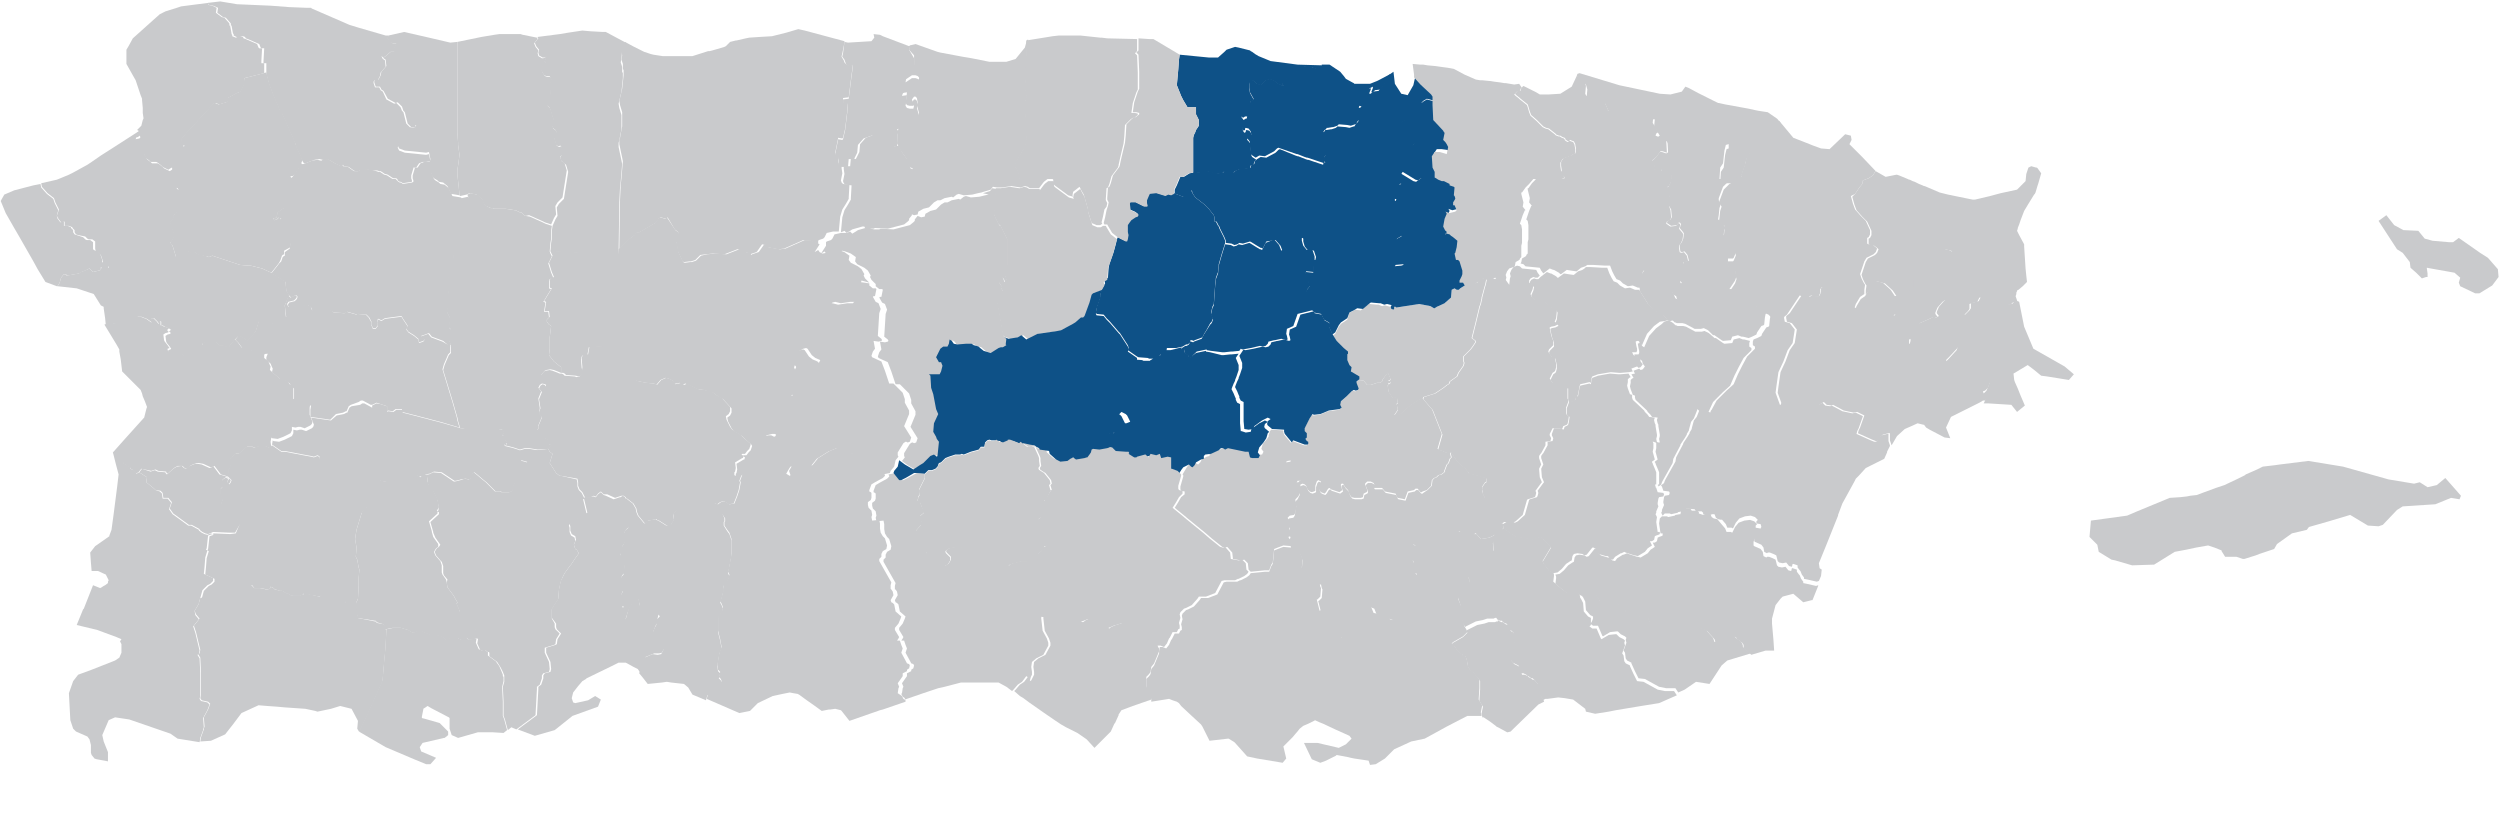 <?xml version="1.0" encoding="utf-8"?>
<!-- Generator: Adobe Illustrator 23.0.3, SVG Export Plug-In . SVG Version: 6.00 Build 0)  -->
<svg version="1.1" id="Layer_1" xmlns="http://www.w3.org/2000/svg" xmlns:xlink="http://www.w3.org/1999/xlink" x="0px" y="0px"
	 viewBox="0 0 352 116" style="enable-background:new 0 0 352 116;" xml:space="preserve">
<style type="text/css">
	.st0{fill-rule:evenodd;clip-rule:evenodd;fill:#C9CACC;}
	.st1{fill-rule:evenodd;clip-rule:evenodd;fill:#0E5187;}
</style>
<path class="st0" d="M89.6,53.6l1.4,0.3l1.2,0.1l0.3,0.2l0.6-0.7l0.7-0.3l0.4,0.1l0.6,0.3l0.3,0.5l0.3-0.1h0.1l0.5-0.1l0.3,0.3
	l0.5-0.2l0.1,0.1l1.5,0.7h0.4H99l0.5,0.2l0.7,0.1l0.8,0.6l0.6,0.3l0.1,0.1l1.1,1.2v0.2v0.4l-0.2,0.4l-0.4,0.3l0.1,0.5l0.2,0.4
	l0.3,0.6l0.3,0.4l1.2,0.7l0.6,0.6l0.7,0.6l0.1,0.2l-0.2,0.6l-0.2,0.2l-0.1,0.1l-0.3,0.4h-0.4l-0.1,0.1l0.3,0.2l-0.1,0.3h-0.1l-1,0.6
	l0,0l0.1,0.8l-0.1,0.5l-0.1,0.1v0.4l0.2,0.1l0.9-0.4l-0.4,1.1l0.1,0.2L104,69l-0.3,0.9l-0.4,1l-0.7,0.1l-0.3-0.2l-0.3-0.2h-0.3
	l-0.3,0.1L101,71l-0.4-0.1l-0.2-0.1h-0.2h-0.5h-0.1l-0.7,0.3L98.5,71h-0.2h-0.2h-0.2l-0.4,0.2L97,70.5l-0.1-0.1h-0.1l-0.3,0.1h-0.1
	v0.2L96.3,71v0.1l-0.1,0.2l-1,0.7l-0.3,0.3l-0.1,0.2l0.1,0.7l-0.3,0.5l-0.1,0.2L93.9,74l-1.1-0.7l-0.3-0.1v-0.1l-1.2,0.2l-0.2,0.1
	v0.2l-0.3,0.1l-0.9-1.1l0,0l-0.2-0.5l-0.1-0.5l-0.4-0.7l-0.9-0.7h-0.1L88.1,70l-0.3-0.2h-0.3l-0.9,0.3l-1.1-0.5l-0.5,0l-0.4-0.4
	l-0.4,0.3l-0.3,0.4h-0.1l-0.2-0.1L83,70.1h-0.6L82,69.3l-0.4-0.4l-0.2-0.5v-0.5l-0.1-0.5L79,67h-0.2l-0.5-0.4l-0.9-1.4l0.4-1.3
	l-0.4-0.3l-0.2-0.4v-0.1l0.1-0.1l0.3-0.3l-0.2-0.1h-0.2l-0.1-0.2v-0.5l-0.5-0.2l-0.3-0.3l-0.1-0.2L76,61.1l0,0h-0.1v-0.3l0.1,0
	l-0.2-0.1l-0.1-0.1l0.1-0.3V60l0.5-1.2l-0.1-0.2l-0.3-0.3V58l0.1-0.3l0.1-0.2l-0.2-1.3l0.4-1l-0.4-0.5l0.2-0.4l0.3-0.2l0.3,0.1
	l0.1,0.2l0.1-0.2l-0.1-0.4L76.3,53l-0.2-0.1l0.5-0.6l0.2-0.1l0.6-0.1l0.4,0.1l0,0l1,0.4h0.3l0.2,0.1l0.2,0.2l1.4,0.1l0.3,0.1
	l0.4-0.1l0.3-0.4l0.1-0.9l-0.1-1.2l0.1-0.4l0.2-0.2h0.6l0.2-1.1l2.1-0.1l0.8,0.5v0.1l0.4,0.8l0.2,0.2l1.6,0.7h0.1l0.1,0.4l0.6,1.2
	l0.7,0.7L89.6,53.6L89.6,53.6z"/>
<path class="st0" d="M19.5,18.5l0.2,0.1v0.2l-0.2,0.1l-0.3,0.4l-0.1,0.3l0.5-0.1l0.3-0.2l0.5,2.2l-0.1,0.2l0.2,0.3l0.2,0.4l0.1,0.1
	l0.4,0.3l0.2,0.2h0.8l0.2,0.1l0.5,0.4l0.2,0.2l0.8,0.4l0.3-0.2l0.2-0.1l0.2-0.2l0.1,1.2l0.1,0.2l0.1,0.1l0.1,0.3l-0.1,0.7v0.5
	l0.5,0.2l0.2,0.2v0.1l-0.2,0.8v0.6l0,0v0.1l0.1,0.2v0.1L25,29.3v0.5l-0.2,0.3l-0.2,0.1l-0.2,0.2l0.1,0.2l-0.1,0.3L24.3,31L24,31.3
	l0,0l0.1,0.3l0,0l0,0v0.1l0.1,0.4l0.1,0.1l0.3,1v0.1l-0.2,0.3l-0.2,0.3L24,34.2l0,0l0.1,0.1l0.2,0.3l0.4,1.3v0.4v0.1l-0.2,0.1h-0.3
	l-0.5,0.1l-0.5-0.2l-0.1-0.2l-0.3-0.3l-0.4-0.2H22l-0.1,0.1l0,0l-2,0.6l-1.3,0.7L17.7,37l-0.5-0.4H17l0,0l-0.2,0.2l-0.1,0.1
	l-0.6,0.2l-0.7,0.5l-0.9-0.5v-0.3l-0.3-0.9l-0.4-0.3l-0.2-0.1h-0.1L13.4,35v-1L13,33.7h-0.5l-0.2-0.1l0,0L12,33.3l-1-0.2L10.7,33
	l-0.2-0.3v-0.3l-0.3-0.3V32l-0.5-0.2H9.1v-0.6l-0.5,0.1l-0.3-0.4l-0.1-0.1l0,0v-0.1L8,30.4l0.3-0.9l-0.5-1l-0.2-0.6l-0.9-0.7
	l-0.8-0.9l-0.1-0.5L8,25.3l0.5-0.2l1.2-0.5l0.6-0.3l2-1.1l0.6-0.4l1.3-0.9l2.5-1.6L19.5,18.5L19.5,18.5z"/>
<path class="st0" d="M29.3,0.6L29.3,0.6l0.1,0.1l0.5,0.1l0.6,0.3l0,0l-0.1,0.7l0.8,0.6l0.4,0.1l0.7,0.8v0.3h0.1l0.2,1.1v0.1l0.1,0.1
	v0.2l0.5,0.2l0.5-0.2h0.2l0.3,0.1l0.1,0.2l0.3,0.1l1.6,0.7l0.2,0.5l0.1,0.1h0.4l-0.1,1.8v0.3h0.4v1v0.4L34.4,11v0.9l-0.5,1l-0.5,0.2
	l-1.3,0.7l0.1,0.5l-1.3,0.4l-0.3-0.1l-0.2-0.1h-0.1h-0.1l-0.1,0.1l-2.3,2.5l-1.1,1.2l-0.1,0.1l-0.2,0.2l-0.9,1.1l0.2,0.3l0,0
	l0.1,0.6h0.5l0,0l-0.5,1l-0.1,0.2v0.1h0.2L25.2,22l-0.6,1l-0.2,0.4l-0.2,0.2L24,23.7l-0.3,0.2l-0.8-0.4l-0.2-0.2l-0.5-0.4L22,22.8
	h-0.8L21,22.6l-0.4-0.3l-0.1-0.1l-0.2-0.4l-0.2-0.3l0.1-0.2l-0.5-2.2l-0.3,0.2l-0.5,0.1l0.1-0.3l0.3-0.4l0.2-0.1v-0.2l-0.2-0.1
	l0.1-0.1l0.2-0.2l0.3-0.3l0.2-0.8l0.1-0.2l0,0l0,0v-0.1l-0.1-0.7v-0.1v-0.1v-0.1v-0.4L20,14.1v-0.2l-0.2-0.5l-0.7-2.1l-0.4-0.7
	L17.8,9V7l0.3-0.5l0.6-1.1l2.9-2.6L22.5,2l0.8-0.4l1.6-0.5l0.6-0.2l2.3-0.3l1.6-0.2L29.3,0.6z"/>
<path class="st0" d="M209.3,39.1l-0.2,1l-0.1,0.3l-0.4,1.5V42l-0.2,0.9l-0.1,0.2l0,0l-0.6,2.5l-0.3,1.2l-0.2,0.8l0.5,0.4v0.2
	l-0.4,0.6l-0.3,0.4l-1,1v0.6l0.1,0.3l-0.1,0.4l-0.7,1l-0.2,0.5l-1,0.7L204,54l-0.1,0.1l-0.2,0.1l-0.5,0.4l-1.2,0.8l-1.6,0.5
	l-0.1,0.3l-0.1,0.1l0,0l-0.1-0.1l-0.4,0.2l-1.1,0.7l-1.6,1.4h-0.6h-0.1l0.1-0.1l0.4-0.6v-0.5l-0.1-0.1v-0.1l0,0l-0.1-0.1l0.1-0.1
	l0.1-0.1l-0.1-0.7l-0.2-0.1l-0.4,0.1l-0.6-0.9l-0.1-0.8l0,0l0.1-0.4l0.2,0.1l0.1-0.3l0,0l-0.3-0.1v-0.1h0.2l0.1-0.2l-0.4-0.9
	l-0.7,0.9l-0.1,0.3l-0.3,0.2h-0.4l-0.9,0.3h-0.5l-0.5-0.6l-0.7-0.1v-0.4l-1.2-0.7l0.1-0.6l-0.2-0.2l-0.1-0.1l-0.3-0.7V50l0.1-0.1
	v-0.3l-0.6-0.5l-1-1l-0.5-0.8L188,47l0.5-1l0.3-0.4l0.9-0.6l0.3-1l0,0l0.3-0.1l0,0l0.5-0.3l0.8,0.1l0.6-0.5l0.1-0.1l0.4-0.3h0.1
	l1.1,0.1h0.2l0.5,0.2L195,43l0.8,0.2l0.1,0.3l0.3,0.1l0.1-0.1v-0.3h0.2l0.1,0.1l3.2-0.5l1.6,0.3l0.5,0.3h0.1l0.3-0.2l1.1-0.5l0,0
	l0.1-0.1l0.8-0.7l0.1-1.1l0.4-0.2l0.3,0.2h0.3l0.2-0.2l0,0l1.1-0.7l0.6,0.1l0.7-0.2l0.1-0.2l0.5-0.4L209.3,39.1L209.3,39.1
	L209.3,39.1z"/>
<path class="st0" d="M172.7,62.7l0.3,0.2l0.4-0.2l2.4,0.5h0.5l0.2,0.8l0.3,0.1h0.4l0.3-0.1h0.2l0.2-0.4l-0.3-0.4l0.2-0.7l0.6-0.7
	l0.4-0.6l0.4,0.1l0.5,0.3l2.2,2.1L182,64l-0.1,0.8l-0.6,0.1l-0.2,0.1l0.2,1.4l0.3,0.4l0.9,0.2h0.4l0.3,0.2l0.1,0.2l-0.3,0.3h-0.3
	l-0.2,0.4h0.6v0.2v1l-0.3,0.6l-0.4,0.4v0.4l0.2,0.1v0.1l-0.2,1.3l-0.2,0.3l-0.6,0.1l-0.3,0.3l0.3,0.7l0.1,0.5l-0.2,0.3l0.3,0.9
	l-0.1,0.2l-0.3,0.1l0.4,0.7l0.1,0.6l0,0l-1.2-0.1l-0.8,0.3l-0.5,0.2l-0.1,1.1l0,0l-0.1,0.8l-0.2,0.3l-0.3,0.8h-0.3h-0.3l-2,0.2
	l-0.3-0.3l-0.1-0.9l-0.5-0.5l-0.5,0.1l-1.1-0.2l-0.1-0.9l-0.7-0.8l-0.3,0.1l-0.4-0.1l-1.5-1.2l-0.8-0.7l-2.7-2.2l-0.1-0.1l-1.6-1.3
	l0.5-0.8l0.4-0.7l0.5-0.4v-0.4l-0.5-0.1l-0.1-0.2v-0.4l0.4-1.4v-0.2l-0.1-0.1l0.6-1l0.3-0.4l0.8-0.4l0.3,0.3l0.2,0.1l0.3-0.3
	l0.2-0.4l0.7-0.4l0.4-0.1v-0.4l0.2-0.2l0.8-0.1l1.1-0.5L172.7,62.7L172.7,62.7L172.7,62.7z"/>
<path class="st0" d="M26.2,35.3h0.2l0.5,0.2v-0.1l0.6,0.1l0.2,0.2l0.3,0.1l0.5,0.1l0,0l0,0l0.7,0.2l0.2,0.1l0.5-0.2l2.4,0.8l1.5,0.5
	l1.2,0.1h0.2h0.1l1.6,0.4l1.3,0.6l1.5,0.9l0.5,0.3l0.1,1.2v0.1l0.4,0.6v0.1L40.1,43l0.1,1.2l0.1,0.7L40,45h-0.4l-1.2,0.5h-0.1v0.3
	l-1.2-0.4l-0.6-0.2L36,46.7l0,0l-0.4,0.5L34.8,48l-0.7-0.5l-0.5-0.2L33,47.9l-0.8,1l-0.6-0.1l-0.2-0.1h-0.5l-0.5-0.5h-1.5l-0.4,0.2
	v0.2L28.3,49l-0.9,0.3H27l-0.3-0.1l0,0l-0.7,1l-0.3-0.3l-0.5-0.2h-1.3l-0.2-0.2v-0.2l0.3-0.1l0.1-0.1l-0.2-0.3l-0.4-0.5l-0.1-0.2
	l-0.1-0.8l0.3-0.2L24,47v-0.2l-0.2-0.1l0.2-0.2l0,0l0.1-0.1H24l-0.1-0.1L23.2,46l-0.3-0.2l0,0h-0.1h-0.1v-0.1v-0.4l-0.2-0.1v0.1v0.2
	l0,0l-0.1,0.1l0,0l-0.2-0.3l-0.5-0.5h-0.3h-0.1V45l0.2,0.1l0,0v0.1v0.1l-0.1,0.1l-0.7-0.5l-0.8-0.3h-0.4h-0.1l-0.1,0.1l-0.1,0.1
	L19,44.9l-0.4,0.2L18,45.3l-0.4,0.1l-1.2,0.2l0,0H16l0,0l-0.4,0.1h-0.4l-0.3,0.1l-0.1-1l0,0l-0.2-1.4v-0.2L14.2,43l-1-1.6l0,0l0,0
	l-0.6-0.2l0,0l-1.8-0.6l-2.7-0.3l0.3-0.5l0.2-0.7L9,38.6l0.3,0.1l0.1,0.1l1.7-0.3l0.3-0.2l0.5-0.2l0.7-0.3l0.5,0.5l0,0l0.8-0.2
	l0.3-0.1l0.1-0.5h0.1h0.1l0.2,0.2H15h0.1h0.1h0.1l0.1-0.4l0.7-0.5l0.6-0.2l0.1-0.1l0.2-0.2l0,0h0.2l0.5,0.4l0.9,0.1l1.3-0.7l2-0.6
	l0,0l0.1-0.1h0.4l0.4,0.2l0.3,0.3l0.1,0.2l0.5,0.2l0.5-0.1h0.3l0.2-0.1L25,36l0.3-0.4v-0.1l0.2-0.2h0.4l0.2-0.2V35L26.2,35.3
	L26.2,35.3z"/>
<path class="st0" d="M118.9,5.8L118.9,5.8V6l-0.3,1.5l0,0l-0.1,0.4V8l0.3,0.5l0.1,0.3l0.3,0.3l0.5,0.2l0.4-0.3L120,9.8l-0.1,0.7
	l-0.1,0.8l-0.3,2.4l-0.8,0.1v0.7h0.1l0.4-0.2l0.2,0.1l-0.1,1.2l-0.3,2.5l-0.3,1.3l-0.1,0.1l-0.6-0.1v0.1l-0.4,2l0.1,0.3L118,22
	l0.1,0.3l-0.1,0.6l0.2,0.4h0.2h0.1v0.4l0.1,0.7l-0.2,1l0.1,0.3l0.2,0.2l0.9,0.1l-0.1,1.8V28l-0.4,0.7l-0.5,0.8l-0.3,1l-0.2,2.1h-0.8
	l-0.9,0.2l-0.3,0.6l-0.2,0.2l-0.6,0.2l-0.1,0.1v0.5l-1.3-0.6h-0.8l-2.7,1.2l-0.8,0.1l-1.6-0.3l-0.2-0.3l-0.5-0.1l-0.7,1l-0.1,0.1
	l-0.9,0.3l-0.1,0.1l-0.3-0.4h-0.4l-0.4-0.2l-0.5-0.2h-0.1l-1.8,0.7h-0.1l-1.5-0.1l-1,0.1l0,0l-0.8,0.1l-0.7,0.7l-0.6,0.2h-0.2
	l-0.8,0.1l-0.2-0.1l-0.7-1.5l-0.1-0.9l-0.2-0.6v-0.3l0.4-0.3l0.1-0.3l-0.2-0.3L95,32.3l-1-1.7l-0.2,0.2L93,30.6l-0.3,0.2l-0.1,0.3
	l-0.3,0.3l-2.4,1.4h-0.3l-0.2,0.3l-0.8,0.6l-1.4,1.4l0.1-6.9v-0.1l0.1-2.1l0.1-0.9l0.2-2.4l-0.1-0.5l-0.4-1.9v-0.6l0.1-0.3l0.1-0.6
	l0.2-1v-0.3v-0.2v-0.7v-0.8l-0.3-1l-0.1-0.6l0.4-1.7l0.1-0.9l0.1-1V9.8h-0.1V9l-0.2-0.6l0.1-0.6L87.5,7l0.3-0.7L88,5.9l1.1,0.6
	l1,0.5l0.6,0.3l0.9,0.3L92,7.7l1.3,0.2h0.1h0.8h0.2h0.2h0.3h1h0.7h0.3h0.4h0.1l0,0h0.1l2.2-0.7h0.1h0.1l0.4-0.1l0.7-0.2l1-0.3
	l0.2-0.1l0,0l0.4-0.4l0.2-0.2l0.8-0.2h0.1l1.3-0.3l0.5-0.1l1.5-0.1l1.7-0.1l0.4-0.1l1.6-0.4l1.7-0.5l0.9,0.2L118.9,5.8L118.9,5.8z"
	/>
<path class="st0" d="M210.9,87.2l0.1,0.2l0.2,0.1l0.2,0.1h0.3v0.1l0.2,0.1l0.1,0.1l0.3,0.1l0.1,0.1l0.3,0.7l0.1,0.1L213,89l0.3,0.3
	l0.1,0.3v0.5l-0.1,0.4l0.2,0.1l0.1,1l-0.6,1l-0.2,0.4l0.4,0.5l0.8,0.4l0.1,0.2l0.1,0.5l0.1,0.4h0.4l0.4,0.2l0.2,0.2h0.1l0.4,0.3h0.2
	l0.3,0.3l0.4,0.5l0.1,1L217,98l0.4,0.7v0.1l-0.8,0.4l-3.5,3.4l-0.2,0.2l-0.2,0.2l-0.4,0.1h-0.1l-1.1-0.6l-0.4-0.2l-0.1-0.1l-0.8-0.6
	l-0.6-0.4l-0.3-0.2h-0.2v-0.1l-0.1-0.4l0.2-1l-0.5-0.8v-0.1l0.1-1.5v-0.4v-0.1v-0.2v-0.2v-0.3l-0.2-0.3l-0.8-0.9l-0.4-0.3l-0.3-0.5
	l-0.2-1.1l-0.2-0.4H206l-0.1-0.2l-0.3-0.2l-0.5-0.5l-0.4-0.6l-0.3-0.2l0.2-0.2l1.4-0.8l0.6-0.6l-0.1-0.3l0.1-0.1l0.4-0.2l1-0.5l0,0
	l1-0.2l0.6-0.2h0.7h0.2l0.2-0.1h0.2V87.2z"/>
<path class="st0" d="M118.9,5.9L118.9,5.9l0.5,0.1l3.3-0.2l0.4-0.5L123,4.8l0.9,0.1l0.4,0.2l3.7,1.4l0.2-0.1L128,7l0.7,1.2v1.3
	l-0.3,0.8l-0.8,0.7l-0.1,0.6l0.9-0.6h0.5l0.3,0.1l0.2,0.2v0.2l-0.8,0.8l-1.2,0.5l-0.3,0.4l-0.1,0.3l0.7-0.1l-0.1,0.9l-0.1,0.6
	l0.2,0.3l0.4,0.1h0.5l0.1-0.4l-0.2-0.2l-0.1-0.3l0.3-0.4h0.2l0.2,0.2l0.1,0.6l-0.1,0.4l0.3,1.1l-0.1,0.3l-0.1,0.2l-0.5,0.4l-0.6,0.1
	l-0.4,0.4l-1.4,0.5l0,0l0.2,0.3l-0.1,0.4l-0.1,1.7l-0.7,0.1l-0.6-0.3l-0.2-0.7l-0.2-0.3l-1.9-0.3l-1.1,0.4l-0.8,0.9l-0.1,1.1l-0.5,1
	l-0.4-0.1h-0.3l-0.1,1.1h-0.9h-0.1h-0.2l-0.2-0.4l0.1-0.6l-0.1-0.3l-0.3-0.2l-0.1-0.3l0.4-2v-0.1l0.6,0.1l0.1-0.1l0.3-1.3l0.3-2.5
	l0.1-1.2l-0.2-0.1l-0.4,0.2h-0.1V14l0.8-0.1l0.3-2.4l0.1-0.8L120,10l0.1-0.9l-0.4,0.3l-0.5-0.2L119,8.7l-0.1-0.3L118.6,8V7.9
	l0.1-0.4l0,0L118.9,5.9L118.9,5.9L118.9,5.9z"/>
<path class="st1" d="M166.4,48.9l-0.1,0.2h0.1h0.3l0.1,0.2v0.1v0.1v0.1l0.5,0.4l0.1,0.2h0.1l0.1,0.1l0.2-0.1L168,50l0.4-0.3l1.4-0.3
	v0.1l0.6,0.1L172,50h0.3l0.9-0.1h0.2l1-0.1l-0.4,0.6l0.4,1v0.7l-0.3,0.9l-0.2,0.5v0.1l-0.1,0.2l-0.1,0.2l-0.2,0.5l-0.1,0.3l0.3,0.6
	l0.2,0.5l0.1,0.2v0.2l0.2,0.4l0.2,0.1l0.2,0.1V57v0.5l0,0v0.7v0.4v1l0.1,1.1h0.1l0.6,0.2l0.7-0.1l0.1-0.4l1.1-0.8l0.8-0.4l0.4,0.2
	l0,0l-0.4,0.3l-0.1,0.4l0.1,0.2l0.6,0.5l-0.2,0.2l-0.2,0.7l-0.4,0.6l-0.6,0.7l-0.2,0.7l0.3,0.4l-0.2,0.4H177h-0.3h-0.4l-0.3-0.1
	l-0.2-0.8h-0.5l-2.4-0.5l-0.4,0.2l-0.3-0.2h-0.3l-0.3,0.3l-1.1,0.5l-0.8,0.1l-0.2,0.2v0.4l-0.4,0.1l-0.7,0.4l-0.2,0.4l-0.3,0.3
	l-0.2-0.1l-0.3-0.3l-0.8,0.4l-0.3,0.4l-0.6,1l-0.4-0.4l-0.8-0.3l-0.1-0.2v-1.6l-0.5-0.1l-0.8,0.2l-0.2-0.6l-0.5,0.2l-0.8-0.2
	l-0.3,0.5l-0.4-0.4h-0.1l-1.1,0.3l-0.1,0.1h-0.1h-0.2l-0.8-0.5l0.1-0.1l-0.1-0.2h-0.4l-1.4-0.1l-0.1-0.1l-0.4-0.4l-0.5-0.1l-0.3-0.1
	l0.1-0.1v-0.1l0,0v-1l-0.1-0.2v-0.5l1.2-0.3l0.2,0.1l0.2-0.3l-0.4-1l-0.1-0.3v-0.3v-0.3l0.4-0.5l0.2-0.2l0.6,0.3l0.2,0.2l0.5,1h0.2
	l0.5-0.2l0.1-0.1v-0.2l-0.2-0.6l0.4-1.2V57l-0.3-0.7l0.1-0.3l0.1-1.2l-0.4-0.2l-0.2-0.6l0.2-0.6l0.2,0.2h0.2l0.1-0.5l-0.2-0.8v-0.1
	l0.1-1.7l0.2,0.1l1.3,0.1l0.2,0.1h0.6h0.3l0,0l0.1-0.1l0.2-0.1l0.1-0.1l0.2-0.2l0.3-0.2l0.6-0.1l0.1-0.7h1.3L166.4,48.9L166.4,48.9z
	"/>
<path class="st1" d="M191.3,15.7l0.7,0.2V16l0.1,0.1h0.1l0.4,0.1l0.6,1v0.2h0.3l0.5-0.2l1.6-0.1h0.6l0.3-0.1h0.8v0.2l0.7-0.5
	l0.2,0.2l-0.1,0.3l0.7,0.4l0,0l0.8,0.5l0.3,0.4l-0.1,0.2l0,0l-0.2,0.4l0,0l-0.1,0.2v0.3l-0.1,0.2V20l-0.4,0.4l-0.1,0.2l0.2,0.4
	l0.1-0.1l0.1,0.1l0.1,0.1l0.1,0.1v0.1l0,0l-0.3,0.8l0.3,0.9l0.2,0.3l0.3,0.6l0.2,0.4v0.1l0.2,0.5l-0.6,0.4l-0.1,0.1l-0.4-0.1
	l-1.8-1.1l-0.4,0.6v0.4l0.5,0.5l-0.5,0.2l-0.1,0.2V27l-0.1,0.9l-0.1,0.2l-0.4-0.1v0.1v0.1v0.6v0.1l0.4,0.4l0.2,0.5l0,0l0.3,0.4
	l0.1,0.7l-0.4,0.6v0.3l0.4,0.5l-0.1,0.3v0.2l0.4,0.1l-0.1,0.2l-0.4,0.2l-0.5,0.3l-0.4,1.4v0.3l0.1,0.4l0.3,0.5l0.6,0.6l0.6,0.2v0.1
	l-0.3,0.1l-1.1,0.1l-0.1,0.2l0.1,1.6l0.1,0.1l0.4,0.2l0.1,0.4l-0.2,0.5l-0.3,1l0.1,0.7l-0.6,1l-0.8-0.2l-0.4,0.1l-0.5-0.2h-0.2
	l-1.1-0.1H193l-0.4,0.3l-0.1,0.1l-0.6,0.5l-0.8-0.1l-0.5,0.3l0,0L190,44l0,0l-0.3,0.8l-0.9,0.6l-0.3,0.4l-0.5,1l-0.4,0.3l-0.5-1.1
	l0.1-0.5l-0.1-0.1l-0.7-0.4l-0.4-0.8l-1-0.2v-0.1l-0.1-0.1l-0.1-0.1v-0.5l-0.5-0.9l-0.1-0.7l-0.3-0.5l0.1-0.3l0.1-0.1l0.3-0.4
	l-0.2-0.4l-0.1-0.9l-0.1-0.1l-0.3-0.2l0.1-0.4h0.1l1,0.1l0,0v-0.7l0.1-1.1h0.2l0.5-2.3l-0.1-0.2l-0.3-1.2l0.6-0.5l0.1-0.1l-0.2-0.8
	l0.2-0.9l0.1-0.3l0,0V30l-0.1-0.2l-0.2-0.2v-0.1l0.4-0.9v-0.9l-0.4-0.8l0.1-0.6l0.3-0.7v-0.3l0.1-1.3v-0.4v-0.3V23l0.3-0.1l-0.3-0.5
	l0.3-0.5l-0.2-0.5v-0.3l-0.2-0.4l0.1-0.2v-0.1l-0.1-0.3l-0.1-1.2l0.2-0.3l0.2-0.1l0.1-0.2h0.1h0.1l0.6-0.1h0.1l0.6-0.2l0,0l0.2-0.2
	l1.2,0.1L190,18l0.6-0.2h0.1l0.3-0.5l0.2-0.1l0.1-0.3L191.3,15.7L191.3,15.7L191.3,15.7z"/>
<path class="st0" d="M17.4,65.2l0.3,0.2l0.7,0.4L18.3,66l0.6,0.2l0.3,0.5l0.4-0.2l1.1,0.7l-0.1,0.7l1.1,0.9l0.2,0.2l0.6,0.2l0.3,0.3
	l0.1,0.7h0.7l0.5,0.6l-0.3,0.9l0.5,0.7l2.2,1.6h0.4l1.1,0.6v0.1l0.4,0.3l0.4,0.2l0.4,0.1l0.5-0.2l0.2,0.1l-0.6,0.2l-0.2,1.8L29,77.4
	l0.2,0.1l-0.3,1l-0.1,1.3l-0.1,1l1.3,0.6l0,0v0.1l0,0l0,0v0.2v0.1l-0.4,0.4l-0.4,0.2l-0.7,0.7l-0.3,1.1L28,84.9V85l-0.6,1l0.1,0.6
	l0.5,0.6l-0.8,1l0.3,0.9l0.6,2.5L28,92.1l-0.2,0.1l0.3,0.5l0.1,2.1v0.3V98l-0.1,0.4l0.2,0.3l0.9,0.2l0.3,0.3l-0.3,0.8l-0.6,1.1
	l0.1,1.3l-0.1,0.3v0.1l-0.4,1.1v0.1l-0.1,0.5L25,104l-1-0.7l-5.8-2l-2-0.3l-0.9,0.4l-0.9,2.1l0.2,0.9l0.6,1.5v0.1v0.1v1.1l0,0l0,0
	l-0.5-0.1l-1.1-0.2l-0.3-0.1l-0.4-0.5l-0.1-0.3v-0.7v-0.4l-0.2-0.8l-0.3-0.4l0,0l-1.6-0.7l-0.4-0.4l-0.4-1.2l-0.2-3.8l0.6-1.7L11,95
	l1.9-0.7l3.3-1.3l0.6-0.4l0.3-0.7v-1.2l-0.2-0.4l0.2-0.3l-0.7-0.3l-2.7-1L10.8,88l0.9-2.2l0.1-0.1l1.3-3.3l1,0.4l0,0l0.2-0.1
	l0.3-0.2l0.2-0.1l0.4-0.3v-0.2l0,0l0.1-0.2l-0.4-0.8l-1.1-0.5h-0.9l-0.1-1.2l-0.1-1.4l0.7-0.9l2-1.4v-0.1l0.3-0.8l0.3-2.2l0.5-3.9
	l0,0l0.2-1.7l-0.4-1.5l-0.4-1.6v-0.1l0.1,0.1l0.5,0.5l0.7,0.4L17.4,65.2L17.4,65.2z"/>
<path class="st0" d="M213.6,37.4l0.4,0.1l0,0l0.2,0.2l0.1,0.1l1,0.1l0,0l1,0.1l0.2,0.4l0.3,0.4l-0.3,0.3h-0.3l-0.3-0.1l-0.4,0.2
	l-0.2,0.3v0.3l0.6,0.4l-0.1,0.5l-0.3,0.7l0.1,0.3l0.5,0.5h0.6l0.6,0.1l1.1,0.9l0.5,0.3l0.2,0.1l0.1,0.2v0.1l-0.1,0.9l0,0l-0.2,0.5
	l0.4,0.3v0.1l-0.4,0.2l-0.5,0.1l-0.2,0.1v0.1l0.2,1l0,0l0.1,0.3l0.2,0.5v0.6l-0.4,0.4l-0.1,0.1l-0.1,0.1l-0.1,0.3l0.1,0.2l0.4,0.5
	l0.4,0.1l0.2,0.9v0.5l-0.1,0.4l-0.1,0.2l-0.3,0.2l-0.4,0.8l0.4,0.6l1.4,0.5l0.7,0.1v0.3v0.1v1.2l0.1,0.2v0.3l-0.3,0.8v0.8l0.1,0.2
	l0.3,0.2l-0.1,0.7l-0.1,0.4l-0.1,0.1l-0.5,0.2l-0.1,0.3l-0.1,0.1l0,0l-0.3-0.1l0,0h-1l-0.4,0.8v0.2l0.2,0.4l-0.1,0.4l-0.7,0.1v0.2
	v0.1v0.2l-0.6,1.1l-0.1,0.1l-0.2,0.3v0.1v0.2l0.2,0.6l0.1,0.3l-0.3,0.6l0,0l0.1,1.2l0.3,0.7L217,68l-0.8,1.1l0.1,0.3l-0.1,0.4
	l-0.1,0.2l-1,0.3l-0.1,0.1l-0.6,2.1l-1,0.9l-0.4,0.2l-0.2-0.1h-1l-0.5,0.3l-0.5-0.1l-0.9-0.4l0.1-0.4l-0.3-1.1l-0.5-1v-0.2l-0.1-0.1
	l-0.3-0.1L209,70l-0.3-0.6l0,0l0.1-0.4l-0.1-0.4l0.4-0.6l0.2-0.1v-0.2v-0.3l-0.9-0.3l-1.6-0.4v-0.1l-0.5-0.6l-0.5-0.4l-0.7-0.7
	l-0.8-1.2l-0.3,0.2l-1.5-0.6l0.6-2.1l0,0l-1.3-3.3l-0.1-0.2l-1.3-1.5l0.1-0.3l1.6-0.5l1.2-0.8l0.5-0.4l0.2-0.1l0.1-0.1l0.1-0.3
	l1-0.7l0.2-0.5l0.7-1l0.1-0.4l-0.1-0.3v-0.6l1-1l0.3-0.4l0.4-0.6V48l-0.5-0.4l0.2-0.8l0.3-1.2l0.6-2.5l0,0l0.1-0.2l0.2-0.9v-0.1
	l0.4-1.5l0.1-0.3l0.2-1V39l0.5,0.2l0.1-0.1l0.5,0.2l0.2-0.2l0.4-0.2l0.6,0.2l0,0V39l0.8,1.1l0.1-0.9l0.1-0.3l-0.1-0.4l0.2-0.5
	l0.3-0.4L213.6,37.4L213.6,37.4L213.6,37.4z"/>
<path class="st0" d="M75.6,5.3L75.6,5.3l0.1,0.2l-0.5,0.6l0.2,0.5l0.4,0.5l-0.1,0.4l0.1,0.4l0.5,0.3h0.2L76.9,8l-0.1,0.4l0.1,0.1
	l0,0l-0.2,0.1l0.2,0.3L76.6,9l-0.3,0.8V10l0.4,0.7l0.3,0.1h0.5l0.2,0.5l-0.1,0.1l-0.1,0.8l0.1,1.4V14l-0.5,0.9l0.4,0.4l0.5,1.6
	l-0.1,0.5l-0.1,0.3l0.1,0.4l0.4,0.3l0.2,0.4l-0.1,0.1L78.1,19L78,19.2l0.4,1.3l0.3,0.2l0.3-0.1l0.1,0.1l0.1,0.3v0.8L78.9,22v0.1
	l0.1,0.4l0.1,0.2l0.4,0.3l0.3,1l-0.6,3.8l-0.7,0.7L78.2,29v0.1l0.1,1.1L78,30.7l-0.4,0.9l-0.9-0.3l-0.4-0.2l-1.8-0.8L74,30.4
	l-0.2-0.1l-0.4-0.4h-0.2l-0.6-0.3h-0.1l-1.3-0.2H71h0h-1.4l-0.2-0.1h-0.3L68.4,29l-0.3-0.3l-0.2-0.6l-0.8-0.7l-1-0.2l-0.4,0.2
	l-0.9,0.2l-0.1-0.1l0,0l-0.1-1.1l-0.2-1.8v-0.7l0.1-0.6l0.2-1.5l-0.2-1.4v-0.3l-0.1-1.4l0,0v-0.6V15v-0.7v-0.6v-0.4V13v-0.8v-1.6
	l0,0V9V8.5V8.2V7.7V7.5V6.8l0,0V6.1V5.9l3.4-0.7l1.8-0.3l0.7-0.1h1.6h0.7h0.7l0.3,0.1L75.6,5.3L75.6,5.3L75.6,5.3z"/>
<path class="st0" d="M235.2,21.1h1.1l0.1,0.1l1.7-2.3l0.1,0.1l1.4,0.3h0.6l0.6,0.1l1,0.1l0.7,0.2h0.8v0.6l-0.3,0.1l-0.2,0.8
	l-0.2,1.8l-0.4,0.6v0.1l-0.1,1.5h0.7h0.9l-0.1,0.2l-0.2,0.1l-0.8,0.8l-0.6,1.6v0.3l0.3,0.5l-0.2,0.6l-0.1,1l-0.1,0.6l0.4,0.2
	l0.5,0.3l-0.1,0.2l0.1,0.4l-0.1,1.1l0.8,0.4l0.2,0.1l0.1,0.1l0,0l0.5,1.5l0.1,0.3v0.1l-0.3,0.7l-0.1,0.1h-0.7v0.7l0.2,0.7h0.8v0.3
	l0.2,0.8l-0.2,0.6l-0.8,1.2h0.6l0.2-0.1l0.3,0.1l0.2,0.3l0.3,0.5l0.9,0.7l0.8,0.5l0.5,0.1l0.1,0.5l0.6-0.1l0.1,0.3l0.9,0.4l-0.4,0.3
	l-0.1,0.5l-0.1,1l-0.1,0.1l-0.3,0.1l-0.6,0.9l-0.1,0.3l-0.6,0.3l-0.5,0.2l-0.8-0.2h-0.2l-0.5-0.2l-0.8,0.2l-0.2,0.5l-1.1,0.1
	l-0.2-0.1l-1-0.7h-0.2l-0.1-0.1l-0.6-0.6l-0.6-0.3l-0.4,0.1h-0.9l-1.3-0.7l-0.4-0.1h-0.8l-0.2-0.1h-0.1l-0.2-0.2l-0.1-0.1l-0.3-0.2
	l-0.4-0.2h0.1l0.7-0.2l1.1-0.2l-0.3-1.3l-0.4-1.3l-0.4-0.2l-0.4-0.9v-0.3l0.1-0.2l0.3-0.1l0.2,0.1l-0.1,0.1l0.1,0.1h0.3l0.5-0.3
	l0.2-0.2l-0.5-0.5l-0.1-0.9l0,0l-0.1-0.4l0.1-0.3l0.8-0.2l0.1-0.1l-0.1-0.5l0,0.1l0.1-0.2h0.3l0.4-0.1l-0.2-0.8l-0.4-0.5l-0.4,0.1
	l-0.2-0.1l-0.1-0.6v-0.3l0.3-0.4l0.2-0.5l0.1-0.7l-0.1-0.2l-0.5-0.6l0.2-0.5l-0.1-0.2l-0.2-0.1l-0.3,0.4l-0.8,0.1l-0.6-0.4l0.1-0.3
	l0.4-0.2l0.2-0.3l-0.1-1.1L235,29l-0.1-0.8l0.2-0.9l-0.4-0.8v-0.1l0.2-0.1l0.3-0.6l0.1-0.6v-0.4h0.1l0,0l0,0l-1.4-0.8l-0.2,0.2
	l-0.1-0.1l0,0l-0.8-0.1l-0.1-0.2l0.1-0.3v-0.1l-0.3-0.2l-0.1-0.4l0.4-0.3l0.3-0.3l0.5-0.7h0.3l0.6,0.2l0.2-0.1l0.1-0.1L235.2,21.1
	L235.2,21.1z"/>
<path class="st0" d="M222,10.7L222,10.7l0.4,0.1l0.7,0.6l0.2,0.7l-0.1,1.1l0.1,0.2l0.2,0.2l0.6,0.1h0.3h0.4l1,0.4l0.6,1.3v0.2l0,0
	l0.9-0.2h0.8l0.4-0.4l1,0.2l2.9,1.1h0.4l-0.1,1l0.8,1.3l-0.3,0.2l-0.1,0.3l0.7,0.3l0.2-0.1l0.5,0.1l0.1,0.3l0.1,1.8l-0.6-0.2h-0.3
	l-0.5,0.7l-0.3,0.3l-0.4,0.3l0.1,0.4l0.3,0.2v0.1l-0.1,0.3l0.1,0.2l0.8,0.1l0,0l0.1,0.1l0.2-0.2l1.4,0.8l0,0l0,0h-0.1V25l-0.1,0.6
	l-0.3,0.6l-0.2,0.1v0.1l0.4,0.8l-0.2,0.9l0,0.9l0.2,0.6l0.1,1.1l-0.2,0.3l-0.4,0.2l-0.1,0.3l0.6,0.4l0.8-0.1l0.3-0.4l0.2,0.1
	l0.1,0.2l-0.2,0.5l0.5,0.6L237,33l-0.1,0.7l-0.2,0.5l-0.3,0.4v0.3l0.1,0.6l0.2,0.1l0.4-0.1l0.4,0.5l0.2,0.8l-0.4,0.1H237l0,0.1
	l0.3,0.4l0.1,0.5l-0.1,0.1l-0.8,0.2l-0.1,0.3l0.1,0.4l0,0l0.1,0.9l0.5,0.5l-0.2,0.2l-0.5,0.3h-0.3l-0.1-0.1l0.1-0.1l-0.2-0.1
	l-0.3,0.1l-0.1,0.2v0.3l0.4,0.9l0.4,0.2l0.4,1.3l0.3,1.3l-1.1,0.2l-0.7,0.2h-0.1l-0.3-0.1l-0.6-0.7l-0.3-0.1l-0.5-0.2l-0.8-0.7
	l-0.4-0.4l-0.1-0.1l-1.2-1.9l-0.1-1.1l0.2-1.1l0.5-0.7l-0.5-0.5h-0.1l-0.2,0.1l-0.3,0.1l-0.5-0.1l-0.3-0.4l-0.1-0.3l-0.2-0.1H229
	l0,0l-0.2-0.3l-0.4-0.1l-0.3-0.3L228,36l-0.1-0.2l-0.8-0.6l0.1-0.3l-0.8-0.5l0,0l-0.5-0.7l0.4-0.8l0,0l0.1-0.2l-0.5-0.1l-0.1-0.3
	l-0.5-0.4v-0.1l-0.1-0.4l-0.2-0.3l0,0l-0.2-0.2v-0.2l-0.1-0.3l-0.9-0.4l-0.2-0.6l0,0l-0.1-0.1l-0.7-0.7l-0.6-0.8v-0.1v-0.2v-0.2
	l-0.1-0.1l-0.1-0.1l-0.2-1V26l-1.1-0.3l-0.2-0.3l0,0h-0.1l-0.1-0.1l0,0v-0.1v-0.1V25l-0.4-0.6V24l-0.1-0.7v-0.4v-0.1l0,0l0.3-0.5
	l0.2-0.1l1.1-0.4l0.1-0.1l0.3-0.1l0.1-0.2V21v-0.1l-0.1-0.5v-0.1l-0.1-0.2l-0.1-0.2l-0.3-0.1l-0.2-0.1H221l0,0v0.1l0,0l-0.2,0.1
	l-0.3-0.2l-0.1-0.1v-0.1l-0.1-0.1l-0.3-0.1l-0.3-0.2h-0.1h-0.1l-0.2-0.1h-0.1l-0.2-0.2l-0.9-0.7l0,0l-0.4-0.1l-0.4-0.2l-0.2-0.2
	l-0.4-0.4l-0.1-0.1l-0.1-0.1l-0.1-0.1l-0.8-0.7l-0.2-0.5l-0.2-0.7l-0.1-0.3l-1-0.8l-0.1-0.1l-0.5-0.4l-0.1-0.1l-0.1-0.1l0,0l0.3-0.3
	l0.1-0.1h0.4v-0.1l0.1-0.3l0.1-0.1l0,0l0.2-0.2l0,0l1.8,0.9l0.5,0.3h1.3l1.6-0.1l1.6-1L222,10.7L222,10.7L222,10.7z"/>
<path class="st1" d="M199.4,10.3l0.9,1l1.5,1.4L202,13v0.5v0.7l-1.1-0.3l-0.5,0.3l-0.1,0.1l-0.1,0.1l-0.1,0.1l-0.3,0.3l-0.1,0.1
	l-0.1,0.1l-0.1,0.1l-0.1,0.2l-1.4,1.5l0,0l0,0l-0.1,0.1l-0.7,0.5v-0.2h-0.8l-0.3,0.1h-0.6l-1.6,0.1l-0.5,0.2h-0.3v-0.2l-0.6-1
	l-0.4-0.1H192l-0.1-0.1v-0.1l-0.7-0.2l-0.1-0.1l-0.1-0.4l0.1-0.3l0.4,0.1l0.4-0.5l0.1-0.2l0.2-1.1l0.3-0.7l0.1-0.1l0.4-0.2v0.2
	l-0.2,0.5v0.1h0.2l0.3-0.3l0,0l0.8-0.1l0.8-1.1l0,0l0.6-1.1l0.7-0.5l0.2,1.7l0.9,1.4l0.9,0.2L199,12l0.2-0.9l0.1-0.2l0.1-0.4
	L199.4,10.3L199.4,10.3z"/>
<path class="st0" d="M204.3,64v-0.4l0.8,1.2l0.7,0.7l0.5,0.4l0.5,0.6v0.1l1.6,0.4l0.9,0.3v0.3v0.2l-0.2,0.1l-0.4,0.6l0.1,0.4
	l-0.1,0.4l0,0l0.3,0.6l0.1,0.4l0.3,0.1l0.1,0.1v0.2l0.5,1l0.3,1.1l-0.1,0.4l0.9,0.4l0.5,0.1l0.1,0.7l-0.2,0.1v0.4h-0.2l-1.6,0.8
	l-1.2,0.2l-0.6-0.7l-0.1-0.1h-0.1l-0.5,0.5h-0.1l-1.2-0.4l-0.4-0.4l-1.7,0.1l-0.8,0.4v0.4l-0.5,0.6h-0.6v0.2l-0.6,1.1l-1.6-0.4
	l-0.7-0.6l-0.3,0.5v0.4l-0.2,0.6l0.3,0.5l0.3,0.7h0.3l0.1,0.1l0.1,0.5V80l-0.1,0.2v0.1h-0.3v0.2l0.2,0.4l0.6,0.3l-0.2,0.4l0.4,1.5
	l-0.4,0.4l0,0l-0.4,1.6l-0.8,1.7l0.2,0.5l-1.2,0.4l-0.7,0.1l-0.3-0.1l-0.4-0.1l-0.1-0.3l-1.2-0.4l-1-0.2l-0.4-1l-0.5-0.2l-0.9-0.1
	l-0.2-0.3l-0.6-0.1l-0.4-0.2h-0.8l-0.4,0.2l-1.3,0.4l-1.4,0.2l-0.4,0.3l0,0l-0.6,0.3l0,0l-0.1-0.4l-0.3-1.2h0.1l0.4-0.4l0.1-1.2
	l-0.1-0.2l-0.1-0.5h-1l-0.4-0.6L184,81l-0.7-0.9l0.1-1.2l-0.3-0.8l-0.2-0.4l-0.9-0.4h-0.2l0,0l-0.1-0.6l-0.4-0.7l0.3-0.1l0.1-0.2
	l-0.3-0.9l0.2-0.3l-0.1-0.5l-0.3-0.7l0.3-0.3l0.6-0.1l0.2-0.3l0.2-1.3v-0.1l-0.2-0.1v-0.4l0.4-0.4l0.3-0.6v-1v-0.2l0,0l0.5-0.2
	l0.3,0.1l0.2,0.2l0.2,0.5l0.3,0.3l0.3,0.1l0.3-0.1l0.2-0.1v-0.4v-0.2v-0.1l0.2-0.6l0.2-0.2l0.4,0.2l-0.1,0.3l-0.2,0.5V69l0.1,0.3
	l0.2,0.2l0.5,0.2l0.2-0.2l0.3-0.5l0.2-0.1l0.2,0.2l1.2,0.4l0.4-0.3l-0.2-0.6v-0.2l0.1-0.1h0.2l0.3,0.5l0.4,0.4l0.2,0.6l0.3,0.4
	l0.4,0.1h0.7l0,0h0.1h0.1l0.3-0.1l0.1-0.5l0.4-0.2l0.1-0.1v-0.2l0,0l-0.1-0.3l-0.2-0.5v-0.1l0.1-0.1l0,0l0.1-0.1l0,0l0.1-0.1h0.1
	h0.1h0.3l0.4,0.2l0.1,0.2l-0.1,0.4l0.1,0.1h1.1l0.4,0.5l1.5,0.3l0.2,0.5l0.1,0.1l1,0.2l0.4-1.1l0.9-0.2l0.2-0.2h0.3l0.4,0.5h0.2
	l0.1-0.1l0,0L201,69l0.6-0.6l0.1-0.8l0.3-0.3l0.3-0.1l0.3-0.3l0.4-0.1l0.5-0.4h-0.1l0.3-0.8v-0.1l0.3-0.3l0.2-0.6l0.2-0.2L204.3,64
	L204.3,64z"/>
<path class="st0" d="M263.5,40.2l0.9,0.7l0.1,0.1l0.5,0.2l0.7,0.6l0.7,0.9l-0.1,0.4l0.1,1l0.1,0.3h0.3l0.1-0.2h0.5l2.3,0.9l0.2,0.3
	l0.4,0.1l2-0.9l0.1,0.2l0.6-0.3l-0.3-0.4v-0.2l0.3-0.7l0.7-0.8l0.3-0.2l0.6,0.3l0.3,0.3v0.3l0.5,0.3l0.1,0.2l0.6,0.5l0.3,0.1
	l0.3,0.1l0.6-0.6l0.2-0.3v-0.7l0.3-0.1l0.8-0.2l0.3-0.6h0.2l1.5,0.7l0.5,0.2l1.2,0.2l1-0.1l0.3-0.3l0.5-0.1l0.2,0.1L285,46l1.3,3.1
	l4.4,2.5l1.3,1.1l-0.7,0.8l-3.1-0.5l-0.8-0.1l-1.1-0.9l-0.8-0.6l-2,1.2l0.1,0.9l0.1,0.3l0.4,0.9l0.4,1l0.3,0.7l0.3,0.7L284,58
	l-0.8-1l-3.2-0.2h-0.4h-0.3l0.2-0.4v-0.2l-0.4-0.4l-0.1-0.3l0.3-0.1l0.4-0.4l0.4-1v-0.3l0,0H280l-0.6-0.1l-0.8,0.4h-0.8l-0.2-0.1
	l-0.2-0.2l-0.5-0.1l-0.4-0.3h-0.1l-0.8-0.3l-0.3-0.3l-0.9-0.6l-0.6-1l0.5-0.5l1.2-1.3l0.2-0.6l0,0l-0.3-0.3l-0.7,0.3l-0.9,0.2
	l-0.2-0.2l-0.2-0.6l-0.3-0.2l-0.9-0.5l-0.6,0.5l-0.3,0.1l-0.4-0.1l-0.3,0.1l-1.3-0.3h-0.2l0,0l-0.3,0.1v0.6l0.1,0.4l-1.5-0.1
	l-0.4-0.3v-0.2l-0.5-0.1l-0.1-0.4l-0.5-0.5l-1.4-0.4h-0.3l-0.3-0.1l-0.8-0.7h-0.3l-0.8-0.7l-0.4-1.3l-0.4-0.3l0.2-0.6l0.6-1l0.6-0.4
	L263.5,40.2L263.5,40.2z"/>
<path class="st0" d="M138.4,27.2l1-0.3l0.3-0.4l0.6,0.1l-0.2,2l0.1,0.2l-0.2,1.4l0.2,0.5l0.5,1l0.2,0.1l1,2v0.8v0.1v0.1v0.1v0.2v2.3
	l-0.3,1.5l0.2,0.6v0.3h-0.3l-0.1-0.4l-0.2-0.3l-0.5,0.5v0.2l0.4,0.6l-0.1,0.2l0.3,0.5v0.3l-0.6,0.8l-0.2,0.5l0.8,4.6l0.2,0.2
	l0.3,0.1l0.3,0.2l-0.1,0.8l0.1,0.1l-0.5,0.3h-0.3l-0.3,0.1l-1.1,0.7l-1-0.3l-0.5-0.4l-0.2-0.2l-0.3-0.1l-0.4-0.1l-0.3-0.2h-0.8
	l-1.2,0.1l-0.5-0.1l-0.3-0.4l-0.3-0.2l0,0l-0.1,0.6l-0.2,0.4h-0.6l-0.4,0.3l-0.1,0.2l0,0l-0.5,1l0.4,0.7h0.3l0.2,0.5l-0.2,0.8
	l-0.2,0.4h-1.5l0.2,0.2l0.1,1.7l0.3,0.9l0.4,2.1l0.3,0.7l-0.6,1.3l-0.1,1.2l0.4,0.7l0.1,0.3l0.3,0.4l-0.2,2l-0.1,0.1l-0.4-0.3
	l-0.5,0.2l-1,1l-0.5,0.3l-0.9,0.6l-1.2-0.7l-0.8-0.6l0.4-0.5l-0.1-0.2v-0.4l0.8-1.3l0.3-0.2h0.1l0.2,0.1l0.3-0.1l0.2-0.6l-1-1.6
	l0.7-1.7v-0.5l-0.6-1.1v-0.5l-0.3-0.9l-1.3-1.3h-0.6l-0.6-1.8L125,51l-1.3-0.6l-0.1-0.2l0.2-0.6l0.3-0.4l-0.2-1.1l0.7,0.1l0.4-0.1
	l0.1-0.1l-0.1-0.2l-0.5-0.4l0.2-3.2l0.2-0.6l-0.3-0.8l-0.4-0.2l-0.4-0.7l0.1-0.1h0.2l0.2-1l-0.1-0.1h-0.4l-0.5-0.4V40l-0.6-0.6
	l-0.2-0.4l0.1-0.2l-0.4-0.7l-0.5-0.4l-1-0.5l-0.3-0.4l0.1-0.6l-0.7-0.5l-0.8-0.3l-0.4-0.1l-1.3,0.5l-0.6,0.1l-0.4-0.2l-0.2-0.3
	l-0.5,0.3l0.7-1.1v-0.5l0.1-0.1l0.6-0.2l0.2-0.2l0.3-0.6l0.9-0.2h0.8l0.5-0.2l0.3,0.3l0.5-0.3l0.3-0.2l1.4-0.4h0.3l0.1,0.2l0.5,0.1
	h0.7l0.2-0.1l1.8,0.1l2.3-0.6l0.5-0.4l0.2-0.2v-0.2l0.4-0.5l0.5,0.2l0.5-0.1l0.1-0.4l0.7-0.4l0.8-0.2l0.7-0.7l0.5-0.3h0.4l0.6-0.3
	l1-0.2l0.2,0.1l0.5-0.4l0.3-0.1l0.7,0.2l1.2-0.1l0.8-0.2l0,0l0.5-0.1L138.4,27.2L138.4,27.2z"/>
<path class="st0" d="M195.4,52.4l0.4,0.9l-0.1,0.2h-0.2v0.1l0.3,0.1l0,0l-0.1,0.3l-0.2-0.1l-0.1,0.4l0,0l0.1,0.8l0.6,0.9l0.4-0.1
	l0.2,0.1l0.1,0.7l-0.1,0.1l-0.1,0.1l0.1,0.1l0,0v0.1l0.1,0.1v0.5l-0.4,0.6l-0.1,0.1h0.1h0.6l1.6-1.4l1.1-0.7l0.4-0.2l0.1,0.1l0,0
	l0.1-0.1l1.3,1.5l0.1,0.2l1.3,3.3l0,0l-0.6,2.1l1.5,0.6l0.3-0.2V64l0.1,0.4l-0.2,0.2l-0.2,0.6l-0.3,0.3v0.1l-0.3,0.8h0.1l-0.5,0.4
	l-0.4,0.1l-0.3,0.3l-0.3,0.1l-0.3,0.3l-0.1,0.8l-0.6,0.6l-0.6,0.2l0,0l-0.1,0.1H200l-0.4-0.5h-0.3l-0.2,0.2l-0.9,0.2l-0.4,1.1
	l-1-0.2l-0.1-0.1l-0.2-0.5l-1.5-0.3l-0.4-0.5h-1.1l-0.1-0.1l0.1-0.4l-0.1-0.2l-0.4-0.2h-0.3h-0.1h-0.1l-0.1,0.1l0,0l-0.1,0.1l0,0
	l-0.1,0.1v0.1l0.2,0.5l0.1,0.3l0,0v0.2l-0.1,0.1l-0.4,0.2l-0.1,0.5l-0.3,0.1h-0.1h-0.1l0,0h-0.7l-0.4-0.1l-0.3-0.4l-0.2-0.6
	l-0.4-0.4l-0.3-0.5h-0.2l-0.1,0.1v0.2L189,69l-0.4,0.3l-1.2-0.4l-0.2-0.2l-0.2,0.1l-0.3,0.5l-0.2,0.2l-0.5-0.2l-0.2-0.2l-0.1-0.3
	v-0.2l0.2-0.5l0.1-0.3l-0.4-0.2l-0.2,0.2l-0.2,0.6v0.1v0.2v0.4l-0.2,0.1l-0.3,0.1l-0.3-0.1l-0.3-0.3l-0.2-0.5l-0.2-0.2l-0.3-0.1
	l-0.5,0.2l0,0h-0.6l0.2-0.4h0.3l0.3-0.3l-0.1-0.2l-0.3-0.2h-0.4l-0.9-0.2l-0.3-0.4l-0.2-1.4l0.2-0.1l0.6-0.1l0.1-0.8l-0.1-0.3
	l-2.2-2.1l-0.5-0.3l-0.4-0.1l0.2-0.7l0.2-0.2l1.7,0.1v0.3l0.1,0.3l1,1.2l0.1-0.2l0.1-0.1l0.8,0.3l0.8,0.3h0.4l0.1-0.1v-0.3l-0.2-0.1
	l-0.2-0.3l0.2-0.2v-0.6l-0.3-0.3v-0.4l0.7-1.4l0,0l0.4-0.6l0.2,0.1l0.9-0.1l1.2-0.5l1.5-0.2l0.3-0.2l-0.2-0.4l0.1-0.5l0.8-0.7
	l0.4-0.4l0,0l0.3-0.3l0.3-0.2l0.3,0.1l0.3-0.1l0.1-0.2l-0.3-0.8v-0.1l0,0l0,0v-0.1l0.4-0.3l0.7,0.1l0.5,0.6h0.5l0.9-0.3h0.4l0.3-0.2
	l0.1-0.3L195.4,52.4L195.4,52.4z"/>
<path class="st0" d="M143.7,62.2l0.9,0.2l0.6,0.1l0,0l0.2,0.1l0.1,0.1l0.2,0.1l0.2,0.1l0.1,0.2l1.3,0.2l0.1,0.4l0.9,0.8l0.6,0.3
	l1-0.1l0.4-0.3l0,0l0.4-0.2l0.4,0.3l1.2-0.2l0.3-0.1h0.1l0.3-0.4l0.2-0.3l0.1-0.4l0.2-0.1l0.9,0.1l1.1-0.2l0,0l0.3-0.1l0.3,0.1
	l0.5,0.1l0.4,0.4l0.1,0.1l1.4,0.1h0.4l0.1,0.2l-0.1,0.1l0.8,0.5h0.2h0.1l0.1-0.1l1.1-0.3h0.1l0.4,0.4l0.3-0.5l0.8,0.2l0.5-0.2
	l0.2,0.6l0.9-0.2l0.5,0.1V66l0.1,0l0.8,0.3l0.4,0.4l0.1,0.1V67l-0.4,1.4v0.4L166,69l0.5,0.1v0.4L166,70l-0.4,0.7l-0.5,0.8l1.6,1.3
	l0.1,0.1l2.7,2.2l0.8,0.7l1.5,1.2l0.4,0.1l0.3-0.1l0.7,0.8l0.1,0.9l1.1,0.2l0.5-0.1l0.5,0.5l0.1,0.9l0.3,0.3l-0.2,0.3l-0.4,0.3
	l-0.8,0.4h-0.1l-0.4,0.2h-1.5l-0.4,0.1l-0.9,1.7l-1.3,0.5h-1l-0.2,0.3l-0.8,0.9l-0.8,0.4l-0.3,0.1l-0.5,0.5l-0.1,0.3l0.1,0.5
	l-0.2,0.7l0.1,0.4v0.4l-0.2,0.1l-0.1,0.2l-0.1,0.2l0,0h-0.1h-0.5l-0.4,0.8l-0.1,0.1l-0.3,0.7l-0.4,0.5l-0.5-0.2H163l-0.1,0.6v-0.1
	l-0.4-0.6l-0.4-0.5l-1-0.2l-0.9-0.2l-0.3-0.2l-0.1-0.5l0.1-0.2l0,0l-0.6-0.2l-0.1-0.1l-0.7-0.9h-0.3h-0.4l-1,0.3l-0.7,0.3l-0.2,0.2
	l-0.5-0.3l-1.1-0.6l-0.6-0.2l-0.6-0.3l-0.8,0.3l-0.4,0.3l-5.5-1l0.2-0.7l0.3-0.4l-0.1-0.1l-0.1,0.1h-0.1v-0.3l0.1-0.2l-0.9-2
	l-0.2-0.2l0.1-0.6l0.3-0.3l0.3-0.5v-0.1l-0.4-0.8l-0.1-1l0.2-1.6l0.1-0.1l0.6-0.5v-0.2l0.2-0.3h0.2l0.2-0.2v-0.2l-0.2-0.2l-0.4-0.2
	l-0.2-0.3l-0.1-0.3l-0.1-1l0.1-0.3l-0.3-0.3l-0.2-0.5l0.1-0.3l0.5-0.3l0.1-1.1l0.3-1.3h0.1l0,0h0.1v-0.1L148,69h0.1l-0.2-0.7
	l0.2-0.2l-0.1-0.5l-0.8-1l-0.5-0.3l-0.1-0.1h-0.1l-0.1-0.3l0.2-0.3l-0.1-0.7v-0.4l-0.1-0.3l-0.6-1.3l-0.4-0.1l-0.6,0.1L143.7,62.2
	L143.7,62.2z"/>
<path class="st1" d="M185,43.9L185,43.9l0.1,0.2l1,0.2l0.4,0.8l0.7,0.4l0.1,0.1l-0.1,0.5l0.5,1.1l0.5,0.8l1,1l0.6,0.5v0.3l-0.1,0.1
	v0.8l0.3,0.7l0.1,0.1l0.2,0.2l-0.1,0.6l1.2,0.7v0.4l-0.4,0.3v0.1l0,0l0,0v0.1l0.3,0.8l-0.1,0.2l-0.3,0.1l-0.3-0.1l-0.3,0.2l-0.3,0.3
	l0,0l-0.4,0.4l-0.8,0.7l-0.1,0.5l0.2,0.4l-0.3,0.2l-1.5,0.2l-1.2,0.5l-0.9,0.1l-0.2-0.1l-0.4,0.6l0,0l-0.7,1.4v0.4L184,61v0.6
	l-0.2,0.2l0.2,0.3l0.2,0.1v0.3l-0.1,0.1h-0.4l-0.8-0.3l-0.8-0.3l-0.1,0.1l-0.1,0.2l-1-1.2l-0.1-0.3v-0.3l-1.7-0.1l-0.6-0.5l-0.1-0.2
	l0.1-0.4l0.4-0.3l0,0l-0.4-0.2l-0.8,0.4l-1.1,0.8l-0.1,0.4l-0.7,0.1l-0.6-0.1l0,0l0,0l-0.1-1.1v-1v-0.4v-0.7l0,0v-0.5v-0.1l-0.2-0.1
	l-0.2-0.1l-0.2-0.4v-0.2l-0.1-0.2l-0.2-0.5l-0.3-0.6l0.1-0.3l0.2-0.5l0.1-0.2l0.1-0.2v-0.1l0.2-0.5l0.3-0.9v-0.7l-0.4-1l0.4-0.6
	l0.2-0.3l0.2,0.1h0.1l1.1-0.2l1.3-0.3l0.4,0.1l0.4-0.1l0.3-0.3l0.1-0.3l0.8-0.2h0.1l0.9-0.2l0.7,0.2l0.2-0.1l-0.1-0.5l-0.1-0.3
	l0.1-0.7l0.9-0.4l0.6-1.7l0,0l2-0.5L185,43.9L185,43.9z"/>
<path class="st1" d="M167.9,27.1v0.1l0.4,0.6l1.3,1l0.6,0.6l0.7,0.9l0.1,0.3v0.6h0.2l0.2,0.4l0.1,0.2l0.1,0.1l0.1,0.3l0.1,0.2
	l0.3,0.6l0.1,0.2l0.1,0.2l0.2,0.5v0.3l-0.5,1.6l-0.4,1.4l-0.1,1.1l-0.3,0.8l-0.1,0.9l-0.2,2.8l-0.2,0.4l-0.2,0.9l0.3,0.7l-0.2,0.5
	l-0.2,0.2l-0.6,1.1l-0.2,0.3l-0.3,0.6l-1.1,0.4l-0.1,0.1l-0.3-0.1h-0.2v0.2l-0.1,0.2l-0.3,0.2H167l-0.5,0.3l0,0l-0.9,0.2h-1.3
	l-0.1,0.7l-0.6,0.1l-0.3,0.2l-0.2,0.2l-0.1,0.1l-0.2,0.1l-0.1,0.1l0,0h-0.3h-0.6l-0.2-0.1l-1.3-0.1l-0.2-0.1l-1.3-0.9l0.1-0.3v-0.1
	l-0.1-0.3l-1.1-1.7l-0.2-0.2l-1.2-1.4l-0.5-0.5l-0.4-0.5l-1-0.1l-0.1-0.2l0.1-0.7l0.6-1.8v-0.4l0.2-0.5l0.4-0.7l-0.1-0.5l0.5-0.3
	l0.1-1.4l0.1-0.5l0.6-1.7l0.3-1.1l0.2-0.8l0.1-0.2l1,0.5h0.2l0.1-0.3l0.1-0.6l-0.1-0.4v-1l0.2-0.3l0.3-0.4l0.6-0.4l0.3-0.1l0.1-0.2
	v-0.1l-0.4-0.3l-0.7-0.3l-0.1-0.8v-0.2l0.1-0.1h0.7L161,29h0.4l0.1-0.1l-0.1-0.4v-0.4l0.3-0.7l0.1-0.2l0.9-0.1l1.3,0.4l0.4-0.2
	l0.4,0.1l0.4-0.2h0.1l1.3,0.5h0.6l0.1-0.1l0.1-0.5l0.1-0.3l0.1-0.1L167.9,27.1L167.9,27.1z"/>
<path class="st0" d="M349.2,35.6l1.1,0.7l1.4,1.6l0.1,1.1l-0.9,1.2l-1.8,1.1h-0.6l-2.1-1l-0.2-0.5l0.2-0.7l-0.8-0.7l-1.1-0.2
	l-1.7-0.3l-1.1-0.2v0.1l0.1,0.7v0.1V39h-0.1h-0.1l-0.6,0.2l-0.8-0.8l-0.8-0.7l-0.1-0.8l-1-1.3l-0.8-0.5l-2.6-4l1.1-0.8l1.1,1.4
	l1.3,0.7l2.1,0.1l0.9,1.1l1.1,0.3l2.3,0.2h0.6l0.8-0.6L349.2,35.6z"/>
<path class="st1" d="M186.2,9.2v0.2l-0.9,0.3l-0.6-0.2l-1.1-0.1l-2.8,2l-0.2,0.4l0.2,0.4l-0.9-0.4l-0.1-0.1l-0.6-0.4l-0.4-0.1
	l-0.5,0.1l-0.7,0.7l-0.6-0.1l-0.5-0.5l-0.5-0.1v0.3l-0.1,0.6v0.3l0.1,0.6l0.5,0.9l-0.1,0.2l-0.3,0.1L176,15v0.2l0.1,0.3l-0.1,0.2
	l-0.9,0.4l-0.2,0.2l-0.1,0.2l0.3,0.4l0.3-0.2h0.3l-0.1,0.5l-0.1,0.1l-0.5,0.6v0.5l0.2,0.3l0.2-0.1v-0.2l0.1-0.1l0.4,0.1l0.3,0.4
	l0.1,0.5l-0.7,0.2v0.2l0.3,0.3l0.2,0.3v0.6l0.1,1l0.1,0.2l0.3,0.2l0,0l0.3,0.2l0,0l-0.3,0.3l-0.1,0.4l-0.4,0.1l-0.1,0.3v0.1
	l-1.6,0.2l-0.5,0.2l-0.3,0.3l-0.1-0.1l-1.2-0.1l-0.2,0.2l-0.8,0.1h-0.1l-1-0.3l-2.2,0.2v-1.1v-1.1v-0.3v-0.8v-1.7l0,0l0.1-0.4l0,0
	l0.2-0.4l0.1-0.3l0.4-0.6v-0.1v-0.1v-0.1V17v-0.1l-0.1-0.2l0,0l-0.1-0.2l-0.1-0.2l-0.1-0.2v-0.5v-0.5h-1.2l-0.6-1l-0.3-0.6l-0.6-1.5
	l0.2-2.2l0.1-1.4l0.1-0.7l4.1,0.4h1.3l0,0l0.9-0.8l0.3-0.3l1.2-0.4l0.5,0.1l0,0l0.8,0.2l0.8,0.2l0.1,0.1l0.2,0.1l0.4,0.3l0.5,0.3
	l1.7,0.7l3.8,0.5L186.2,9.2L186.2,9.2z"/>
<path class="st0" d="M284.1,42.6l-0.2-0.1l-0.5,0.1l-0.3,0.3l-1,0.1l-1.2-0.2l-0.5-0.2l-1.5-0.7h-0.2l-0.3,0.6l-0.8,0.2l-0.3,0.1
	v0.7l-0.2,0.3l-0.6,0.6l-0.3-0.1l-0.3-0.1l-0.6-0.5l-0.1-0.2l-0.5-0.3v-0.3l-0.3-0.3l-0.6-0.3l-0.3,0.2l-0.7,0.8l-0.3,0.7v0.2
	l0.3,0.4l-0.6,0.3l-0.1-0.2l-2,0.9l-0.4-0.1l-0.2-0.3l-2.3-0.9h-0.5l-0.1,0.2h-0.3l-0.1-0.3l-0.1-1l0.1-0.4l-0.7-0.9l-0.7-0.6
	l-0.5-0.2l-0.1-0.1l-0.9-0.7l0.3-0.3l0.3-0.5l1.2,0.3l1.1,1l0.6,0.9l0.3-0.1l1.1-0.5l0.9-0.7v-1.1l0.2-0.9h1.7l0.8-0.5l-0.1-1.7
	l0.2-0.4l0.9-0.6l0.8-0.2l0.8,0.2l0.4,0.2l0.3-0.2l0,0h0.2v-0.1l-0.1-0.7l0.8-2l0.4-0.6l-0.1-1l0.2-0.2l0.4-0.8l0.4-0.9l0.6-0.8h0.1
	h0.1l2.1-0.5l1.5-0.4l2.3-0.5l1.2-1.2l0.1-1l0.3-0.9l0.4-0.2l0.7,0.2h0.1l0.1,0.1l0.5,0.7l-0.4,1.4l-0.1,0.3l-0.3,1l-0.1,0.2
	l-0.1,0.1l-0.8,1.3l-0.6,1l-0.5,1.3l-0.2,0.6l-0.2,0.5v0.1l-0.1,0.3l0,0l0.3,0.6l0.7,1.3l0,0v0.3l0.2,3.1l0.1,1l0.1,0.9l0,0
	l-0.6,0.6l-0.6,0.5l-0.2,0.1V41l-0.1,0.2v0.2l-0.1,0.3L284.1,42.6L284.1,42.6z"/>
<path class="st0" d="M127,21.4l0.8,1.1l0.1,0.4l0.3,0.8l0.5,0.2l-0.1,1v0.4l0.1,1v0.9v0.6l-0.1,0.3l-0.2,0.1l-0.1,0.3l0.1,1.8
	l-0.4,0.5V31l-0.2,0.2l-0.5,0.4l-2.3,0.6l-1.8-0.1l-0.2,0.1h-0.7l-0.5-0.1l-0.1-0.2h-0.3l-1.4,0.4l-0.3,0.2l-0.5,0.3l-0.3-0.3
	l-0.5,0.2l0.2-2.1l0.3-1l0.5-0.8l0.4-0.7v-0.2l0.1-1.8L119,26l-0.2-0.2l-0.1-0.3l0.2-1l-0.1-0.7v-0.4h0.9l0.1-1.1h0.3l0.4,0.1l0.5-1
	l0.1-1.1l0.8-0.9L123,19l1.9,0.3l0.2,0.3l0.2,0.7l0.6,0.3l0.7-0.1L127,21.4L127,21.4z"/>
<path class="st0" d="M54.4,88.6l1-0.2h1.1l1,0.3L58,89h0.1l0.3,0.1V89l0.4-0.2h0.5l1.4,0.6l0.5-0.1l0.4,0.1l0.7,0.2l0.3,0.3l0.1,0.1
	l0.7-0.2h1l0.4,0.2l0.6,0.1l0.2-0.4l0.3,0.3l0.3,0.1l0.5-0.2h0.4l0,0L67,90.5l0.4,0.9l0.5,0.2l0.3-0.1l0.3,0.2h0.1l0.1,0.1V92v0.3
	l1.1,0.8l0.5,0.7l0.3,0.7l0.2,0.5v0.2l0.1,0.1v0.6l-0.2,0.8l0.1,2.1v2l0.2,0.5l0.1,0.4l0.3,1.1l-0.5,0.4l-1.6-0.1h-2l-2.8,0.8
	l-0.9-0.4l-0.3-0.9v-1.5l-0.1-0.1l-0.2-0.1l0,0l-2.3-1.2l0,0l-0.5-0.3l0,0l-0.6,0.4l0,0v0.1l0,0l-0.2,1v0.2l0.4,0.1l2.1,0.6l1.2,1.2
	v0.5l-0.5,0.4h-0.1l-3,0.7l-0.4,0.6l0.2,0.6l2.1,0.9l-0.8,0.9H60l-1.7-0.7l-4-1.7l-3.6-2.1l-0.1-0.2l1.3-2.8l1.9-4.2l0.1-0.6
	l0.1-1.2l0.1-1.2l0,0l0.1-1l0.1-1.1L54.4,88.6L54.4,88.6z"/>
<path class="st0" d="M207.7,75.2L207.7,75.2h0.2l0.6,0.7l1.2-0.2l1.6-0.8h0.2l-0.5,0.4l-0.4,0.2l-0.3,0.6l-0.1,0.4l0.1,1.5l-0.1,0.1
	l-0.1,0.1l-0.3,0.3l-0.8,1.3l0,0.2h-0.5l-1.6,0.9l-0.1,0.5l0.1,0.2l0.1,0.7l-0.3,0.6l-0.6,0.2l-0.2-0.1l-0.6,1.3l0.5,1.2l0.1,0.3
	l-0.1,0.7l0.2,1l0.2,0.7l0.3,0.5l0.1,0.3l-0.6,0.6l-1.4,0.8l-0.2,0.2l0.3,0.2l0.4,0.6l0.5,0.5l0.3,0.2l0.1,0.2h0.3l0.2,0.4l0.2,1.1
	l0.3,0.5l0.4,0.3l0.8,0.9l0.1,0.3V96v0.2v0.2v0.1v0.4l-0.1,1.5v0.1l0.5,0.8l-0.2,1l0.1,0.4v0.1h-2l-2.9,1.5l-3.1,1.7l-1.9,0.4
	l-2.4,1.1l-0.6,0.6l-0.7,0.7l-1.3,0.8l-0.8,0.1l-0.1-0.3l-0.1-0.3l-2-0.3l-0.5-0.1l-0.4-0.1l-1.6-0.3l-0.1,0.1l-0.4,0.2l-1,0.5
	l-0.8,0.3l-1.2-0.5l-1.1-2.3h1.9l3,0.7l1-0.5l0.8-0.8l-0.3-0.4l-2-0.9l-1.7-0.8l-0.5-0.2l-0.9-0.4v-0.9v-0.2v-0.1v-1.4v-0.2v-0.1
	v-0.7v-0.1v-0.8v-0.4v-1.6v-0.1v-2.4v-0.1l0.4-0.3l0.3-0.7V91l0.2-0.2l0.6-0.3l0.3,0.1l0.4-0.1l0.4-0.4l0.2-0.3l0.9-0.2l0.3,0.2
	l0.3-0.1l0.1-0.1l-0.2-0.6l0.3-0.3l0.2-0.4l0.5-0.1l1.5-3.2l0.9,0.1l0.5,0.2l0.4,1l1,0.2l1.2,0.4l0.1,0.3l0.4,0.1l0.3,0.1l0.7-0.1
	l1.2-0.4l-0.2-0.5l0.8-1.7l0.4-1.6l0,0l0.4-0.4l-0.4-1.5l0.2-0.4l-0.6-0.3l-0.2-0.4v-0.2h0.3v-0.1l0.1-0.2v-0.1L199,79l-0.1-0.1
	h-0.3l-0.3-0.7l-0.3-0.5l0.2-0.6v-0.4l0.3-0.5l0.7,0.6l1.6,0.4l0.6-1.1v-0.2h0.6l0.5-0.6v-0.4l0.8-0.4l1.7-0.1l0.4,0.4l1.2,0.4h0.1
	L207.7,75.2L207.7,75.2z"/>
<path class="st0" d="M83.6,69.9l0.2,0.1h0.1l0.3-0.4l0.4-0.3l0.4,0.4l0.3,0.1l1.1,0.5l0.9-0.3l-0.1,0.3l0.1,1l0.4,0.6l0.9,2.2
	l-0.1,0.2l-0.3,0.2L87.9,75l0.2,1l-0.2,0.5l0,0l-0.2,0.3l-0.1,0.6v0.3L87.4,78l-0.1,0.6l0.1,0.3l0.6,0.5l-0.1,1.1v0.2L87.6,81
	l-0.1,0.3v0.3l0.1,0.5l0.2,0.3v0.2v0.5l-0.2,0.3l-0.1,0.3v0.1l0.1,0.3l0.3,1.2l-0.3,0.1l0.1,0.2l0,0l0.2,1.2l0.2,0.4l0.4-1.5
	l0.7-1.1l0.5-0.6h0.1l0.2,0.7v0.5l1.3,0.9l0.8-0.1l0.4-0.4h0.1l0.4,0.7l-0.3,0.3L92.6,87l-0.1,0.5l0.1,0.1L92.4,88l-0.1,0.1L92,88.9
	l1.3,1.8l0.2,0.6l-0.3,0.6L92.8,92h-0.7l-1.2,0.5l-0.5,0.8l0.1,0.2l-0.3,1.2L90,94.5l-0.2-0.3l-0.6-0.3l-0.9-0.5l-0.2-0.1h-0.6h-0.4
	l-1,0.5l-3.5,1.7l-0.1,0.1L82,95.9l-0.6,0.7l-0.7,0.9l-0.2,0.8l0.2,0.6L81,99l1.8-0.4l1-0.6l0.8,0.5l-0.4,1l-3.6,1.3l-2.5,2
	l-2.8,0.8l-2.4-0.9l2.7-2l0.2-3.7v-0.3l0.4-0.3l0.3-0.9v-0.4l0.2-0.3l0.8-0.2l0.1-0.4l-0.1-1l-0.6-1.3v-0.7l1.3-0.4l0.2-0.1l0.1-0.7
	l0.5-0.8l-0.6-0.6l-0.1-0.3v-0.5L77.7,87v-0.4v-0.2v-0.5v-0.2l0.3-0.5l0.6-0.9l0.1-1.3l0.2-1l0.1-0.3l0.2-0.4l0.3-0.6l0.8-1.1
	l0.1-0.1l0.4-0.6l0.2-0.3l0.5-0.7l-0.3-0.5L81,77.3l-0.2-0.6l0.2-0.5l0.1-0.2L81,75.5l-0.5-0.3l-0.2-0.5v-0.5v-0.1l-0.1-0.3l0.1-0.2
	l1.6-1.1l0.8-0.3l-0.5-2.1l0.2-0.1H83L83.6,69.9L83.6,69.9z"/>
<path class="st1" d="M200.3,14.4l0.1-0.1l0.5-0.3l1.1,0.3l0.1,2.1l1.4,1.5l0.1,0.2l0.1,0.1l-0.2,1l0.3,0.3l0.2,0.3l0.2,0.4l-0.2,1
	l-0.3-0.1L203,21h-0.6h-0.1l0,0l-0.4,0.6l0,0l0,0l0.1,1.6l0.3,0.6v0.8l0.2,0.1l0.3,0.2l0.5,0.2h0.3l0.2,0.1l0,0l0.2,0.1l0.4,0.2v0.1
	v0.1l0,0l0.6,0.2l0.1,0.1l-0.1,1.1l0.1,0.1l0.1,0.3v0.1l-0.3,0.5v0.3v0.1h0.3l0.3,0.7l0,0l-0.2,0.2l-0.8,0.2l-0.6-0.2l0,0l0.1,0.1
	l0.1,0.2l-0.3,0.7l-0.2,1.1l0.3,0.6h0.1l0.1,0.2l-0.1,0.1l-0.1,0.2h0.1l0.1-0.3v0.2l0.4,0.1l0.2,0.2L205,33l0.6,0.5l-0.1,0.9
	l-0.2,0.8l-0.1,0.1l0.2,0.9h0.3l0.2,0.2l0.4,1.3v0.5l-0.1,0.3l-0.3,0.6l0,0v0.3h0.5l0.3,0.5l-1.1,0.7l0,0l-0.2,0.2h-0.3l-0.3-0.2
	l-0.4,0.2l-0.1,1.1l-0.8,0.7l-0.1,0.1l0,0l-1.1,0.5l-0.3,0.2h-0.1l-0.5-0.3l-1.6-0.3l-3.2,0.5l-0.1-0.1h-0.2v0.3l-0.1,0.1l-0.3-0.1
	l-0.1-0.3l0.6-1l-0.1-0.7l0.3-1l0.2-0.5l-0.1-0.4l-0.4-0.2l-0.1-0.1l-0.1-1.6l0.1-0.2l1.1-0.1l0.3-0.1v-0.1L197,37l-0.6-0.6
	l-0.3-0.5l-0.1-0.4v-0.3l0.4-1.4l0.5-0.3l0.4-0.2l0.1-0.2L197,33v-0.2l0.1-0.3l-0.4-0.5v-0.3l0.4-0.6l-0.1-0.7l-0.3-0.4l0,0
	l-0.2-0.5l-0.4-0.4V29v-0.6v-0.1v-0.1l0.4,0.1l0.1-0.2l0.1-0.9v-0.9l0.1-0.2l0.5-0.2l-0.5-0.5V25l0.4-0.6l1.8,1.1l0.4,0.1l0.1-0.1
	l0.6-0.4l-0.2-0.5v-0.1l-0.2-0.4l-0.3-0.6l-0.2-0.3l-0.3-0.9l0.3-0.8l0,0v-0.1l-0.1-0.1l-0.1-0.1l-0.1-0.1l-0.1,0.1l-0.2-0.4
	l0.1-0.2l0.4-0.4V20l0.1-0.2v-0.3l0.1-0.2l0,0l0.2-0.4l0,0l0.1-0.2l-0.3-0.4l-0.8-0.5l0,0l-0.7-0.4l0.1-0.3l-0.2-0.2l0.1-0.1l0,0
	l0,0l1.4-1.5l0.1-0.2l0.1-0.1l0.1-0.1l0.1-0.1l0.3-0.3L200.3,14.4L200.3,14.4L200.3,14.4z"/>
<path class="st0" d="M223.3,37.6L223.3,37.6h0.2h0.4l1.7,0.1h0.3h0.4l0,0l0.3,0.8l0.3,0.6l0.3,0.5l0.5,0.2l0.4,0.4l0.7,0.4l0.7-0.1
	l0,0l0.7,0.3h0.6l1.2,1.9l0.1,0.1l0.4,0.4l0.8,0.7l0.5,0.2l0.3,0.1l0.6,0.7L235,45l-0.6,0.2l-0.7,0.1l-0.8,0.6l-0.1,0.1l-0.9,1
	l-0.7,1.6l0,0l-0.3-0.2l-0.1-0.3l-0.1-0.1h-0.2l-0.2,0.1l0.1,0.6l0.1,0.4v0.1v0.2l-0.1,0.2h-0.6L230,50l0.3,0.1l0.6,0.4l0.1,0.4
	l0.3,0.4l-0.3,0.4l-0.3,0.1l-0.2-0.2l-0.8,0.3l0.2,0.4l-0.5,0.1l-1.2,0.1h-0.1H228l-1.2-0.1l-0.6,0.1l-1.2,0.2l-0.8,0.3l-0.1,0.2
	l-0.1,0.7l-0.2-0.1l0,0l-1.3,0.3l-0.1,0.3l-0.2,1.1L222,56h-0.1l-0.1,0.4l0,0l-0.4,0.2l-0.5-0.1l-0.1-0.2v-1.2V55v-0.3l-0.7-0.1
	l-1.4-0.5l-0.4-0.6l0.4-0.8l0.3-0.2l0.1-0.2l0.1-0.4v-0.5l-0.2-0.9l-0.4-0.1l-0.4-0.5l-0.1-0.2l0.1-0.3l0.1-0.1l0.1-0.1l0.4-0.4
	v-0.6l-0.2-0.5l-0.1-0.3l0,0l-0.2-1v-0.1l0.2-0.1l0.5-0.1l0.4-0.2v-0.1l-0.4-0.3l0.2-0.5l0,0l0.1-0.9V44l-0.1-0.2l-0.2-0.1l-0.5-0.3
	l-1.1-0.9l-0.6-0.1h-0.6l-0.5-0.5l-0.1-0.3l0.3-0.7l0.1-0.5l-0.6-0.4v-0.3l0.2-0.3l0.4-0.2l0.3,0.1h0.3l0.3-0.3l0.9-0.7l0.5,0.2h0.1
	l0.7,0.4l0.1,0.1l0.1,0.1h0.1l0.8-0.6l0.6,0.1l0.7,0.1h0.1l0.6-0.5l0.3-0.1l0.3-0.1l0.3-0.2L223.3,37.6L223.3,37.6z"/>
<path class="st0" d="M88.1,6l-0.2,0.4l-0.3,0.7l-0.1,1.1l-0.1,0.6l0.2,0.6v0.8h0.1V11l-0.1,1l-0.1,0.9l-0.4,1.7l0.1,0.6l0.3,1V17
	v0.7v0.2v0.3l-0.2,1l-0.1,0.6l-0.1,0.3l0,0v0.6l0.4,1.9l0.1,0.5l-0.2,2.4l-0.1,0.9l-0.1,2.1v0.1l-0.1,6.9L87,36.3l-2.5-0.2L83,35.7
	h-0.1l-5.4-0.3l0.1-1.2l0.1-0.6v-1.1l0.1-0.7l0.4-0.9l0.3-0.5l-0.1-1.1v-0.1l0.3-0.5l0.7-0.7l0.6-3.8l-0.3-1l-0.4-0.3L79,22.6
	l-0.1-0.4v-0.1l0.2-0.3V21L79,20.6l-0.1-0.1l-0.3,0.1l-0.3-0.2l-0.4-1.3l0.1-0.2l0.3-0.1l0.1-0.1l-0.2-0.4L77.8,18l-0.1-0.4l0.1-0.3
	l0.1-0.5l-0.5-1.6L77,14.8l0.5-0.9v-0.4l-0.1-1.4l0.1-0.8l0.1-0.1l-0.2-0.5h-0.5l-0.3-0.1l-0.4-0.7V9.7l0.3-0.8l0.3-0.1l-0.2-0.3
	l0.2-0.1l0,0l-0.1-0.1L76.9,8l-0.3,0.1h-0.2l-0.5-0.3l-0.1-0.4L75.9,7l-0.4-0.5L75.3,6l0.5-0.6l-0.1-0.1V5.2l0,0l3.1-0.4L80,4.6
	l2-0.3l1.1,0.1l1.8,0.1h0.4L88.1,6L88.1,6L88.1,6z"/>
<path class="st0" d="M25.6,65.6l0.3,0.3l0.3,0.1l0.5-0.4l0.8-0.3h0.3l0.6,0.1l1.1,0.5l0.3-0.1l0.2-0.2l0.9,1.2l0.7,0.2l0.5,0.2l0,0
	l0.4,0.4l-0.1,0.3l-0.2,0.3L32.1,68L32,67.8l0.2-0.3v-0.2L32,67.2h-0.2l-0.3,0.2l-0.2,0.2V68v0.1l0.1,0.4l-0.3,0.3v0.7l0.3,0.8
	l-0.2,0.6v0.3l0.3,0.2v0.1l1,0.9l0.2,0.1l0.5,0.4l0.3,0.2l0,0l0.3,0.7L33.1,75h-0.8L30,74.9L29.8,75l-0.5,0.2l-0.4-0.1l-0.4-0.2
	l-0.4-0.3v-0.1L27,73.9h-0.4l-2.2-1.6l-0.5-0.7l0.3-0.9l-0.5-0.6H23l-0.1-0.7l-0.3-0.3L21.9,69l-0.2-0.2l-1.1-0.9l0.1-0.7l-1.1-0.7
	L20,66l1.2,0.4l0.6-0.2l0.4,0.2l1.1,0.1v0.1l0.2,0.2l0.9-0.8l0.5-0.3L25.6,65.6L25.6,65.6z"/>
<path class="st0" d="M256.1,57l0.5-0.3l0.4,0.4l0.7,0.1l0.2-0.1l1.5,0.8l1.4,0.3l0.5-0.1l1,0.5l-0.6,1.7l-0.2,0.4l-0.1,0.4l2,0.9
	l0.5,0.2h0.2l0.2-0.1l0.3-0.5l0.3-0.3l0.8-0.2h0.2v1l0.2,0.6v0.1L266,63l-0.3,0.6v0.1l-0.4,0.9l-1,0.5l-1.6,0.8l-1,1.1l-0.4,0.4
	l-0.2,0.4l-1.7,3.1l-0.6,1.6v0.1l-1.6,4l-1.1,2.7l0.1,0.7l0.3,0.2l-0.1,0.9l-0.3,0.7l-0.3,0.1l-1.3-0.3l-0.5-0.1v-0.2l-0.3-0.4
	l-0.2-0.5l-0.1-0.1l-0.3-0.4v-0.3l-0.6-0.2h-0.1l-0.1,0.4l-0.4-0.1l-0.4-0.5l-0.5,0.1l-0.5-0.1l-0.2-0.2l-0.2-0.8l-0.4-0.2l-0.5-0.2
	h-0.3l-0.1,0.1l-0.4-0.2l-0.1-0.6l-0.3-0.4l-0.9-0.4l-0.1-0.1v-0.5l0.1-0.3l0.3-0.5l0.4-0.4l0.2-0.3l-0.1-0.4l-0.6-0.1v-0.3l0.2-0.2
	l-0.4-0.4l-0.3-0.1l-0.3-0.1l-0.8,0.1l-0.8,0.3l-0.5,0.6l-0.4,0.8l-0.2-0.1h-0.2h-0.4l-0.2-0.5l-0.6-0.7l-0.5-0.6l0.3-0.9l0.1-0.4
	v-0.1l0.2-0.6l0.1-0.1l0.3-0.1l0.7-1.5l0.4-0.2l0.1-0.1l0.5-1.2l-0.1-0.2v-0.8v-0.4v-0.4l0.7-1.3l0.2-0.3h0.1l0.1-0.5l0,0l0,0v-0.3
	l0.1-0.1l0,0l-0.2-0.4l-0.1-0.2l0.1-0.5l0.1-0.2h0.4l0.4,0.1l0.6-0.4l0.1-0.1l0.6,0.2l0,0l1,0.3l0.1-0.5l0.1-0.4l0.4-0.8l0.4-0.2
	l0.4-0.4v-0.1l0.4-0.8l-0.1-1.5l0.3-0.1l0.2-0.4l0.5-0.3l0.1-0.2l0.3-0.1l0.1,0.2l0.8,0.1l0.9-0.2l0.5,0.2l0.7,0.3h0.1l0.2-0.3
	l0.2,0.1l0.1-0.1L256.1,57L256.1,57z"/>
<path class="st0" d="M29.3,0.6V0.4L31,0.2l2.4,0.4h0.1l4.6,0.2L40.7,1l2.5,0.1h0.6l0.1,0.1l5.3,2.3l1.3,0.4L54.3,5h0.3h0.1l-0.1,0.4
	L55,5.9l0.3,0.2h0.6l-0.4,0.7l0.1,0.5H55l-0.7,0.6L54,8.1l-0.3-0.2l0.2,0.4l0.3,0.2l0.1,0.9l-0.7,0.8l-0.1,0.5l-0.3,0.6h-0.5
	l-0.1,0.2v0.2l0.2,0.6h0.6l0.2,0.4l0.3,0.2l0.5,1.1l1.1,0.6l0.3-0.1l0.6,0.6l0.2,0.5l0.2,0.2l0.4,1.6l0.5,0.5l0.6,0.1l0.2-0.1h0.1
	l-0.2,0.6l-0.8,0.9l-0.4,0.2h-0.4l-0.4,0.3l-0.3,0.4L56,20.8l0.2,0.4l0.8,0.3l3,0.3l0.4-0.1l0.2,1L60,22.8h-0.3l0,0h-0.2L59,23
	l-0.4,0.6h-0.4v0.1l-0.3,1v0.1v0.3l0.1,0.3v0.2l0,0l-1.3,0.2l-0.1-0.1l-0.2-0.1h-0.1l-0.2-0.1L56,25.4l0-0.1l-0.1-0.1l-0.1-0.1h-0.1
	h-0.3L55.2,25l-0.6-0.4l-0.3-0.1h-0.1l-0.6-0.4h-0.1l0,0h-0.1L53.1,24l-0.7,0h-0.1l-0.5-0.1l-1,0.1h-0.1l-0.2,0.1H50L49.8,24
	l-0.7-0.5l-0.7-0.1l-0.1-0.2L48,23.4l-0.7-0.3l-1-0.6l0,0h-0.2l-0.4-0.1l-0.1,0.1h-0.2l0,0L45,22.4l-0.7,0.1L43,23h-0.2l-0.2-0.3
	l-0.9-2l-0.1-0.3v-0.1L39.7,16l-0.1-0.1l-0.1-0.1l-0.1-0.2l-0.9-2.1l-0.6-1.6l-0.4-1.5V9.9v-1h-0.4V8.6l0.1-1.8h-0.4l-0.1-0.1
	l-0.2-0.5l-1.6-0.7l-0.3-0.1l-0.1-0.2l-0.3-0.1H34l-0.5,0.2L32.9,5V4.8l-0.1-0.1v0l-0.2-1.1h-0.1V3.3l-0.7-0.8l-0.4-0.1l-0.8-0.6
	l0.1-0.7l0,0L30,0.8l-0.5-0.1L29.3,0.6L29.3,0.6L29.3,0.6z"/>
<path class="st0" d="M122.4,39.9v0.3l0.5,0.4h0.4l0.1,0.1l-0.2,1H123l-0.1,0.1l0.4,0.7l0.4,0.2l0.3,0.8l-0.2,0.6l-0.2,3.2l0.5,0.4
	l0.1,0.2l-0.1,0.1l-0.4,0.1L123,48l0.2,1.1l-0.3,0.4l-0.2,0.6l0.1,0.2l1.3,0.6l0.5,1.3l0.6,1.8h0.6l1.3,1.3l0.3,0.9v0.5l0.6,1.1v0.5
	l-0.7,1.7l1,1.6l-0.2,0.6l-0.3,0.1l-0.2-0.1h-0.1l-0.3,0.2l-0.8,1.3v0.4l0.1,0.2l-0.4,0.5l-0.2,0.9l-0.5,0.6l-0.1,0.3l-1,0.2
	l-1.2-0.3v-0.1l-0.2-0.6l-0.4-0.2l-0.5-0.1l-0.9-0.9v-0.4l-0.3-0.4h-0.1l-1,0.1l-0.1-0.1l-1-0.2l0,0h-0.1l0,0l-0.5-0.5h-0.2l0,0
	l-1.2,0.5l-1.6,1l-0.8,1l-1.7,0.4l-0.2,0.1l-0.4-0.1l-0.2-0.1l-0.1-0.2h-0.3l-0.2,0.3l-0.4,0.7l0.2,0.6l-0.1,0.1l-1.2-0.7v-0.1
	l-0.3-0.1h-0.1h-0.1l-1.3-0.7l-0.3-1.3l-0.1-0.2l-0.5-0.5l0.5-0.7l0.2-0.1v-0.2l-0.1-0.7l-0.1-0.6l0.8-0.2h0.4l0.4,0.2l0.2-0.1
	l0.2-0.7l-0.2-1l-0.2-0.6l0.2-0.1l0.2-0.3l0.1-0.2l0.1-0.2v-0.2l0.2-0.8l0.3-0.4l0.7-0.7l0.2-0.4l0.6-0.1l-0.1-0.7l-0.1-0.5l0.3-1.1
	l-0.2-1l-0.2-0.5l0.1-0.2l0.1-0.1l0.4,0.5l0.2-0.4l0.1-2.1l0.5-0.3l0.4-0.1l0.2,0.1l0.6,0.9l0.5,0.4l0.7,0.3l0.2,0.2l0.4-0.8
	l0.1-0.6l-0.2-0.1l0.7-1l0.5-1.5l-0.1-0.3l-0.5-0.5l0,0l0.4-0.6l0.4-0.5l0.2-1.1l-0.3-0.8l-0.3-0.1l0.2-0.4l0.4-0.1l0.8,0.2l0,0
	l1.3-0.2h0.8l0.6-0.8l0.1-0.5l0.1,0.1v-0.8l-0.2-0.2l0.2-0.8L122.4,39.9L122.4,39.9z"/>
<path class="st0" d="M129.1,66.6l1.1,0.1v0.6l-0.8,1.6v0.3l0.1,0.4l-0.2,0.3l-0.1,0.6l0.3,0.1l0.2,0.5v0.1l0.5,0.9l-0.6,0.5v0.5
	l0.2,0.2l-0.1,0.6l-0.1,0.1l-0.6,0.7v0.2l0.2,0.3V76l0.4,0.4l0.4,0.1l0.5,0.7l0.1,0.3l-0.2,0.5l0.7,0.9l1.9,0.8l0.5-0.3l0.1-0.1
	l0.3-0.5v-0.4l-0.6-0.6l-0.1-0.2l0.1-0.2l0.5-0.3l0.8-0.1h0.7l0.4,0.1l0.5,0.2l0.5,0.5l0.1,0.3l0.5,0.3l1.8,0.4l1.4,0.2l1.5,0.7
	l0.3-0.3l0.3-0.1l1.2-0.3h0.9l0.7,0.2l0.7,0.3l0.1,1l0.4,0.8v0.1l-0.3,0.5l-0.3,0.3l-0.1,0.6l0.2,0.2l0.9,2l-0.1,0.2v0.3h0.1
	l0.1-0.1l0.1,0.1l-0.3,0.4l-0.2,0.7l-0.1,0.4l0.2,1.8l0.6,1.1l0.2,0.6v0.4l-0.7,1.3l-0.4,0.2l-0.6,0.3l-0.6,0.5l-0.1,0.7l0.1,0.7V95
	l-0.4,0.8l-0.2,0.1l0.1-0.5l-0.3-0.2l-0.6,0.8l-0.6,0.4l-0.6,0.7l0,0l-0.2,0.2l-0.8-0.6l-1.1-0.6h-5.2h-0.1l-2.3,0.6l-0.9,0.2
	l-0.9,0.3l-1.2,0.4l-2.6,0.9v-0.2l-0.3-0.2l-0.2-0.4l0.1-0.1l0.1-0.7l0.1-0.2l-0.2-0.5l0.7-1v-0.4l0.4-0.2l0,0l0.2-0.1v-0.2l0.3-0.2
	l0.1-0.4l-0.1-0.2l-0.3-0.1l-0.1-0.2l0,0l-0.7-1.3l0.2-0.6l-0.2-0.5l-0.2-0.6h-0.4l0,0l0,0l0.2-0.3l0.1-0.2l-0.6-1v-0.3l0.5-0.6
	l0.3-0.7l0.1-0.3l-0.8-0.7l-0.2-1l-0.2-0.2l-0.2-0.1l-0.1-0.3l0.4-0.7l-0.1-0.5l-0.2-0.3l-0.1,0v-0.5l0.1-0.4l-1.7-3v-0.3l0.3-0.3
	v-0.4l0.2-0.4l0.5-0.3l0.1-0.5l-0.3-1l-0.3-0.3l-0.3-0.5l-0.1-0.6v-0.7l-0.1-0.5l-1,0.1l-0.1-0.5l0.1-0.3l-0.1-0.6l-0.4-0.4
	l-0.1-0.4v-0.4l0.4-0.3l0.1-0.3v-0.7l-0.1-0.1l-0.2-0.1v-0.2l0.3-0.8l0.5-0.3l1.1-0.6l0.3-0.3V67l-0.1-0.2l1-0.2l0.8,1h0.3l0.4-0.2
	l0.2-0.1L129.1,66.6L129.1,66.6L129.1,66.6z"/>
<path class="st0" d="M234.3,45.3l0.6-0.2l0.4,0.2l0.3,0.2l0.1,0.1l0.2,0.2h0.1l0.2,0.1h0.8l0.4,0.1l1.3,0.7h0.9l0.4-0.1l0.6,0.3
	l0.7,0.6l0.1,0.1h0.2l1,0.7l0.2,0.1l1.1-0.1l0.2-0.5l0.8-0.2l0.5,0.2h0.2l0.8,0.2l-0.1,0.3v0.5l0.3,0.2v0.3l-1.1,1.1l-0.7,1.3l0,0
	l-0.6,1.2l-0.6,1.4l-1,0.9l-1.4,1.4l-0.6,1.3l-0.1,0.1l-0.1,0.3l0,0l-0.5-0.3l0,0h-0.4l-0.3-0.2l0,0l-0.2-0.2l-0.1,0.3l-0.4,1
	l-0.4,0.5l-0.3,1.1v0.1l-0.3,0.5v0.1l-0.3,0.5l-0.6,0.9v0.1l-1,1.9l0,0l-0.1,0.6l-1.4,2.5l-0.1,0.2l-0.1,0.3l-0.1,0.1l-0.3,0.2v-0.1
	l-0.1-0.1l0.1-0.1h0.1v-0.1v-0.2v-0.4l0,0l0,0v-0.3v-0.6v-0.1l0,0l-0.2-0.5l-0.3-0.7v-0.1l-0.1-0.1l0,0V65l0.4-0.3l-0.3-1.1l0.1-0.5
	v-0.2l0,0v-0.5l0,0l-0.1-0.2h0.1l0.3,0.1h0.2l-0.1-0.5l0.1-0.4v-0.2l-0.2-1.2v-0.2l-0.1-0.2l-0.1-0.4v-0.1l0.1-0.3l0,0l-0.8-0.1l0,0
	l-0.2-0.3l-0.1-0.1l0,0L232,58l-0.1-0.2l-1.6-1.5l0,0l-0.1-0.3l0,0v-0.2v-0.1l-0.3-0.1l-0.3-0.8l-0.1-0.4l0,0l0.1-0.5v-0.4l0,0
	l0.2-0.2l0.2-0.1l-0.3-0.5l0.5-0.1l-0.2-0.4l0.8-0.3l0.2,0.2l0.3-0.1l0.3-0.4l-0.3-0.4l-0.1-0.4l-0.6-0.4l-0.3-0.1l-0.2-0.4h0.6
	l0.1-0.2v-0.2v-0.1l-0.1-0.4l-0.1-0.6l0.2-0.1h0.2l0.1,0.1l0.1,0.3l0.3,0.2l0,0l0.7-1.6l0.9-1l0.1-0.1l0.8-0.6L234.3,45.3
	L234.3,45.3z"/>
<path class="st0" d="M35.4,82.4L35.4,82.4L35.4,82.4l0.4,0.4h0.1h0.7l0.6,0.1l0.2,0.1h0.2l0.4-0.1l0.1-0.3l0.4,0.2l0.2,0.2h0.1
	l0.7,0.2h0.3l0.5,0.3h0.1h0.1l0.3,0.2l0.3,0.2l0.2-0.1h1l0.4-0.1l0.1-0.2L45,84l0.3-0.3h0.1l0.3-0.1l0.2-0.2l0.3,0.3l2.2,1.1h0.2
	l0.1-0.2l0.2-0.1l1.3,0.3v0.3l0.2,1.4L50.3,87l2.5,0.5h0.1l0,0l0.1,0.1v0.1l1.1,0.2l0.2,0.3v0.5l0.1-0.1L54.3,91l-0.1,1.1l-0.1,1
	l0,0L54,94.3l-0.1,1.2l-0.1,0.6l-1.9,4.2l-1.3,2.8l-0.3-0.5l0.1-1.1l-0.9-1.7l-1.6-0.4l-1.3,0.4l-1.9,0.4l-0.3-0.1L43,99.8l-2.9-0.2
	L39,99.5l-1.4-0.1l-1.2-0.1l-2.4,1.1l-1.2,1.6l-1.1,1.4l-2,0.9l-1.5,0.1l0.1-0.5v-0.1l0.4-1.1v-0.1l0.1-0.3l-0.1-1.3l0.6-1.1
	l0.3-0.8l-0.3-0.3l-0.9-0.2l-0.2-0.3l0.1-0.4V95v-0.3l-0.1-2.1l-0.3-0.5l0.2-0.1l0.1-0.5L27.6,89l-0.3-0.9l0.8-1l-0.5-0.6L27.4,86
	l0.6-1v-0.1l0.2-0.7l1.1-0.3l0.1-0.1l0.3-0.2h0.1l0.9-0.3H31l0.5-0.2l0,0l0.3,0.1h0.1l0.4,0.3l1.4-0.8l0.6,0.2l0.2-0.2l0.5-0.4h0.1
	L35.4,82.4L35.4,82.4z"/>
<path class="st0" d="M65.8,27.4l0.4-0.2l1,0.2l0.8,0.7l0.2,0.6l0.3,0.3l0.6,0.3h0.3l0.2,0.1H71l0,0l0,0h0.2l1.3,0.2h0.1l0.6,0.3h0.2
	l0.4,0.4l0.2,0.1l0.6,0.1l1.8,0.8l0.4,0.2l0.9,0.3l-0.1,0.7v1.1l-0.1,0.6l-0.1,1.2l0.1,0.3l0.2,0.4l-0.5,1l0.4,1.3l0.3,0.7l-0.5,0.2
	l-0.1,0.3v1l0.3,0.1l-1.1,1.8l0.3,0.1l-0.2,1.3h0.6l0.1,0.8l-0.1,0.1L77,45v0.3l0.3,0.4l0.2,0.1l0.1,0.1l-0.2,1.6v1.6L77.3,50
	l0.7,0.9l1,0.8v0.8l-1-0.4l0,0L77.5,52l-0.6,0.1l-0.2,0.1l-0.5,0.6l0.2,0.1l0.5,0.8l0.1,0.4l-0.1,0.2l-0.1-0.2L76.3,54L76,54.2
	l-0.2,0.4l0.4,0.5l-0.4,1l0.2,1.3v0.2l-0.1,0.3v0.3l0.3,0.3l0.1,0.2l-0.5,1.2v0.3l-0.1,0.3l0.1,0.1l0.2,0.1l0.1,0.1v0.3h0.1l0,0
	l0.2,0.1l0.1,0.2l0.3,0.3l0.5,0.2v0.5l0.1,0.2h0.2l0.2,0.1L77.4,63l-0.1,0.1v0.1l-1.6,0.1l-1.2-0.2h-0.6l-0.7,0.2L72.3,63l-1.2-0.3
	L71,62.6l0.1-0.1l0.1-0.1l0.1,0.2l0.1-0.1l-0.1-0.3L71,61.9l0.1-0.1L71,61.4l-0.4-0.1l0.3-0.3v-0.1l-0.2-0.4l-0.6-0.1h-0.5h-4.2l0,0
	l-0.5-0.1h-0.1l-0.3-1l0,0l-0.1-0.5l0,0l-0.6-2.1l-1.4-4.6l0.2-0.7l0.6-1.4l0.3-0.3v-0.8l-0.1-0.5l0,0l-0.2-0.5l0.3-1.2l-0.1-0.4
	l-0.2-0.2l0,0V46l0.1-1.3l-0.4-0.8l0.1-0.8l0.1-2L63,40.7v-1.4l0.7-2.2V37l0.1-0.7v-0.2v-0.2l1.2-4l0.2-1l0.8-3L65.8,27.4L65.8,27.4
	z"/>
<path class="st0" d="M40.6,41.6L40.6,41.6l0.3,0.3l0.4-0.2l0.1-0.1h0.3l0.1,0.2L41.7,42l-0.3,0.3l-0.8,0.2l-0.1,0.2l-0.1,0.1
	l0.2,0.4l2.7-0.3l0.4,0.2l0.1,0.2l0.1,0.3l0.2,0.1l0.4-0.1l0.3-0.2l1.3-0.1L47,44l1.5,0.1l0.3-0.2l1.4,0.4l0.1-0.1l1.2,0.1l0.4,0.4
	l0.4,0.7v0.4l0.2,0.5h0.4l0.3-0.4l-0.1-0.5l0.1-0.4h0.1l0.4,0.2l0.5-0.3l2.3-0.3l0.1,0.1l0.1,0.2l0.6,0.9l0.1,0.2l-0.2,0.4l0.3,0.4
	l0.8,0.5l0.6,0.5l0.1,0.5l0.3-0.1l0.3-0.1l0.2-0.3l-0.1-0.2l-0.2,0.1l-0.2-0.1l-0.1-0.2l1.1-0.4l0.4,0.5l1.6,0.6l0.7,0.4l0.3-0.2
	l0.1,0.5v0.8l-0.3,0.3l-0.6,1.4L62.3,52l1.4,4.6l0.6,2.1l0,0l0.1,0.5l0,0l0.3,1L62,59.4l-4.6-1.2L56.6,58v-0.4h-0.3h-0.6l-0.4,0.3
	l-0.7-0.1L54.5,58v-0.8l-0.9-0.3L53,56.7L52.4,57h-0.2l-1.1-0.6h-0.3l-0.3,0.2L49.4,57l-0.3,0.2l-0.3,0.7h-0.1l-0.4,0.2l-1,0.2
	L46.6,59l-0.1,0.1l-2.8-0.4v-1l0.1-0.6h-0.5l-0.5-0.2l-0.6-0.5h-0.6l-0.2,0.1v-1.8L41,54.4L40.8,54L40,53.5l-0.3,0.1l-1.4-1.2
	l0.1-0.5l-0.1-0.2l-0.2-0.5l-0.6-0.5v-0.4l0.2-0.5l-1,0.1l-0.6-0.3h-0.4l-0.4-0.3h-0.8L34.1,49l-0.5-0.7l-0.4-0.4h-0.1l0.5-0.7
	l0.5,0.2l0.7,0.5l0.8-0.8l0.4-0.5l0,0l0.5-1.6l0.6,0.2l1.2,0.4v-0.3h0.1l1.2-0.5H40l0.3-0.2l-0.1-0.7L40.1,43L40.6,41.6L40.6,41.6z"
	/>
<path class="st0" d="M250.4,44.7l0.8-0.2v0.3l0.1,0.5l0.7,0.2l0.7,0.9l-0.3,1.9l-0.7,1l-0.3,0.8l-0.3,0.8l-0.7,1.5l-0.3,2.1
	l-0.1,0.8l0.9,2.5l0.1,1.5l-0.4,0.8v0.1l-0.4,0.4l-0.4,0.2l-0.4,0.8l-0.1,0.4l-0.1,0.5l-1-0.3l0,0l-0.6-0.2l-0.1,0.1l-0.6,0.4
	l-0.4-0.1h-0.4l-0.1,0.2l-0.1,0.5l0.1,0.2l0.2,0.4l0,0l-0.1,0.1v0.3l0,0l0,0l-0.1,0.5h-0.1l-0.2,0.3l-0.7,1.3v0.4V67v0.8l0.1,0.2
	l-0.5,1.2l-0.1,0.1l-0.4,0.2l-0.7,1.5l-0.3,0.1l-0.1,0.1l-0.2,0.6v0.1l-0.1,0.4l-0.3,0.9l-0.5-0.1l0,0l-0.3-0.2l-0.2-0.5h-0.3
	l-0.7,0.2l-0.6-0.2l0,0l0,0v-0.1v-0.1l-0.1-0.1l-0.1-0.1h-0.8l-0.2-0.3l-1.2-0.1L237,72h-0.1l-0.6,0.1l-0.1,0.1l-0.9,0.2l-0.2-0.1
	h-0.2h-0.4h-0.1l-0.3,0.3l-0.2-0.4L234,72v-0.2l0.3-0.7l-0.1-0.3v-0.2l0,0l0.1-0.6l0.1-0.2l0.6-0.1l0.1-0.3l-0.1-0.2l-0.8-0.1
	l-0.2-0.6l-0.1-0.1v-0.1l0.3-0.2l0.1-0.1l0.1-0.3l0.1-0.2l1.4-2.5l0.1-0.6l0,0l1-1.9v-0.1l0.6-0.9l0.3-0.5v-0.1l0.3-0.5v-0.1
	l0.3-1.1l0.4-0.5l0.4-1l0.1-0.3l0.2,0.2l0,0l0.3,0.2h0.4l0,0l0.5,0.3l0,0l0.1-0.3l0.1-0.1l0.7-1.3l1.4-1.4l1-0.9l0.6-1.4l0.6-1.2
	l0,0l0.7-1.3l1.1-1.1v-0.3l-0.3-0.2v-0.5l0.1-0.3l0.5-0.2l0.6-0.3l0.1-0.3l0.6-0.9L249,46l0.1-0.1l0.1-1l0.1-0.5l0.4-0.3l0.5,0.5
	l0.3,0.2L250.4,44.7L250.4,44.7z"/>
<path class="st0" d="M222,10.7l0.1-0.3l0.3-0.1L228,12l5.7,1.2l1.5,0.1l1.6-0.4l0.5-0.7l0.5,0.2l1.3,0.7l2.8,1.4h0.1l0.9,0.2
	l2.2,0.4l1.1,0.2l0.9,0.2l0.5,0.1l1.3,0.2l0,0l0,0l1.3,0.9l0.1,0.1l0.4,0.5v0.1l-0.1,0.1v0.1l-0.7,0.9l-0.3,0.5h-0.1l-0.1,0.1h-0.1
	l-0.9,0.9l-0.2,0.1v0.3l-0.2,0.3l-0.6,0.3l-1,0.4v0.2l-0.4,0.6l-0.2,0.6l-0.1,0.5l-0.6,1.7l0.1,0.1l-0.7,0.1l-0.7,0.6h-0.9h-0.7
	l0.1-1.5v-0.1l0.4-0.6l0.2-1.8l0.2-0.8l0.3-0.1v-0.6h-0.8l-0.7-0.2l-1-0.1l-0.6-0.1h-0.6l-1.4-0.3l-0.1-0.1l-1.7,2.3l-0.1-0.1h-1.1
	l-0.1,0.1l-0.1,0.1l-0.2,0.1l-0.1-1.8l-0.1-0.3l-0.5-0.1l-0.2,0.1l-0.7-0.3l0.1-0.3l0.3-0.2l-0.8-1.3l0.1-1h-0.4l-2.9-1.1l-1-0.2
	l-0.4,0.4h-0.8l-0.9,0.2l0,0v-0.2l-0.6-1.3l-1-0.4h-0.4h-0.3l-0.6-0.1l-0.2-0.2l-0.1-0.2l0.1-1.1l-0.2-0.7l-0.7-0.6L222,10.7
	L222,10.7L222,10.7z"/>
<path class="st0" d="M261.2,27.3l0.6-0.9l0.4-0.5l0.1-0.5l0.8-0.3l0.6-0.4l0.3-0.5l0.1-0.1l0,0l1.4,0.8l1.5-0.3h0.1l0.3,0.1l1.2,0.5
	l0,0l0.2,0.1h0.1l0.4,0.2l0.3,0.1l0.2,0.1l0.4,0.2l0.5,0.2l0.2,0.1h0.1l2.1,0.9l1.2,0.3l3.9,0.8l-0.6,0.8l-0.4,0.9l-0.4,0.8
	l-0.2,0.2l0.1,1l-0.4,0.6l-0.8,2l0.1,0.7v0.1h-0.2l0,0l-0.3,0.2l-0.4-0.2l-0.8-0.2l-0.8,0.2l-0.9,0.6l-0.2,0.4l0.1,1.7l-0.8,0.5
	h-1.7l-0.2,0.9v1.1l-0.9,0.7l-1.1,0.5l-0.3,0.1l-0.6-0.9l-1.1-1l-1.2-0.3l-0.3,0.5l-0.3,0.3l-0.9,1.1v-0.6l0.1-0.7l-0.2-0.3
	l-0.3-0.6l-0.2-0.6l0.6-1.8l0.3-0.5l1-0.5l0.3-0.3l0.2-0.5l-0.2-0.2l-0.4-0.3l-0.6-0.1l-0.2-0.1v-0.8l0.2-0.1l0.2-0.4v-0.6l-0.6-1.3
	l-0.2-0.2l-0.5-0.5l-0.8-0.9l-0.3-0.8l-0.3-1.1L261.2,27.3L261.2,27.3z"/>
<path class="st0" d="M144.6,6.4L144.6,6.4v0.2v0.1l-0.1,3.2v0.7l-0.1,1.4v0.5l0.2,1.1v0.1l-0.1,0.4l-0.1,0.1v0.6v1.1l0.1,1.1v0.5
	v0.9l0.1,1.1l-0.1,0.7l-0.2,0.5l-0.1,0.2l-1.1,1.9l-0.1,0.4v0.3l0.4,0.6l0.2,1l0.1,0.9l0.1,0.3v0.1h-0.1l-1.3-0.2l-1.3,0.2h-0.7
	l-0.6-0.1l-0.3,0.4l-1,0.3l-0.3,0.1l-0.5,0.1l0,0l-0.8,0.2l-1.2,0.1l-0.7-0.2l-0.3,0.1l-0.5,0.4l-0.2-0.1l-1,0.2l-0.6,0.3H132
	l-0.5,0.3l-0.7,0.7l-0.8,0.2l-0.7,0.4l-0.1,0.4l-0.5,0.1l-0.5-0.2l-0.1-1.8l0.1-0.3l0.2-0.1l0.1-0.3V27v-0.9l-0.1-1v-0.4l0.1-1
	l-0.5-0.2l-0.3-0.8l-0.1-0.4l-0.8-1.1l-0.5-1l0.1-1.7l0.1-0.4l-0.2-0.3l0,0l1.4-0.5l0.4-0.4l0.6-0.1l0.5-0.4l0.1-0.2l0.1-0.3
	l-0.3-1.1l0.1-0.4l-0.1-0.6l-0.2-0.2h-0.2l-0.3,0.4l0.1,0.3l0.2,0.2l-0.1,0.4h-0.5l-0.4-0.1l-0.2-0.3l0.1-0.6l0.1-0.9l-0.7,0.1
	l0.1-0.3l0.3-0.4l1.2-0.5l0.8-0.8v-0.2l-0.2-0.2l-0.3-0.1h-0.5l-0.9,0.6l0.1-0.6l0.8-0.7l0.3-0.8V7.8L128,7l0.1-0.6l0.8-0.2l3.1,1.1
	l0.4,0.1l3.2,0.6l1.2,0.2l2.5,0.5l0,0h2.4l1.3-0.4l1.3-1.6l0.3-1.1h0.2L144.6,6.4L144.6,6.4z"/>
<path class="st0" d="M52.4,57.1l0.6-0.3l0.6,0.1l0.9,0.3V58l0.2-0.1l0.7,0.1l0.4-0.3h0.6h0.3v0.4l0.8,0.2l4.6,1.2l2.8,0.8H65
	l0.5,0.1l0,0h4.2h0.5l0.6,0.1l0.2,0.4V61l-0.3,0.3l0.4,0.1l0.1,0.4l-0.1,0.1l0.3,0.3l0.1,0.3l-0.1,0.1l-0.1-0.2l-0.1,0.1L71,62.6
	l0.1,0.2l1.2,0.3l0.9,0.3l0.7-0.2h0.6l1.2,0.2l-0.4,0.7l-0.6,0.4l-0.2,0.6l-1.1-0.3l-0.3,1.5v0.1v0.1l-0.3,1.3L72.5,68l-0.1,0.1
	l-0.2,1l-0.4,0.2h-0.2h-0.3h-0.5h-0.1l-0.2-0.1h-0.7l-1.3-1.3L68,67.5l-0.7-0.6l-0.5-0.4l-0.3,0.2l-0.1,0.1l0,0v0.5l-0.1,0.1
	l-0.2,0.1l-0.6-0.1L65,67.5h-0.1l-0.3,0.1l-0.5,0.1H64l-1.8-1.2l-1.1-0.1l-0.6,0.3h-0.1l-0.3,0.1h-0.2l-0.4,0.5l-0.2-0.2L58.7,67
	l-0.1,0.2l0,0l-0.1,0.1l0,0l-0.7,0.1h-1.3l-0.1,0.1l-0.2,0.1L56,67.7l-0.2,0.1l-1.2,0.1l-1.1-0.2l-0.8,0.6l-0.3,0.4l-0.2,0.1
	l-0.6-0.3l-0.4-0.1l-0.8-0.6v-0.1L50,67.6h-0.7L49,67.3L48.6,67l-0.2-0.3l-0.1-0.1L47.6,66l-0.4-0.1L46.7,66l-1.2-0.3L45,65l0-0.7
	l-0.1-0.1l-0.2-0.1l-0.5,0.2l-0.4-0.1L42.7,64l-2.6-0.5h-0.5l-1.3-0.9l0.1-0.6l0.1,0.1l0.8,0.1l0.8-0.3l1-0.5l0.2-0.4v-0.5l0.5,0.1
	l0.4-0.1h0.3l0.6,0.2l0.8-0.4l0.2-0.2l0.1-0.3l-0.4-1l2.8,0.4l0.1-0.1l0.7-0.6l1-0.2l0.4-0.2h0.1l0.3-0.7l0.3-0.2l1.2-0.2l0.3-0.2
	h0.3l1.1,0.6L52.4,57.1L52.4,57.1z"/>
<path class="st0" d="M222.7,83.7l1.4-0.4h0.4l0.7,1.1v0.1l0.2,0.2l1-0.2l0,0l1,0.1l0.3,0.2l0.7,0.8l0.4,0.2l0.2,0.4l0.3-0.2h0.3
	l1,0.3l0.3,0.5h1.1l0.3,0.7h1.5l0.3,0.3l1.1,0.2h0.2l0.6,0.2l1-0.4l0.3,0.2l0.8,0.2l0.5-0.2l1.6,0.7l1,1.1l0.2,0.6l1.1-0.5l1.2-0.5
	l0.5,0.1l0.2,0.3l0.7,0.5l0.2,0.3l0.1,0.3l0,0l0,0v0.2l1.1,0.9l-3.3,1l-0.8,0.7l-1.7,2.6l-1.9-0.3l0,0l-1.6,1.1l-0.9,0.4l-0.4-0.6
	h-1.3l-1-0.2l-2-1.1l-0.9-0.1l-0.5-1l-0.5-1.1v-0.1l-0.6-0.3l-0.2-0.3l-0.1-0.8l-0.2-0.3l0.4-1.1l-0.1-0.4l0.1-0.3l-0.2-0.2
	l-0.6-0.3l-0.4-0.4h-0.2l-0.9,0.1l-1,0.6l-0.1-0.1l-0.6-1.4h-0.7l-0.4-0.3l0.2-0.2l0.2-0.5v-0.3l-0.4-0.2l-0.6-0.7l-0.1-1.2
	l-0.3-0.6l-0.1-0.1L222.7,83.7L222.7,83.7z"/>
<path class="st0" d="M19.4,44.6h0.4l0.8,0.3l0.7,0.5l0.1-0.1v-0.1v-0.1l0,0L21.2,45v-0.2h0.1h0.3l0.5,0.5l0.2,0.3l0,0l0.1-0.1l0,0
	v-0.2v-0.1l0.2,0.1v0.4v0.1h0.1h0.1l0,0l0.3,0.2l0.5,0.1l0.1,0.1h0.1l-0.1,0.1l0,0l-0.2,0.2l0.2,0.1v0.2l-0.4,0.1L23,47.1l0.1,0.8
	l0.1,0.2l0.4,0.5l0.2,0.3l0.1,0.1l-0.3,0.1v0.2l0.2,0.2h1.3l0.5,0.2l0.3,0.3l0.7-1l0,0l0.3,0.1h0.4l0.9-0.3l0.3-0.3v-0.2l0.4-0.2
	h1.5l0.5,0.5h0.5l0.2,0.1l0.6,0.1l0.8-1h0.1l0.4,0.4l0.5,0.7l0.2,0.1H35l0.4,0.3h0.4l0.6,0.3l1-0.1L37.2,50v0.4l0.6,0.5l0.2,0.5
	l0.1,0.2L38,52.1l1.4,1.2l0.3-0.1l0.8,0.5l0.3,0.4l0.5,0.3v1.8l0.2-0.1h0.6l0.6,0.5l0.5,0.2h0.5l-0.1,0.6v1l0.4,1l-0.1,0.3l-0.2,0.2
	l-0.8,0.4l-0.6-0.2H42l-0.4,0.1l-0.5-0.1v0.5L40.9,61l-1,0.5l-0.8,0.3l-0.8-0.1l-0.1-0.1l-0.1,0.6l0,0l0.1,0.8L38,63.1l-0.5-0.2
	l-0.7-0.1L35.9,63l-0.4-0.1h-0.7L34,63.6l-0.3,0.3h-0.5l-0.6,0.5l-0.2,0.4l0.1,0.9l-0.3,0.5l0.1,1l0,0L31.8,67l-0.7-0.2l-0.9-1.2
	L30,65.7l-0.3,0.1l-1.1-0.5L28,65.2h-0.3l-0.8,0.3L26.3,66L26,65.9l-0.3-0.3H25l-0.5,0.3l-0.9,0.8l-0.2-0.2v-0.1l-1.1-0.1l-0.4-0.2
	l-0.6,0.2L19.9,66l-0.4,0.5l-0.4,0.2l-0.3-0.5L18.3,66l0.1-0.1l-0.7-0.4l-0.3-0.2l-0.3-0.5l-0.7-0.4L16,63.8l-0.1-0.1l1.6-1.8l1.8-2
	l0.9-1l0.1-0.1l0.3-1.2l0.1-0.3l-0.3-0.8l-0.3-0.7L20,55.4l-0.2-0.5l-0.7-0.7l-1.7-1.7l-0.1-0.1l-0.1-0.1L17,50.6l-0.2-1.1v-0.3
	l-0.4-0.7l-1.7-2.8l0.3-0.1h0.4h0.4l0,0l0.4-0.1l0,0l1.2-0.2l0.4-0.1l0.6-0.2l0.4-0.2l0.1-0.1l0.1-0.1l0.1-0.1L19.4,44.6L19.4,44.6z
	"/>
<path class="st0" d="M34.4,11l3.1-0.8l0.4,1.5l0.6,1.6l0.9,2.1l0.1,0.2l0.1,0.1l0.1,0.1l1.9,4.3v0.1l0.1,0.3l0.9,2l-0.3,0.8v0.1
	l-0.8,1.2l-0.3,0.2h-0.3l0.1,0.3l-0.1,0.2h-0.1l0,0l0.1,0.2l-0.2,0.3l0.1,0.1v0.3l-0.1,1l-0.2,0.5L40.3,28L40,29v0.3L39,30h0.2
	L39,30.2v0.1v0.2l-0.2,0.2h-0.3l0.1,0.3l0.4-0.1l0.2-0.2v-0.1v-0.1l0.2-0.1l0.3,0.2l-0.2,0.1v0.2l0.2,0.6l0.1,0.1v0.3l0.5,1.3
	l0.7,0.3V34l-0.1,0.7v0.1L40,35.3l0,0v0.1v0.3v0.1l-0.2,0.1L39.7,36l-0.2,0.6L39.3,37L39,37.4l-0.4,0.5l-0.4,0.5l-1.3-0.6l-1.6-0.4
	h-0.1H35l-1.2-0.1l-1.5-0.5L29.9,36l-0.5,0.2l-0.2-0.1L28.5,36l0,0l0,0L28,35.9l-0.3-0.1l-0.2-0.2l-0.6-0.1v0.1l-0.5-0.2h-0.2H26
	v0.1l-0.2,0.2h-0.4l-0.2,0.2l0,0l0,0L25,36.3l-0.3,0.1v-0.1v-0.4l-0.4-1.3L24,34.3v-0.1l0,0l0.1-0.3l0.2-0.3l0.2-0.3v-0.1l-0.3-1
	l-0.1-0.1L24,31.7v-0.1l0,0l0,0l-0.1-0.3l0,0l0.3-0.3l0.1-0.1l0.1-0.3l-0.1-0.2l0.2-0.2l0.2-0.1l0.2-0.3v-0.5l0.2-0.6v-0.1L25,28.4
	v-0.1l0,0v-0.6l0.2-0.8v-0.1L25,26.5l-0.5-0.2v-0.5l0.1-0.7l-0.1-0.3l-0.1-0.1l-0.1-0.2l-0.1-1.2l0.2-0.4l0.6-1l0.6-0.1h-0.2v-0.1
	l0.1-0.2l0.5-1l0,0h-0.5l0.1-0.5l0,0l-0.2-0.3l0.9-1.1l0.2-0.2l0.1-0.1l1.1-1.2l2.3-2.5l0.1-0.1h0.1h0.1l0.2,0.1l0.3,0.1l1.3-0.4
	L32,13.8l1.3-0.7l0.5-0.2l0.5-1L34.4,11L34.4,11z"/>
<path class="st0" d="M146.4,26.8L147,26l0.2-0.2l0.4-0.3h0.7l0.1,0.1v0.6l0.2,0.2l1.9,1.4l0.7,0.2l-0.1-0.2l0.1-0.5l0.9-0.7l0.3,0.6
	l0.3,0.5l0.5,1.8l0.1,0.6l0.5,1.6l0.7,0.3h0.5l0.3-0.2h0.2h0.2l0,0l0.1,0.2l0.6,1l0.9,0.7l-0.1,0.2l-0.2,0.8l-0.3,1.1l-0.6,1.7
	L156,38l-0.1,1.4l-0.5,0.3l0.1,0.5l-0.4,0.7l-0.9,0.4l-0.2,0.2l-0.3,1.1l-0.7,1.9l-0.2,0.2h-0.3l-0.8,0.7l-0.5,0.3l-0.2,0.1
	l-1.3,0.7l-0.5,0.1l-2.7,0.4h-0.1l-1.6,0.8l0,0l-0.7-0.6l-0.5,0.3l-1.3,0.2l-0.6-0.2l-0.3-0.1l-0.2-0.2l-0.8-4.6l0.2-0.5l0.6-0.8V41
	l-0.3-0.5l0.1-0.2l-0.4-0.6v-0.2l0.5-0.5l0.2,0.3l0.1,0.4h0.3v-0.3l-0.2-0.6l0.3-1.5V35v-0.2v-0.1v-0.1v-0.1v-0.8l-1-2l-0.2-0.1
	l-0.5-1l-0.2-0.5l0.2-1.4l-0.1-0.2l0.2-2h0.7l1.3-0.2l1.3,0.2h0.1l0.6-0.2l0.4,0.1l0.3,0.2h0.5l0,0h0.3h0.7V26.8z"/>
<path class="st0" d="M255.4,41.5l0.2,0.2h0.4l0.2-0.1l0.2-0.5v-0.5l0.2-0.2v-0.1l0.5,0.2l1.2,0.7l0.7,1l0.5,0.4l0.4,0.4l1.3,0.3
	l0.4,0.3l0.4,1.3l0.8,0.7h0.3l0.8,0.7l0.3,0.1h0.3l1.4,0.4l0.5,0.5l0.1,0.4l0.5,0.1V48l0.4,0.3l1.5,0.1L269,48v-0.6l0.3-0.1l0,0h0.2
	l1.3,0.3l0.3-0.1l0.4,0.1l0.3-0.1l0.6-0.5l0.9,0.5l0.3,0.2l0.2,0.6l0.2,0.2l0.9-0.2l0.7-0.3l0.3,0.3l0,0l-0.2,0.6l-1.2,1.3l-0.5,0.5
	l0.6,1l0.9,0.6l0.3,0.3l0.8,0.3h0.1l0.4,0.3l0.5,0.1l0.2,0.2l0.2,0.1h0.8l0.8-0.4l0.6,0.1h0.1l0,0v0.3l-0.4,1l-0.4,0.4l-0.3,0.1
	l0.1,0.3l0.4,0.4V56l-0.2,0.4l0,0h-0.1h-0.2l-0.5,0.3l-3,1.5l-1,0.5l0,0l-0.7,1.5l0.2,0.5l0.4,1l-0.8-0.1l-2.1-1.1l-0.5-0.3
	l-0.3-0.4h-0.1l-0.8-0.2l-1.1,0.5l-0.7,0.3l-1.1,1l-0.7,1.2l-0.1,0.1l0,0v-0.1l-0.2-0.6v-1h-0.2l-0.8,0.2l-0.3,0.3l-0.3,0.5
	l-0.2,0.1h-0.2l-0.5-0.2l-2-0.9l0.1-0.4l0.2-0.4l0.6-1.7l-1-0.5l-0.5,0.1l-1.4-0.3l-1.5-0.8l-0.2,0.1l-0.7-0.1l-0.4-0.4l-0.5,0.3
	l-0.1,0.1l-0.1,0.1l-0.2-0.1l-0.2,0.3h-0.1l-0.7-0.3l-0.5-0.2l-0.9,0.2l-0.8-0.1l-0.1-0.2l-0.3,0.1l-0.1,0.2l-0.5,0.3l-0.2,0.4
	l-0.3,0.1l-0.9-2.5l0.1-0.8l0.3-2.1l0.7-1.5l0.3-0.8l0.3-0.8l0.7-1l0.3-1.9l-0.7-0.9l-0.7-0.2l-0.1-0.5v-0.3l0.5-0.4l1.8-2.7l1,0.4
	l0.6-0.4L255.4,41.5L255.4,41.5z"/>
<path class="st1" d="M179.4,33.7L179.4,33.7l0.7,0.8l0.3,0.8l0.3-0.2l0.5-0.7l1.3-0.9l0.7-0.1l0.1,0.1v0.3v0.1l0.2,0.7l0,0l0.5,0.6
	l0.5-0.1l0.3,0.1l0.3,0.9v0.3v0.1l-0.1,1.1v0.7l0,0l-1-0.1h-0.1l-0.1,0.4l0.3,0.2l0.1,0.1l0.1,0.9l0.2,0.4l-0.3,0.4l-0.1,0.1L184,41
	l0.3,0.5l0.1,0.7l0.5,0.9v0.5l0.1,0.1h-0.3l-2,0.5l0,0l-0.6,1.7l-0.9,0.4l-0.1,0.7l0.1,0.3l0.1,0.5l-0.2,0.1l-0.7-0.2l-0.9,0.2h-0.1
	l-0.8,0.2l-0.1,0.3l-0.3,0.3l-0.4,0.1l-0.4-0.1l-1.3,0.3l-1.1,0.2h-0.1l-0.2-0.1l-0.2,0.3l-1,0.1h-0.2l-0.9,0.1h-0.3l-1.6-0.2
	l-0.6-0.1v-0.1l-1.4,0.3L168,50l-0.2,0.3l-0.2,0.1l-0.1-0.1h-0.1l-0.1-0.2l-0.5-0.4v-0.1v-0.1v-0.1l-0.1-0.2h-0.3h-0.1l0.1-0.2l0,0
	l0.5-0.3h0.2l0.3-0.2l0.1-0.2v-0.2h0.2l0.3,0.1l0.1-0.1l1.1-0.4l0.3-0.6l0.2-0.3l0.7-1.1l0.2-0.2l0.2-0.5l-0.3-0.7l0.2-0.9l0.2-0.4
	l0.2-2.8l0.1-0.9l0.3-0.8l0.1-1.1L172,36l0.5-1.6l0.8,0.1l0.4,0.2l0.4-0.1l0.3-0.2l0.5,0.1l1-0.3l0.2,0.1l0.8,0.5l0.5,0.3h0.1
	l0.2,0.1l0.5-1L179.4,33.7L179.4,33.7z"/>
<path class="st1" d="M155.2,40.8l-0.2,0.5v0.4l-0.6,1.8l-0.1,0.7l0.1,0.2l1,0.1l0.4,0.5l0.5,0.5l1.2,1.4l0.2,0.2l1.1,1.7l0.1,0.3
	v0.1l-0.1,0.3l1.3,0.9l-0.1,1.7v0.1l0.2,0.8l-0.1,0.5h-0.2l-0.2-0.2l-0.2,0.6l0.2,0.6l0.4,0.2l-0.1,1.2l-0.1,0.3l0.3,0.7v0.3
	l-0.4,1.2L160,59v0.2l-0.1,0.1l-0.5,0.2h-0.2l-0.5-1l-0.2-0.2l-0.6-0.3l-0.2,0.2l-0.4,0.5V59v0.3l0.1,0.3l0.4,1l-0.2,0.3l-0.2-0.1
	l-1.2,0.3v0.5l0.1,0.2v1l0,0v0.1l-0.1,0.1l-0.3,0.1l0,0l-1.1,0.2l-0.9-0.1l-0.2,0.1l-0.1,0.4l-0.2,0.3l-0.3,0.4H153l-0.3,0.1
	l-1.2,0.2l-0.4-0.3l-0.4,0.2l0,0l-0.4,0.3l-1,0.1l-0.6-0.3l-0.9-0.8l-0.1-0.4l-1.3-0.2l-0.1-0.2l-0.2-0.1l-0.2-0.1l-0.1-0.1
	l-0.2-0.1l0,0l-0.6-0.1l-0.9-0.2l-0.2,0.2l-1-0.4l0,0l-0.3-0.1h-0.1h-0.1v0.1l-0.7,0.3l-0.3-0.1h-0.1h-0.1l-0.1-0.1H141l-0.2-0.2
	L140,62h-0.1h-0.3l-0.3-0.1L139,62l-0.3,0.3l-0.1,0.6h-0.5l-0.3,0.4l-1.1,0.3l-1,0.4l-0.3-0.1l-0.2,0.1h-0.7l-0.9,0.3l-0.5,0.2l0,0
	l-0.6,0.6l-0.3,0.1l-0.2,0.5l-0.3,0.3l-0.5,0.2h-0.5l-0.5,0.5l-1.1-0.1h-0.4l-1.2,0.7l-0.2,0.1l-0.4,0.2h-0.3l-0.8-1l0.1-0.3
	l0.5-0.6l0.2-0.9l0.8,0.6l1.2,0.7l0.9-0.6l0.5-0.3l1-1l0.5-0.2l0.4,0.3l0.1-0.1l0.2-2l-0.3-0.4l-0.1-0.3l-0.4-0.7l0.1-1.2l0.6-1.3
	l-0.3-0.7l-0.4-2.1l-0.3-0.9l-0.1-1.7l-0.2-0.2h1.5l0.2-0.4l0.2-0.8l-0.2-0.5h-0.3l-0.4-0.7l0.5-1l0,0l0.1-0.2l0.4-0.3h0.6l0.2-0.4
	l0.1-0.6l0,0L134,48l0.3,0.4l0.5,0.1l1.2-0.1h0.8l0.3,0.2l0.4,0.1l0.3,0.1L138,49l0.5,0.4l1,0.3l1.1-0.7l0.3-0.1h0.3l0.5-0.3
	l-0.1-0.1l0.1-0.8l-0.3-0.2l0.6,0.2l1.3-0.2l0.5-0.3l0.7,0.6l0,0l1.6-0.8h0.1l2.7-0.4l0.5-0.1l1.3-0.7l0.2-0.1l0.5-0.3l0.8-0.7h0.3
	l0.2-0.2l0.7-1.9l0.3-1.1l0.2-0.2L155.2,40.8L155.2,40.8z"/>
<path class="st0" d="M211.5,74.5l0.2-0.1l0.2,0.1l1.5,1l2.4,0.4l0.5-0.2l0.5-0.1h0.2l0.2,0.1l0.2,0.3l0.1,0.1l0.9,0.9l-1.2,2
	l0.2,0.4l0.1,0.1l0.6,0.8l0.6,0.3l0.1,0.3v0.2l-0.1,0.8l0,0L220,83l0.6,0.4l1.3-0.1l0.3,0.2l0.2,0.1l0.1,0.6l0.1,0.1l0.3,0.6
	l0.1,1.2l0.6,0.7L224,87v0.3l0,0.7l-0.2,0.2l0.4,0.3h0.6l0.6,1.4l0.1,0.1l1-0.6l0.9-0.1h0.2l0.4,0.4l0.6,0.3l0.2,0.2l-0.1,0.3
	l0.1,0.4l-0.4,1.1l0.2,0.3l0.1,0.8l0.2,0.3l0.6,0.3v0.1l0.5,1.1l0.5,1l0.9,0.1l2,1.1l1,0.2h1.3l0.4,0.6l-2.5,1.1l-2.5,0.4l-0.6,0.1
	l-3,0.5l-1,0.2l-1.9,0.3l0,0l-1.3-0.3l-0.1-0.4l-1.7-1.3l-1.2-0.2l-0.9-0.1l-1.5,0.2h-0.1h-0.1h-0.1l-0.2,0.1l-0.2,0.1v-0.1
	l-0.4-0.7l-0.2-0.5l-0.1-1l-0.4-0.5l-0.3-0.3h-0.2l-0.4-0.3h-0.1l-0.2-0.2l-0.4-0.2h-0.4l-0.1-0.4l-0.1-0.5l-0.1-0.2l-0.8-0.4
	l-0.4-0.5l0.2-0.4l0.6-1l-0.1-1l-0.2-0.1l0.1-0.4v-0.5l-0.1-0.3l-0.3-0.3l-0.2-0.1l-0.1-0.1l-0.3-0.7l-0.1-0.1l-0.3-0.1l-0.1-0.1
	l-0.2-0.1v-0.1h-0.3l-0.2-0.1l-0.2-0.1l-0.1-0.2h-0.2l-0.2,0.1h-0.2h-0.7l-0.6,0.2l-1,0.2l0,0l-1,0.5l-0.4,0.2l-0.1,0.1l-0.3-0.5
	l-0.2-0.7l-0.2-1l0.1-0.7l-0.1-0.3l-0.4-1.2l0.6-1.3l0.2,0.1l0.6-0.2l0.3-0.6l-0.1-0.7l-0.1-0.2l0.1-0.5l1.6-0.9h0.5l0.1-0.3
	l0.8-1.3l0.3-0.3l0.1-0.1l0.1-0.1l-0.1-1.5l0.1-0.4l0.3-0.6l0.4-0.2L211.5,74.5L211.5,74.5L211.5,74.5z"/>
<path class="st0" d="M87.7,69.8L88,70l0.1,0.2h0.1l0.9,0.7l0.4,0.7l0.1,0.5l0.2,0.5l0,0l0.9,1.1l0.3-0.1v-0.2l0.2-0.1l1.2-0.2v0.1
	l0.3,0.1l1.1,0.7l0.7-0.2l0.1-0.2l0.3-0.5l-0.1-0.7l0.1-0.2l0.3-0.3l0.9-0.9l0.1-0.2v-0.1l0.1-0.3v-0.2h0.1l0.3-0.1h0.1l0.1,0.1
	l0.6,0.6l0.4-0.2h0.2h0.2h0.2l0.4,0.1l0.7-0.3h0.1h0.5h0.2v0.1l0.6,0.9l0.3,0.3v0.1l0,0l0.3,0.2l0.4,1v0.1v0.1v0.2l-0.1,0.1V74
	l0.5,0.8l0.3,0.4l0.3,0.9v2.1l-0.4,2.1l-0.1,0.3v0.1l0.2,0.4l-0.1,0.4l-0.1,0.2l-0.6,0.8l-0.1,0.6v0.4l-0.2,0.8l-0.2,0.6l0.1,0.1
	l0.1,0.2l0,0l0.2,0.5l-0.1,0.4l-0.4,0.6l-0.2,0.4v1.5V89l0,0l0.3,1.2l0.2,1.1l-0.3,0.7l-0.3,1.8l0.1,0.7l0.3,0.3l-0.1,0.5l-0.1,0.2
	l0.3,0.3l0.1,0.3l-0.3,0.5l-0.8,1l-0.9,0.3l-0.2,0.7l0,0l-1.9-0.8l-0.6-1l-0.6-0.5l-1.8-0.2L93.9,96l-0.7,0.1l-2,0.2l-0.7-0.9
	L90,94.8l0.3-1.2l-0.1-0.2l0.5-0.8l1.2-0.5l0.7,0.1l0.5-0.1l0.3-0.6l-0.2-0.6l-1.3-1.8l0.3-0.8l0.1-0.1l0.2-0.4l-0.1-0.1l0.1-0.5
	l0.1-0.1l0.3-0.3l-0.4-0.7h-0.1L92,86.5l-0.8,0.1L90,85.4v-0.5l-0.2-0.7h-0.1l-0.5,0.6l-0.7,1.1L88,87.4L87.8,87l-0.2-1.2l0,0
	l-0.1-0.2l0.3-0.1l-0.3-1.2L87.4,84v-0.1l0.1-0.3l0.2-0.3v-0.5v-0.2l-0.2-0.3l-0.1-0.5v-0.3l0.1-0.3l0.3-0.3v-0.2l0.1-1.1l-0.6-0.5
	l-0.1-0.3l0.1-0.6l0.1-0.2v-0.3l0.1-0.6l0.2-0.3l0,0l0.2-0.5l-0.2-1l0.4-0.7l0.3-0.2l0.1-0.2L87.6,72l-0.4-0.6l-0.1-1l0.1-0.3
	L87.7,69.8L87.7,69.8z"/>
<path class="st0" d="M114.4,65.5l0.8-1l1.6-1L118,63l0,0h0.2l0.5,0.5l0,0h0.1l0,0l1,0.2l0.1,0.1l1-0.1h0.1l0.3,0.4v0.4l0.9,0.9
	l0.5,0.1l0.4,0.2l0.2,0.6v0.1l1.2,0.3l0.1,0.2V67l-0.3,0.3l-1.1,0.6l-0.5,0.3l-0.3,0.8v0.2l0.2,0.1l0.1,0.1v0.7l-0.1,0.3l-0.4,0.3
	v0.4l0.1,0.4l0.4,0.4l0.1,0.6l-0.1,0.3l0.1,0.5l1-0.1l0.1,0.5v0.7L124,75l0.3,0.5l0.3,0.3l0.3,1l-0.1,0.5l-0.5,0.3l-0.2,0.4v0.4
	l-0.3,0.3V79l1.7,3l-0.1,0.4v0.5l0.1,0.1l0.2,0.3l0.1,0.5l-0.4,0.7l0.1,0.3l0.2,0.1l0.2,0.2l0.2,1l0.8,0.7l-0.1,0.3l-0.3,0.7
	l-0.5,0.6v0.3l0.6,1l-0.1,0.2l-0.2,0.3l0,0l0,0h0.4l0.2,0.6l0.2,0.5l-0.2,0.6l0.7,1.3l0,0l0.1,0.2l0.3,0.1l0.1,0.2l-0.1,0.4
	l-0.3,0.2v0.2l-0.2,0.1l0,0l-0.4,0.2v0.4l-0.7,1l0.2,0.5l-0.1,0.2l-0.1,0.7L127,98l0.2,0.4l0.3,0.2v0.2l-3.2,1.1l-0.4,0.1l-4.3,1.5
	l-1.1-1.4l-0.1-0.1l-0.8-0.2l-0.7,0.1h-0.2l-1,0.2l-1.1-0.8l-1-0.7l-1.1-0.8l0,0l-0.2-0.1l-0.6-0.1l-0.5-0.1l-1,0.2l-1.4,0.3l-2.1,1
	l-0.9,0.9l-0.2,0.2l-1.5,0.3l-4.6-2l0,0l0.2-0.7l0.8-0.3l0.8-1l0.3-0.5l-0.1-0.3l-0.3-0.3l0.1-0.2l0.1-0.5l-0.3-0.3l-0.1-0.7
	l0.3-1.8l0.3-0.7l-0.2-1.1l-0.3-1.2l0,0v-0.4v-1.5l0.2-0.4l0.4-0.6l0.1-0.4l-0.2-0.5l0,0l-0.1-0.2l-0.1-0.1l0.2-0.6l0.2-0.8v-0.4
	l0.1-0.6l0.6-0.8l0.1-0.2l0.1-0.4l-0.2-0.4v-0.1l0.1-0.3L103,78v-2.1l-0.3-0.9l-0.3-0.4L102,74v-0.5l0.1-0.1v-0.2v-0.1V73l-0.4-0.6
	l-0.3-0.2l0,0v-0.1l-0.3-0.3l-0.6-0.9v-0.1l0.2,0.1l0.4,0.1l0.4-0.3l0.3-0.1h0.3l0.3,0.2l0.3,0.2l0.7-0.1l0.4-1l0.3-0.9l0.2-1.1
	l-0.1-0.2l0.4-1.1l0.2,0.1l1.1-0.6l0.2-0.1l0.4-0.2h0.1l0.6-0.2l0.8-0.1l0.2-0.1l1.3,0.7h0.1h0.1l0.3,0.1v0.1l1.2,0.7l0.1-0.1
	l-0.2-0.6l0.4-0.7l0.2-0.3h0.3l0.1,0.2l0.2,0.1l0.4,0.1l0.2-0.1L114.4,65.5L114.4,65.5z"/>
<path class="st0" d="M64.4,5.9v0.2v1.4v0.2v0.6v0.3V9v1.6l0,0v1.6V13v0.3v0.4v0.6V15v3.1v0.6l0,0l0.1,1.4v0.3l0.2,1.4l-0.2,1.5
	l-0.1,0.6v0.7l0.2,1.8l0.1,1.1l0,0l-1.2-0.2L63,26.2l-0.6-0.5l-0.6-0.1l-0.2-0.2l-0.5-0.3l-0.2-0.2l-0.4-1l-0.1-0.6l0.2-0.9l-0.2-1
	L60,21.5l-3-0.3l-0.8-0.3L56,20.5l0.1-0.5l0.3-0.4l0.4-0.3h0.4l0.4-0.2l0.8-0.9l0.2-0.6h-0.1V18l-0.6-0.1l-0.5-0.5L57,15.8l-0.2-0.2
	L56.6,15L56,14.4l-0.3,0.1l-1.1-0.6L54,12.8l-0.3-0.2l-0.2-0.4h-0.6l-0.2-0.6v-0.2l0.1-0.2h0.5l0.3-0.6l0.1-0.5l0.7-0.8l-0.1-0.9
	L54,8.2l-0.2-0.4L54,8.1l0.3-0.2L55,7.3h0.5l-0.1-0.5l0.4-0.7h-0.6l-0.3-0.2l-0.4-0.5L54.7,5l2.2-0.5l3.5,0.8l3,0.7L64.4,5.9
	L64.4,5.9z"/>
<path class="st0" d="M5.7,25.9l0.1,0.5l0.8,0.9L7.5,28l0.2,0.6l0.5,1L8,30.4l0.1,0.3v0.1l0,0l0.1,0.1l0.3,0.4L9,31.2v0.6h0.5L10,32
	v0.1l0.3,0.3v0.3l0.2,0.3l0.3,0.1l0.9,0.3l0.3,0.3l0,0l0.2,0.1h0.5l0.4,0.3v1l0.3,0.2h0.1l0.2,0.1l0.4,0.3l0.3,0.9v0.3l0.9,0.5
	l-0.1,0.4h-0.1H15h-0.1h-0.3l-0.2-0.2h-0.1h-0.1l0,0.4l-0.3,0.1l-0.8,0.2l0,0l-0.5-0.5L12,38.1l-0.5,0.2l-0.3,0.2l-1.7,0.3l-0.1-0.1
	L9,38.6l-0.4,0.5l-0.2,0.7l-0.3,0.5H8l-1.6-0.6l-1.1-1.8l-0.6-1.1l-0.4-0.7l-0.8-1.4l-0.8-1.4L2,32.1l-0.8-1.4L0.8,30l-0.7-1.7
	l0.5-0.9L2,26.8l0,0l2.7-0.7L5.7,25.9L5.7,25.9z"/>
<path class="st0" d="M250.5,17l2,2.4l1.8,0.7l0,0l1,0.4l1.1,0.4l1.2,0.1l2.2-2.1l0.8,0.2l0.1,0.6l-0.3,0.6l1.8,1.8l1.9,2l0,0l0,0
	l-0.1,0.1l-0.3,0.5l-0.6,0.4l-0.8,0.3l-0.1,0.5l-0.4,0.5l-0.6,0.9l-0.6,0.3l0.3,1.1l0.3,0.8l0.8,0.9l0.5,0.5l0.2,0.2l0.6,1.3V33
	l-0.2,0.4l-0.2,0.1v0.8l0.2,0.1l0.6,0.1l0.4,0.3l0.2,0.2l-0.2,0.5l-0.3,0.3l-1,0.5l-0.3,0.5l-0.6,1.8l0.2,0.6l0.3,0.6l0.2,0.3
	l-0.1,0.7v0.6l-0.6,0.4l-0.6,1l-0.2,0.6l-1.3-0.3l-0.4-0.4l-0.5-0.4l-0.7-1l-1.2-0.7l-0.5-0.2v0.1l-0.2,0.2v0.5l-0.2,0.5l-0.2,0.1
	h-0.4l-0.2-0.2H255l-0.6,0.4l-1-0.4l-1.8,2.7l-0.5,0.4l-0.8,0.2l-0.5,0.1l-0.3-0.2l-0.5-0.5l-0.9-0.4l-0.1-0.3l-0.6,0.1l-0.1-0.5
	l-0.5-0.1l-0.8-0.5l-0.9-0.7l-0.3-0.5l-0.2-0.3l-0.3-0.1l-0.2,0.1h-0.6l0.8-1.2l0.2-0.6l-0.2-0.8v-0.3h-0.8l-0.2-0.7v-0.7h0.7
	l0.1-0.1l0.3-0.7v-0.1l-0.1-0.3l-0.5-1.5l0,0l-0.1-0.1l-0.2-0.1l-0.8-0.4l0.1-1.1l-0.1-0.4l0.1-0.2l-0.4-0.3l-0.4-0.2l0.1-0.6l0.1-1
	l0.2-0.6l-0.3-0.5v-0.3l0.6-1.6l0.8-0.8l0.2-0.1l0.1-0.2l0.7-0.6l0.7-0.1l-0.1-0.1l0.6-1.7l0.1-0.5L246,22l0.4-0.6v-0.2l1-0.4
	l0.6-0.3l0-0.5v-0.3l0.2-0.1l0.9-0.9h0.1l0.1-0.1h0.1l0.3-0.5l0.7-0.9v-0.1L250.5,17L250.5,17L250.5,17z"/>
<path class="st0" d="M59.8,66.8H60l0.1,0.1l0,0l0.1,0.3v0.2v0.3v0.1l0.2,0.5L61,69l0.6,1.3l0.2,1.1l-0.1,0.3l-0.2,0.1l0.1,0.2v0.3
	l-1.2,1.1l0.4,1.4v0.1l0,0l0.2,0.7l0.7,1l0,0.4l-0.3,0.2l-0.3,0.5l0.2,0.5l0.6,0.7L62,79l0.2,0.6v1l0.1,0.3l0.5,0.7l0.1,0.4l0.1,0.7
	l0.9,1.2l0.2,0.4l0.3,0.5L64.3,85l0.4,0.9l0.2,0.8l0.5,0.2l0.8,0.9l0.7,0.4l0,0l0.1,0.2v0.2l0.2,0.8l0.2,0.5H67l-0.5,0.2H66
	l-0.3-0.3l-0.2,0.4l-0.6-0.1l-0.4-0.2h-1l-0.7,0.2L62.6,90l-0.3-0.3l-0.7-0.2l-0.4-0.1l-0.5,0.1l-1.4-0.6h-0.5l-0.4,0.2v0.1L58,89
	h-0.1l-0.5-0.3l-1-0.3h-1.1l-1,0.2l-0.1,0.1v-0.5L54,87.9l-1-0.3v-0.1l-0.1-0.1l0,0h-0.1L50.2,87l0.1-0.3l-0.2-1.4V85l0.3-0.7
	l0.1-1.9v-1l0.1-1.2l-0.1-0.3l-0.2-1.1l0,0l-0.2-0.4l0.1-1.3L50,75.9l0.1-0.7l0.1-0.6l0.7-2.3L51,72l0,0l0.3-0.4l0.3-0.2l0.6-1.1
	l-0.4-1.4l-0.7-0.5l-0.2-0.1l0.4,0.1l0.6,0.3l0.2-0.1l0.3-0.4l0.8-0.6l1.1,0.2l1.2-0.1l0.2-0.1l0.3-0.1l0.2-0.1l0.1-0.1h1.3l0.7-0.1
	l0,0l0.1-0.1l0,0l0.1-0.2L59,67l0.2,0.2L59.8,66.8L59.8,66.8z"/>
<path class="st0" d="M181.8,77.1h0.2l0.9,0.4l0.2,0.4l0.3,0.8l-0.1,1.2l0.7,0.9l0.6,0.7l0.4,0.6h0.8l0.1,0.5l0.1,0.2l-0.1,1.2
	l-0.4,0.4h-0.1l0.3,1.2l0.1,0.4l0,0l0.6-0.3l0,0l0.4-0.3l1.4-0.2l1.3-0.4l0.4-0.2h0.8l0.4,0.2l0.6,0.1l0.2,0.3l-1.5,3.2l-0.5,0.1
	l-0.2,0.4l-0.3,0.3l0.2,0.6l-0.1,0.1l-0.3,0.1l-0.3-0.2L188,90l-0.2,0.3l-0.4,0.4l-0.4,0.1l-0.3-0.1L186,91l-0.2,0.2v0.2l-0.3,0.7
	l-0.4,0.3v0.1v2.4V95v1.6V97v0.8v0.8v0.1v0.2v1.4v0.2v0.1v0.9H185l-0.8,0.4l-0.7,0.3l-0.5,0.4l-0.4,0.5l-0.1,0.1l-0.5,0.6l-0.3,0.3
	l-0.1,0.1l0,0l-0.9,0.9l0.4,1.7l-0.5,0.6l-3.6-0.6l-1.4-0.3l-1.7-1.9l-0.1-0.1L173,104h-0.1l0,0l0,0l-2.6,0.3l-1-2l-0.2-0.3
	l-1.3-1.2l-1.5-1.4L166,99l-0.3-0.2l-0.6-0.2l-0.5-0.2l-0.6,0.1l-1.9,0.3v-0.4l-0.2-0.3l-0.5-1.2v-1.3l0.3-0.3l0.1-0.1l0.2-0.3
	l0.1-0.7l0.4-0.5l0,0l0.7-1.7v-0.3l0.1-0.6h0.4l0.5,0.2l0.4-0.5l0.3-0.7L165,90l0.4-0.8h0.5h0.1l0,0l0.1-0.2l0.1-0.2l0.2-0.1v-0.4
	l-0.1-0.4l0.2-0.7l-0.1-0.5l0.1-0.3l0.5-0.5l0.3-0.1l0.8-0.4l0.8-0.9l0.2-0.3h1l1.3-0.5l0.9-1.7l0.4-0.1h1.5l0.4-0.2h0.1l0.8-0.4
	l0.4-0.3l0.2-0.3l2-0.2h0.3h0.3l0.3-0.8l0.2-0.3l0.1-0.8l0,0l0.1-1.1l0.5-0.2l0.8-0.3L181.8,77.1L181.8,77.1z"/>
<path class="st0" d="M38.3,62.7l1.3,0.9h0.5l2.6,0.5l1.1,0.2l0.4,0.1l0.5-0.2l0.2,0.1l0.1,0.1l0.1,0.5l0.5,0.7l1.2,0.3l0.5-0.1
	l0.4,0.1l0.7,0.6l0.1,0.1l0.2,0.3l0.5,0.3l0.2,0.1h0.7l0.4,0.1v0.1l0.8,0.6l0.2,0.1l0.7,0.5l0.4,1.4L52,71.2l-0.3,0.2L51.1,72l0,0
	l-0.2,0.3l-0.7,2.3l-0.1,0.6L50,75.9l0.2,1.2l-0.1,1.3l0.2,0.4l0,0l0.2,1.1l0.1,0.3l-0.1,1.2v1l-0.1,1.9L50.1,85l-1.3-0.3l-0.2,0.1
	L48.5,85h-0.2l-2.2-1.1l-0.3-0.3l-0.2,0.2l-0.3,0.1h-0.1L45,84l-2.3-0.4l-0.1,0.2l-0.4,0.1h-1l-0.2,0l-0.3-0.2l-0.3-0.2h-0.1h-0.1
	l-0.5-0.3h-0.3L38.8,83h-0.1l-0.2-0.2l-0.4-0.2L38,82.9L37.6,83h-0.2l-0.2-0.1l-0.6-0.1h-0.7h-0.1l-0.3-0.4h-0.1l0,0l-0.3,0.2H35
	L34.5,83l-0.2,0.2L33.7,83l-1.4,0.8l-0.4-0.3h-0.1l-0.3-0.1l0,0L31,83.6h-0.3L30,83.7h-0.1l-0.3,0.2L29.5,84l-1.1,0.3l0.3-1.1
	l0.7-0.7l0.4-0.2l0.4-0.4v-0.1v-0.2l0,0l0,0v-0.1l0,0l-1.3-0.6l0.1-1l0.1-1.3l0.3-1l-0.2-0.1l0.1-0.2l0.2-1.8l0.6-0.2l-0.2-0.1
	l0.2-0.1l2.3,0.1l0.8-0.1l0.5-1.2l-0.3-0.7l0,0L33.1,73l-0.5-0.4l-0.2-0.1l-1-0.9v-0.1l-0.3-0.2V71l0.2-0.6L31,69.6v-0.7l0.3-0.3
	l-0.1-0.4v-0.1v-0.4l0.2-0.2l0.3-0.2h0.2l0.2,0.1v0.2L32,67.8l0.2,0.3l0.1,0.1l0.2-0.3l0.1-0.3l-0.4-0.4l-0.1-1l0.3-0.5l-0.1-0.9
	l0.2-0.4l0.6-0.5h0.5l0.3-0.3l0.8-0.7h0.7l0.4,0.1l0.9-0.3l0.7,0.1l0.5,0.2l0.2-0.1L38.3,62.7L38.3,62.7L38.3,62.7z"/>
<path class="st0" d="M214.4,12.2l-0.2,0.2l0,0l-0.1,0.1l-0.1,0.3v0.1h-0.4l-0.1,0.1l-0.3,0.3l0,0l0.1,0.1l0.1,0.1l0.5,0.4L214,14
	l1,0.8l0.1,0.3l0.2,0.7l0.2,0.5l0.8,0.7l0.1,0.1l0.1,0.1l0.1,0.1l0.4,0.4l0.2,0.2l0.4,0.2l0.4,0.1l0,0l0.9,0.7l0.2,0.2h0.1l0.2,0.1
	h0.1h0.1l0.3,0.2l0.3,0.1l0.1,0.1v0.1l0.1,0.1l0.3,0.2l0.2-0.1l0,0v-0.1l0,0h0.1l0.2,0.1l0.3,0.1l0.1,0.2l0.1,0.2v0.1l0.1,0.5v0.1
	v0.4l-0.1,0.2l-0.3,0.1l-0.1,0.1l-1.1,0.4l-0.2,0.1l-0.3,0.5V23v0.4l0.1,0.7V24l0.4,0.6v0.1v0.1v0.1l0,0l0.1,0.1l0,0l-0.2,0.1
	l-0.2,0.1l0,0h-0.1l-0.7,0.1h-0.2l-0.8-0.3H218l-0.1,0.1v0.2h-0.4l-0.5,0.1l0,0l-1-0.2h-0.1l-0.6,0.7l-0.2,0.2l-0.1,0.1l-0.2,0.2
	l-0.5,0.7h-0.1l0,0v0.2l0.3,1.2l-0.1,0.6l0,0l0.4,0.5l0,0h-0.1l-0.3,0.7l-0.4,1.2l0.2,0.2l0.1,0.6v0.2v1.2v0.2v0.2v0.1l-0.1,0.4v1.6
	l-0.2,0.2v0.1l-0.1,0.1l-0.5,0.3l-0.1,0.5l-0.1,0.2h-0.1l-0.6,0.2l-0.3,0.4l-0.2,0.5l0.1,0.4l-0.1,0.3l-0.1,0.9l-0.8-1.1v0.1l0,0
	l-0.6-0.2l-0.4,0.2l-0.2,0.2l-0.5-0.2l-0.1,0.1l-0.5-0.2v0.1l0,0l-0.6,0.3l-0.5,0.4l-0.1,0.2l-0.7,0.2l-0.6-0.1l-0.3-0.5h-0.5v-0.3
	l0,0l0.3-0.6l0.1-0.3v-0.5l-0.4-1.3l-0.2-0.2H205l-0.2-0.9l0.1-0.1l0.2-0.8l0.1-0.9l-0.6-0.5l-0.3-0.2l-0.2-0.2l-0.4-0.1v-0.2
	l-0.1,0.3h-0.1l0.1-0.2l0.1-0.1l-0.1-0.2h-0.1l-0.3-0.6l0.2-1.1l0.3-0.7l-0.1-0.2l-0.1-0.1l0,0l0.6,0.2l0.8-0.2l0.2-0.2l0,0
	l-0.3-0.7h-0.2l0,0v-0.1v-0.3l0.3-0.5v-0.1l-0.1-0.3l-0.1-0.1l0.1-1.1l-0.1-0.1l-0.6-0.2l0,0V26v-0.1l-0.4-0.2l-0.2-0.1l0,0
	l-0.2-0.1H203l-0.5-0.2l-0.3-0.2L202,25v-0.8l-0.3-0.6l-0.1-1.6l0,0l0,0l0.4-0.6l0,0h0.1h0.6l0.7,0.2l0.3,0.1l0.2-1l-0.2-0.4
	l-0.2-0.3l-0.3-0.3l0.2-1l-0.1-0.1l-0.1-0.2l-1.4-1.5l-0.1-2.1v-0.7v-0.5l-0.2-0.3l-1.5-1.4l-0.9-1v-0.1v-0.1v-0.2L198.9,9l1.1,0.1
	l0,0h0.4l0.6,0.1l1.1,0.1l2.1,0.3l0.5,0.1l1.5,0.8l0,0l1.6,0.7l0.6,0.1h0.3l1,0.1h0.1l0.6,0.1l0.8,0.1l0.6,0.1h0.2l1.2,0.2l0,0
	l0.7-0.1l0,0l0.4,0.6L214.4,12.2L214.4,12.2L214.4,12.2z"/>
<path class="st0" d="M226.1,52.7l0.6-0.1l1.2,0.1h0.1h0.1l1.2-0.1l0.3,0.5l-0.2,0.1l-0.2,0.2l0,0v0.4l-0.1,0.5l0,0l0.1,0.4l0.3,0.8
	l0.3,0.1v0.1V56l0,0l0.1,0.3l0,0l1.6,1.5l0.1,0.2l0.3,0.3l0,0l0.1,0.1l0.2,0.3l0,0l0.8,0.1l0,0l-0.1,0.3v0.1l0.1,0.4l0.1,0.2V60
	l0.2,1.2v0.2l-0.1,0.4l0.1,0.5h-0.2l-0.3-0.1h-0.1l0.1,0.2l0,0v0.5l0,0v0.2l-0.1,0.5l0.3,1.1l-0.4,0.3v0.1l0,0l0.1,0.1v0.1L233,66
	l0.2,0.5l0,0v0.1v0.6v0.3l0,0l0,0v0.4v0.2v0.1h-0.1l-0.1,0.1l0.1,0.1v0.1v0.1l0.1,0.1l0.2,0.6l0.8,0.1l0.1,0.2l-0.1,0.3l-0.6,0.1
	l-0.1,0.2l-0.1,0.6l0,0V71l0.1,0.3l-0.3,0.7v0.2l-0.1,0.2l0.2,0.4l-0.1,0.7l0.2,1.4h0.2h0.1l0,0v0.3l-0.2,0.1l-0.3,0.1l-0.2,0.1
	l-0.1,0.5l-0.3,0.2h-0.3l0.3,0.6l-0.6,0.4l-0.4,0.5l-1,0.6l-0.4-0.1h-0.1l-1.2-0.4l-0.2-0.1l-0.4,0.2h-0.1l-0.8,0.5l-0.3,0.4
	l-0.4-0.1l-0.3-0.4h-0.3l-1-0.3l-0.4-0.4v-0.3l-0.2-0.1l-0.1-0.1h-0.2l-0.8,1l-0.3,0.1l-0.3-0.2l-0.7-0.1l-0.5,0.1l-0.2,0.3
	l-0.1,0.6l-0.2,0.1l-0.6,0.4l-0.6,0.7l-0.6,0.5l-0.6,0.1l-0.6-0.3l-0.6-0.8l-0.1-0.1l-0.2-0.4l1.2-2l-0.9-0.9l-0.1-0.1l-0.2-0.3
	l-0.2-0.1h-0.2l-0.5,0.1l-0.5,0.2l-2.4-0.4l-1.5-1l-0.2-0.1l-0.1-0.7l0.5-0.3h1l0.2,0.1l0.4-0.2l1-0.9l0.6-2.1l0.1-0.1l1-0.3
	l0.1-0.2l0.1-0.4l-0.1-0.3l0.8-1.1l0.1-0.1l-0.3-0.7L217,66l0,0l0.3-0.6l-0.1-0.3l-0.2-0.6v-0.2v-0.1l0.2-0.3l0.1-0.1l0.6-1.1v-0.2
	v-0.1v-0.2l0.7-0.1l0.1-0.4l-0.2-0.4v-0.2l0.3-0.8h1l0,0l0.3,0.2l0,0l0.1-0.1l0.1-0.3l0.4-0.2l0.1-0.1l0.1-0.4l0.1-0.7l-0.3-0.2
	l-0.1-0.2v-0.8l0.3-0.8v-0.3l0.5,0.1l0.4-0.2l0,0l0.1-0.4h0.1l0.2-0.2l0.2-1.1l0.1-0.3l1.3-0.3l0,0l0.2,0.1l0.1-0.7l0.1-0.2l0.8-0.3
	L226.1,52.7L226.1,52.7z"/>
<path class="st0" d="M45.6,22.3l0.4,0.1h0.2l0,0l1,0.6l0.7,0.3l0.3-0.1l0.1,0.2l0.7,0.1l0.7,0.5l0.2,0.1h0.5l0.2-0.1l0.1-0.1l1-0.1
	l0.5,0.1h0.1l0.7,0.2l0.3,0.1h0.1l0,0h0.1l0.6,0.4h0.1l0.3,0.1l0.6,0.4l0.2,0.1h0.3h0.1l0.1,0.1l0.1,0.1l0.1,0.1l0.1,0.1l0.2,0.1
	h0.1l0.2,0.1l0.1,0.1l1.3-0.2l0.2-0.1v-0.2l-0.1-0.3v-0.3v-0.1l0.3-1v-0.1h0.4l0.4-0.6l0.5-0.2h0.2l0,0h0.3l0.6-0.1l-0.2,0.9
	l0.1,0.6l0.4,1l0.2,0.2l0.5,0.3l0.2,0.2l0.6,0.1l0.6,0.5l0.5,1.1l1.2,0.2l0.1,0.1l0.9-0.2l0.1,0.1l0.1,0.2l-0.8,3l-0.2,1l-1.2,4v0.2
	v0.2l-0.1,0.7v0.1l-0.7,2.2v1.4l0.1,0.4l-0.1,2L63,44l0.4,0.8l-0.1,1.3v0.1l0,0l0.2,0.2l0.1,0.4L63.3,48l0.2,0.5l0,0l-0.3,0.2
	L62.4,48l-1.6-0.6l-0.4-0.5l-1.1,0.4l0.1,0.2l0.2,0.1l0.2-0.1l0.1,0.2L59.6,48l-0.3,0.1L59,48.2l-0.1-0.5l-0.6-0.5l-0.8-0.5
	l-0.3-0.4l0.2-0.4l-0.1-0.2l-0.6-0.9l-0.1-0.2l-0.1-0.1l-2.3,0.3l-0.5,0.3l-0.4-0.2h-0.1l-0.1,0.4l0.1,0.5l-0.3,0.4h-0.4l-0.2-0.5
	v-0.4L52,44.7l-0.4-0.4l-1.2-0.1l-0.1,0.1l-1.4-0.4l-0.3,0.2L47,44l-1-0.5l-1.3,0.1l-0.3,0.2L44,43.9v-0.1l-0.1-0.3l-0.1-0.2
	L43.4,43l-2.7,0.3l-0.2-0.4l0.1-0.1l0.1-0.2l0.8-0.2l0.3-0.3l0.1-0.3l-0.1-0.2h-0.3l-0.1,0.1L41,41.9l-0.3-0.3L40.3,41v-0.1
	l-0.1-1.2l-0.5-0.3l-1.5-0.9l0.4-0.5l0.4-0.5l0.3-0.4l0.3-0.3l0.2-0.6l0.1-0.1l0.2-0.1v-0.1v-0.3v-0.1l0,0l0.7-0.5v-0.1l0.1-0.7
	v-0.5l-0.7-0.3l-0.5-1.3v-0.3l-0.1-0.1l-0.2-0.6v-0.2l0.2-0.1l-0.3-0.2l-0.2,0.1v0.1v0.1l-0.1,0L38.6,31l-0.1-0.3h0.3l0.2-0.2v-0.2
	v-0.1l0.1-0.2h-0.2l1-0.7V29l0.1-0.7l0.2-0.3l0.2-0.5l0.1-1v-0.3l-0.1-0.1l0.2-0.3l-0.1-0.2l0,0h0.1l0.1-0.2l-0.1-0.3h0.3l0.3-0.2
	l0.8-1.2v-0.1l0.3-0.8l0.2,0.3h0.2l1.3-0.5l0.7-0.1l0.4,0.1l0,0h0.2L45.6,22.3L45.6,22.3z"/>
<path class="st0" d="M154,87.4l0.6,0.2l1.1,0.6l0.5,0.3l0.2-0.2l0.7-0.3l1-0.3h0.4h0.3l0.7,0.9l0.1,0.1l0.6,0.2l0,0l-0.1,0.2
	l0.1,0.5l0.3,0.2l0.9,0.2l1,0.2l0.4,0.5l0.4,0.6v0.1v0.3l-0.7,1.7l0,0l-0.4,0.5l-0.1,0.7l-0.2,0.3l-0.1,0.1l-0.3,0.3v1.3l0.5,1.2
	l0.2,0.3v0.4l0,0l-2.6,0.9l-1.6,0.6l-0.4,0.6l0,0l0,0v0.1l-0.5,1.1l-0.1,0.1l0,0l0,0l-0.5,1.1l-1.4,1.4l-0.9,0.9l-1.1-1.2l-1.3-0.9
	l-0.2-0.1l-1.4-0.7l-0.7-0.4l-0.9-0.6l-1.6-1.1l-2-1.4l0,0l-0.8-0.6l-0.5-0.3l-0.8-0.7l0.2-0.2l0,0l0.6-0.7l0.6-0.4l0.6-0.8l0.3,0.2
	l-0.1,0.5l0.2-0.1l0.4-0.8v-0.4l-0.1-0.7l0.1-0.7l0.6-0.5l0.6-0.3l0.4-0.2l0.7-1.3v-0.4l-0.2-0.6l-0.6-1.1l-0.2-1.8l0.1-0.4l5.5,1
	l0.4-0.3l0.8-0.3L154,87.4L154,87.4z"/>
<path class="st1" d="M182.4,21.9l0.3,0.1h0.1l1,0.4l0.3,0.1h0.1l1.5,0.5l0.9,0.3v0.3V24l-0.1,1.3v0.3l-0.3,0.7l-0.1,0.6l0.4,0.8v0.9
	l-0.4,0.9v0.1l0.2,0.2l0.1,0.2v0.3l0,0l-0.1,0.3l-0.2,0.9l0.2,0.8l-0.1,0.1l-0.6,0.5l0.3,1.2l0.1,0.2l-0.5,2.3h-0.2v-0.1v-0.3
	l-0.3-0.9l-0.3-0.1l-0.5,0.1l-0.5-0.6l0,0l-0.2-0.7v-0.1v-0.3l-0.1-0.1l-0.7,0.1l-1.3,0.9l-0.5,0.7l-0.3,0.2l-0.3-0.8l-0.7-0.8l0,0
	l-1.3,0.2l-0.5,1l-0.2-0.1h-0.1l-0.5-0.3l-0.8-0.5L176,34l-1,0.3l-0.5-0.1l-0.3,0.2l-0.4,0.1l-0.4-0.2l-0.8-0.1v-0.3l-0.2-0.5
	l-0.1-0.2l-0.1-0.2l-0.3-0.6l-0.1-0.2l-0.1-0.3l-0.1-0.1l-0.1-0.2l-0.2-0.4H171v-0.6l-0.1-0.3l-0.7-0.9l-0.6-0.6l-1.3-1l-0.4-0.6
	v-0.1l-0.1-0.3l-0.1,0.1l-0.1,0.3l-0.1,0.5l-0.1,0.1h-0.6l-1.3-0.5h-0.1v-0.6l0.3-0.6l0.5-1.2h0.5l0.8-0.5l0.6-0.1l2.2-0.2l1,0.3
	h0.1l0.8-0.1l0.2-0.2l1.2,0.1l0.1,0.1L174,24l0.5-0.2l1.6-0.2v-0.1l0.1-0.3l0.4-0.1l0.1-0.4l0.3-0.3l0,0l0.5-0.3l0.8,0.1l0,0
	l1.3-0.7l0.4-0.4l0.2-0.1L182.4,21.9L182.4,21.9z"/>
<path class="st1" d="M195.8,10.4l-0.6,1.1l0,0l-0.8,1.1l-0.8,0.1l0,0l-0.3,0.3h-0.2v-0.1l0.2-0.5v-0.2l-0.4,0.2l-0.1,0.1l-0.3,0.7
	l-0.2,1.1l-0.1,0.2l-0.4,0.5l-0.4-0.1l-0.1,0.3l0.1,0.4l0.1,0.1v0.1v0.8l-0.1,0.3l-0.2,0.1l-0.3,0.5h-0.1l-0.6,0.2l-0.5-0.1
	l-1.2-0.1l-0.2,0.2l0,0l-0.6,0.2h-0.1L187,18h-0.1h-0.1l-0.1,0.2l-0.2,0.1l-0.2,0.3l0.1,1.2l0.1,0.3v0.1l-0.1,0.2l0.2,0.4v0.3
	l0.2,0.5l-0.3,0.5l0.3,0.5l-0.3,0.1V23l-0.9-0.3l-1.5-0.5H184l-0.3-0.1l-1-0.4h-0.1l-0.3-0.1l-2.3-0.8l-0.2,0.1l-0.4,0.4l-1.3,0.7
	l0,0l-0.8-0.1l-0.5,0.3l-0.3-0.2l0,0l-0.3-0.2l-0.1-0.2l-0.1-1V20l-0.2-0.3l-0.3-0.3v-0.2l0.7-0.2l-0.1-0.5l-0.3-0.4l-0.4-0.1
	l-0.1,0.1v0.2l-0.2,0.1l-0.2-0.3v-0.5l0.5-0.6l0.1-0.1l0.1-0.5h-0.3l-0.3,0.2l-0.3-0.4l0.1-0.2l0.2-0.2l0.9-0.4l0.1-0.2l-0.1-0.3
	v-0.2l0.2-0.5l0.3-0.1l0.1-0.2L176,13l-0.1-0.6v-0.3l0.1-0.6v-0.3l0.5,0.1l0.5,0.5l0.6,0.1l0.7-0.7l0.5-0.1l0.4,0.1l0.6,0.4l0.1,0.1
	l0.8,0.4l-0.2-0.4l0.2-0.4l2.8-2l1.1,0.1l0.6,0.2l0.9-0.3V9.1h0.2h0.9l1.5,1l0.5,0.6l0.3,0.4l0.9,0.5l0,0l0.2,0.1l0.1,0.1h0.1h1.7
	h0.4l1-0.4l0.2-0.1L195.8,10.4L195.8,10.4z"/>
<path class="st0" d="M219.4,25.2h0.2l0.7-0.1h0.1l0,0l0.2-0.1l0.2-0.1l0,0h0.1l0,0l0.2,0.3l1.1,0.3v0.1l0.2,1l0.1,0.1l0.1,0.1V27
	v0.2v0.1l0.6,0.8l0.7,0.7l0.1,0.1l0,0l0.2,0.6l0.9,0.4l0.1,0.3v0.2l0.2,0.2l0,0l0.2,0.3l0.1,0.4v0.1l0.5,0.4l0.1,0.3l0.5,0.1
	l-0.1,0.2l0,0l-0.4,0.8l0.5,0.7l0,0l0.8,0.5l-0.1,0.3l0.8,0.6l0.1,0.2l0.1,0.2l0.3,0.3l0.4,0.1l0.2,0.3h0.2l0.2,0.1l0.1,0.3l0.3,0.4
	l0.5,0.1l0.3-0.1l0.2-0.1h0.1l0.5,0.5l-0.5,0.7l-0.2,1.1l0.1,1.1h-0.6l-0.7-0.3l0,0l-0.7,0.1l-0.7-0.4l-0.4-0.4l-0.5-0.2l-0.3-0.5
	l-0.3-0.6l-0.3-0.8l0,0h-0.4H226l-1.7-0.1h-0.4h-0.2h-0.1h-0.1l-0.3,0.2l-0.3,0.1l-0.3,0.1l-0.6,0.5h-0.1l-0.7-0.1l-0.6-0.1
	l-0.8,0.6h-0.1l-0.1-0.1l-0.1-0.1l-0.7-0.4h-0.1l-0.5-0.2l-0.9,0.7l-0.3-0.4l-0.2-0.4l-1-0.1l0,0l-1-0.1l-0.1-0.1l-0.2-0.2l0,0
	l-0.4-0.1l0.1-0.2l0.1-0.5l0.5-0.3l0.1-0.1v-0.1l0.2-0.2v-1.6l0.1-0.4v-0.1v-0.2v-1.5v-0.2l-0.1-0.6l-0.2-0.2l0.4-1.2l0.3-0.7h0.1
	l0,0l-0.4-0.5l0,0l0.1-0.6l-0.3-1.2v-0.2l0,0h0.1l0.5-0.7l0.2-0.2l0.1-0.1l0.2-0.2l0.6-0.7h0.1l1,0.2l0,0l0.5-0.1h0.4v-0.2l0.1-0.1
	h0.1L219.4,25.2L219.4,25.2z"/>
<path class="st0" d="M99.6,35.8L99.6,35.8l1.1-0.1l1.5,0.1h0.1l1.8-0.7h0.1l0.5,0.2l0.4,0.2h0.4l0.3,0.4l0.1-0.1l0.9-0.3l0.1-0.1
	l0.7-1l0.4,0.1l0.2,0.3l1.6,0.3l0.8-0.1l2.7-1.2h0.8l1.3,0.6l-0.7,1.1l0.5-0.3l0.2,0.3l0.4,0.2l0.6-0.1l1.3-0.5l0.4,0.1l0.8,0.3
	l0.7,0.5l-0.1,0.6l0.3,0.4l1,0.5l0.5,0.4l0.4,0.7l-0.1,0.2l0.2,0.4l0.6,0.6l-1.1-0.3l-0.2,0.8l0.2,0.2v0.8l-0.1-0.1l-0.1,0.5
	l-0.6,0.8h-0.8l-1.3,0.2l0,0l-0.8-0.2l-0.4,0.1L117,43l0.3,0.1l0.3,0.8l-0.2,1.1l-0.4,0.5l-0.4,0.6l0,0l0.5,0.5l0.1,0.3l-0.5,1.5
	l-0.7,1l0.2,0.1l-0.1,0.6l-0.4,0.8l-0.2-0.2l-0.7-0.3l-0.5-0.4l-0.6-0.9l-0.2-0.1l-0.4,0.1l-0.5,0.3l-0.1,2.1l-0.2,0.4l-0.4-0.5v0.1
	l-0.1,0.2l0.2,0.5l0.2,1l-0.3,1.1l0.1,0.5l0.1,0.7l-0.6,0.1l-0.2,0.4l-0.7,0.7l-0.3,0.4l-0.2,0.8v0.2l-0.1,0.2l-0.1,0.2l-0.2,0.3
	l-0.2,0.1l0.2,0.6l0.2,1l-0.2,0.7l-0.2,0.1l-0.4-0.2h-0.4l-0.8,0.2l0.1,0.6l0.1,0.7v0.2l-0.2,0.1l-0.5,0.7l0.5,0.5l0.1,0.2l0.3,1.3
	l-0.2,0.1l-0.8,0.1l-0.6,0.2h-0.1l-0.4,0.2l-0.2,0.1l-1.1,0.6l-0.2-0.1l-0.9,0.4l-0.2-0.1v-0.4l0.1-0.1l0.1-0.5l-0.1-0.8l0,0l1-0.6
	h0.1l0.1-0.3l-0.3-0.2l0.1-0.1h0.4l0.3-0.4l0.1-0.1l0.2-0.2l0.2-0.6l-0.1-0.2l-0.7-0.6l-0.6-0.6l-1.2-0.7l-0.3-0.4l-0.3-0.6
	l-0.2-0.4l-0.1-0.5l0.4-0.3l0.2-0.4v-0.4v-0.2l-1.1-1.2l-0.1-0.1l-0.6-0.3l-0.8-0.6L99.3,55l-0.5-0.2h-0.2h-0.4l-1.5-0.7L96.5,54
	L96,54.2l-0.3-0.3L95.2,54h-0.1L95,54.1l-0.3-0.5l-0.6-0.3l-0.4-0.1L93,53.5l-0.6,0.7L92.1,54l-1.2-0.1l-1.4-0.3v-0.2l-0.7-0.7
	l-0.6-1.2l-0.1-0.4H88l-1.6-0.7l-0.2-0.2l-0.4-0.8v-0.1L85,48.8l-2.1,0.1L82.7,50h-0.6l-0.2,0.2l-0.1,0.4l0.1,1.2l0.2,0.7l-0.3,0.4
	L81.4,53l-0.3-0.1l-1.4-0.1l-0.2-0.2l-0.2-0.1H79v-0.8l-1-0.8L77.3,50l0.1-0.9v-1.6l0.2-1.6l-0.1-0.1l-0.2-0.1L77,45.3V45l0.3-0.3
	l0.1-0.1l-0.1-0.8h-0.6l0.2-1.3l-0.3-0.1l1.1-1.8l-0.3-0.1v-1l0.1-0.3L78,39l-0.3-0.7L77.3,37l0.5-1l-0.2-0.4l-0.1-0.3l5.4,0.3H83
	l1.5,0.1l2.5,0.2l0.1-0.8l1.4-1.4l0.8-0.6l0.2-0.3h0.3l2.4-1.4l0.3-0.3l0.1-0.3l0.3-0.2l0.8,0.2l0.2-0.2l1.2,1.8l0.4,0.3l0.2,0.3
	l-0.1,0.3l-0.4,0.3v0.3l0.2,0.6l0.1,0.9l0.7,1.5l0.2,0.1l0.8-0.1h0.2l0.6-0.2l0.7-0.7L99.6,35.8L99.6,35.8z"/>
<path class="st0" d="M166.1,7.7L166,8.4l-0.1,1.4l-0.2,2.2l0.6,1.5l0.3,0.6l0.6,1h1.2v0.5v0.5l0.1,0.2l0.1,0.2l0.1,0.2l0,0l0.1,0.2
	V17v0.4v0.1v0.1v0.1l-0.4,0.6l-0.1,0.3l-0.2,0.4l0,0l-0.1,0.4l0,0v1.7v0.8v1.3v1.1l-0.6,0.1l-0.8,0.5h-0.5l-0.5,1.2l-0.3,0.6v0.6
	l-0.4,0.2l-0.4-0.1l-0.4,0.2l-1.3-0.4l-0.9,0.1l-0.1,0.2l-0.3,0.7v0.4l0.1,0.4l-0.1,0.1h-0.4l-1.2-0.6h-0.7l-0.1,0.1v0.2l0.1,0.8
	l0.7,0.3l0.4,0.3v0.1l-0.1,0.2l-0.3,0.1l-0.6,0.4l-0.3,0.4l-0.2,0.3v1l0.1,0.4l-0.1,0.6l-0.1,0.3h-0.2l-1-0.5l-0.9-0.7l-0.6-1
	l-0.1-0.2l0,0h-0.2h-0.2l-0.1-0.2l0.2-0.8l0.2-1L156,29l0.1-0.5l-0.2-0.4v-0.2l0.1-1.5l0.2-0.1l0.2-0.5l0.3-1.1l0.9-1.2l0.1-0.3
	v-0.1l0.2-0.9l0.5-2.1l0.1-1l0.1-1.6l0.4-0.4l0.4-0.4l0.3-0.2h0.2l0.5-0.4v-0.2l-0.4-0.1h-0.2h-0.3l0.2-1.4l0.5-1.5l0.2-0.4v-0.1
	v-0.5v-0.4v-0.9v-0.3v-0.2l-0.1-2.4L160,7.4l0.3-0.3V5.4l1.5,0.1h0.6L166.1,7.7L166.1,7.7L166.1,7.7z"/>
<path class="st0" d="M160.1,5.5v1.7l-0.3,0.3l0.3,0.3l0.1,2.4v0.2v0.3v0.9V12v0.5v0.1L160,13l-0.5,1.5l-0.2,1.4h0.3h0.2l0.4,0.1v0.2
	l-0.5,0.4h-0.2l-0.3,0.2l-0.4,0.4l-0.4,0.4l-0.1,1.6l-0.1,1l-0.5,2.1l-0.2,0.9v0.1l-0.1,0.3l-0.9,1.2l-0.3,1.1l-0.2,0.5l-0.2,0.1
	l-0.1,1.5v0.2l0.2,0.4l-0.1,0.5l-0.3,0.4l-0.2,1l-0.2,0.8l0.1,0.2l-0.3,0.2h-0.5l-0.7-0.3l-0.5-1.6l-0.1-0.6l-0.5-1.8l-0.3-0.5
	l-0.3-0.6l-0.9,0.7l-0.1,0.5l0.1,0.2l-0.7-0.2l-1.9-1.4l-0.2-0.2v-0.6l-0.1-0.1h-0.7l-0.4,0.3l-0.2,0.2l-0.6,0.8h-0.5h-0.3l0,0H145
	l-0.3-0.2l-0.4-0.1l-0.6,0.2v-0.1l-0.1-0.3l-0.1-0.9l-0.2-1l-0.4-0.6v-0.3l0.1-0.4l1.1-1.9l0.1-0.2l0.2-0.5l0.1-0.7l-0.1-1.1v-0.9
	V17l-0.1-1.1v-1.1v-0.6l0.1-0.1l0.1-0.4v-0.1l-0.2-1.1V12l0.1-1.4V9.9l0.1-3.2V6.6V6.5V6.4V5.7l3.1-0.5l0.6-0.1l0.9-0.1h0.3h1.9h0.8
	l2.8,0.3h0.2l0.8,0.1L160.1,5.5L160.1,5.5z"/>
<path class="st0" d="M320.3,65.5l0.7-0.1l4-0.5l4.9,0.8l6.4,1.8l3.6,0.6l0.8-0.2l1.1,0.7l1.3-0.3l1.2-1l2.2,2.5l-0.2,0.5l-1.2-0.2
	l-2.2,0.9l-4.6,0.3l-0.8,0.5l-2,2.1l-0.6,0.2l-1.5-0.1l-2.5-1.5l-3,0.9l-2.8,0.8l-0.3,0.4l-2.1,0.5l-2.1,1.5l-0.4,0.7l-2.1,0.7
	l-0.5,0.2l-1.6,0.5h-0.1h-0.1l-0.9-0.3h-1.6l-0.5-0.8v-0.1l-0.5-0.2l-0.5-0.2l-0.9-0.3l-1.7,0.3l-1.4,0.3l0,0l-1.6,0.3l-2.9,1.8
	l-3.1,0.1l-2.4-0.7l-0.5-0.1l-1.8-1.1l-0.2-1l-1.1-1.1l0.2-2.3l5.1-0.7l1.4-0.6l4.6-1.9L307,70l0.9-0.1l0.5-0.1l0.9-0.1l0.8-0.3
	l1.9-0.7l1.2-0.4l1.9-0.9l0.4-0.2l0.4-0.2l0.2-0.1l0.1-0.1l1.6-0.7l0,0l0.6-0.3l0.2-0.1l0,0L320.3,65.5L320.3,65.5z"/>
<path class="st0" d="M142.2,61.9l0.3,0.1l0,0l1,0.4l0.2-0.2l0.9,0.7l0.6-0.1l0.4,0.1l0.6,1.3l0.1,0.3v0.4l0.1,0.7l-0.2,0.3l0.1,0.3
	h0.1l0.1,0.1l0.5,0.3l0.8,1l0.1,0.5l-0.2,0.2l0.2,0.7h0.1l-0.7,1.3v0.1h-0.1l0,0h-0.1l-0.3,1.3l-0.1,1.1l-0.5,0.3l-0.1,0.3l0.2,0.5
	l0.3,0.3l-0.1,0.3l0.1,1l0.1,0.3l0.2,0.3l0.4,0.2l0.2,0.2v0.2l-0.2,0.2h-0.2l-0.2,0.3v0.2l-0.6,0.5l-0.1,0.1l-0.2,1.6l-0.7-0.3
	l-0.7-0.2h-0.9l-1.2,0.3l-0.3,0.1l-0.3,0.3l-1.5-0.7l-1.4-0.2l-1.8-0.4l-0.5-0.3l-0.1-0.3l-0.5-0.5l-0.5-0.2l-0.4-0.1h-0.7l-0.8,0.1
	l-0.5,0.3l-0.1,0.2l0.1,0.2l0.6,0.6v0.4l-0.3,0.5l-0.1,0.1l-0.5,0.3L131,79l-0.7-0.9l0.2-0.5l-0.1-0.3l-0.5-0.7l-0.4-0.1l-0.4-0.4
	v-0.8l-0.2-0.3v-0.2l0.6-0.7l0.1-0.1l0.1-0.6l-0.2-0.2v-0.5l0.6-0.5l-0.4-0.9v-0.1l-0.2-0.5l-0.3-0.1l0.1-0.6l0.2-0.3l-0.1-0.4V69
	l0.8-1.6v-0.6l0.5-0.5h0.5l0.5-0.2l0.3-0.3l0.2-0.5l0.3-0.1l0.6-0.6l0,0l0.5-0.2l0.9-0.3h0.7l0.2-0.1l0.3,0.1l1-0.4l1.1-0.3l0.3-0.4
	h0.5l0.1-0.6l0.3-0.3l0.3-0.1l0.3,0.1h0.3h0.1l0.3-0.2l0.2,0.2h0.1l0.1,0.1h0.1h0.1l0.3,0.1l0.7-0.3v-0.1h0.1L142.2,61.9L142.2,61.9
	z"/>
<path class="st0" d="M236.8,71.5l1.2,0.1l0.2,0.3h0.8l0.1,0.1l0.1,0.1v0.1v0.1l0,0l0,0l0.6,0.2l0.7-0.2h0.3l0.2,0.5l0.3,0.2l0,0
	l0.5,0.1l0.5,0.6l0.6,0.7l0.2,0.5h0.4h0.2l0.2,0.1l0.4-0.8l0.5-0.6l0.8-0.3l0.8-0.1l0.3,0.1l0.3,0.1l0.4,0.4l-0.2,0.2v0.3l0.6,0.1
	l0.1,0.4l-0.2,0.3l-0.4,0.4L247,76l-0.1,0.3v0.5l0.1,0.1l0.9,0.4l0.3,0.4l0.1,0.6l0.4,0.2l0.1-0.1h0.3l0.5,0.2l0.4,0.2l0.2,0.8
	l0.2,0.2l0.5,0.1l0.5-0.1l0.4,0.5l0.4,0.1l0.1-0.4h0.1l0.6,0.2v0.3l0.3,0.4l0.1,0.1l0.2,0.5l0.3,0.4v0.2l0.5,0.1l1.3,0.3l0.3-0.1
	l0,0v0.1l-0.8,2l0,0h-0.1l-1.2,0.3l-1.4-1.2L251,84l-0.2,0.2l-0.1,0.1l-0.7,0.9l-0.5,1.9v0.1v0.1l0,0l0,0v0.5l0.2,2.3l0.1,1.5h-1.2
	l-1.7,0.5l-0.3,0.1l-1.1-0.9v-0.2l0,0l0,0v-0.3l-0.2-0.3l-0.7-0.5l-0.2-0.3l-0.5-0.1l-1.2,0.5l-1.1,0.5l-0.2-0.6l-1-1.1l-1.6-0.7
	l-0.5,0.2l-0.8-0.2L237,88l-1,0.4l-0.6-0.2h-0.2l-1.1-0.2l-0.3-0.3h-1.5L232,87h-1.1l-0.3-0.5l-1-0.3h-0.3l-0.3,0.2l-0.2-0.4
	l-0.4-0.2l-0.7-0.8l-0.3-0.2l-1-0.1l0,0l-1,0.2l-0.2-0.2v-0.1l-0.7-1.1h-0.4l-1.4,0.4l-0.2-0.1l-0.3-0.2l-1.3,0.1l-0.6-0.4l-1.3-1.1
	l0,0l0.1-0.8v-0.2l-0.1-0.3l0.6-0.1l0.6-0.5l0.6-0.7l0.6-0.4l0.2-0.1l0.1-0.6l0.2-0.3l0.5-0.1l0.7,0.1l0.3,0.2l0.3-0.1l0.8-1h0.2
	l0.1,0.1l0.2,0.1v0.3l0.4,0.4l1,0.3h0.3l0.3,0.4l0.4,0.1l0.3-0.4l0.8-0.5h0.1l0.5-0.2l0.2,0.1l1.2,0.4h0.1l0.4,0.1l1-0.6l0.4-0.5
	L233,77l-0.3-0.6h0.3l0.3-0.2l0.1-0.5l0.2-0.1l0.3-0.1l0.2-0.1v-0.3l0,0H234h-0.2l-0.2-1.4l0.1-0.7l0.3-0.3h0.1h0.4h0.2l0.2,0.1
	l0.9-0.2l0.1-0.1l0.6-0.1h0.1L236.8,71.5L236.8,71.5z"/>
<path class="st0" d="M77.2,63.2l0.2,0.4l0.4,0.3l-0.4,1.3l0.9,1.4l0.5,0.4H79l2.2,0.5l0.1,0.5v0.5l0.2,0.5l0.4,0.4l0.4,0.8l-0.2,0.1
	l0.5,2.1l-0.8,0.3l-1.6,1.1L80.1,74l0.1,0.3v0.1v0.5l0.2,0.5l0.5,0.3l0.1,0.5l0,0l-0.2,0.5l0.2,0.6l0.2,0.1l0.3,0.5L81,78.6
	l-0.2,0.3l-0.4,0.6l-0.1,0.1l-0.8,1.1l-0.3,0.6L79,81.8l-0.1,0.3l-0.2,1l-0.1,1.3L78,85.3l-0.3,0.5V86v0.5v0.2v0.4l0.4,0.7v0.5
	l0.1,0.3l0.6,0.6L78.3,90l-0.1,0.7L78,90.8l-1.3,0.4v0.7l0.6,1.3l0.1,1l-0.1,0.4l-0.8,0.2l-0.2,0.3v0.4L76,96.4l-0.4,0.3V97
	l-0.2,3.7l-2.7,2l-0.7-0.3l-0.5,0.4l-0.3-1.1l-0.1-0.4l-0.2-0.5v-2l-0.1-2.1L71,96v-0.6v-0.1v-0.2l-0.2-0.5L70.5,94L70,93.2
	l-1.1-0.8v-0.3v-0.2l-0.1-0.1h-0.1l-0.3-0.2l-0.3,0.1l-0.5-0.2l-0.4-0.9l0.1-0.6l0,0l-0.2-0.4l-0.2-0.8v-0.2l-0.1-0.2l0,0L66.1,88
	l-0.8-1l-0.5-0.2L64.7,86l-0.4-0.9l0.1-0.3l-0.3-0.5l-0.2-0.4L63,82.7L62.9,82l0.1-0.4L62.5,81l-0.1-0.3v-1l-0.2-0.6L62,78.9
	l-0.6-0.7l-0.2-0.5l0.3-0.5l0.3-0.2l0.2-0.3l-0.7-1L61,75l0,0v-0.1l-0.4-1.4l1.2-1.1v-0.3L61.5,72l0.2-0.1l0.1-0.3l-0.2-1.1L61,69.2
	l-0.6-0.7L60.2,68v-0.1v-0.3l0,0v-0.2L60.1,67l0,0L60,66.9l0.3-0.1h0.1l0.6-0.3l1.1,0.1l1.8,1.2H64l0.5-0.1l0.3-0.1h0.1l0.5-0.2
	l0.6,0.1l0.2-0.1l0.1-0.1v-0.5l0,0l0.1-0.1l0.3-0.2l0.5,0.4l0.7,0.6l0.5,0.4l1.3,1.3h0.7l0.2,0.1h0.1h0.5h0.3h0.2l0.4-0.2l0.2-1
	l0.1-0.1l0.1-0.2l0.3-1.3v-0.1v-0.1l0.3-1.5l1.1,0.3l0.2-0.6l0.6-0.4l0.4-0.7L77.2,63.2L77.2,63.2z"/>
</svg>
